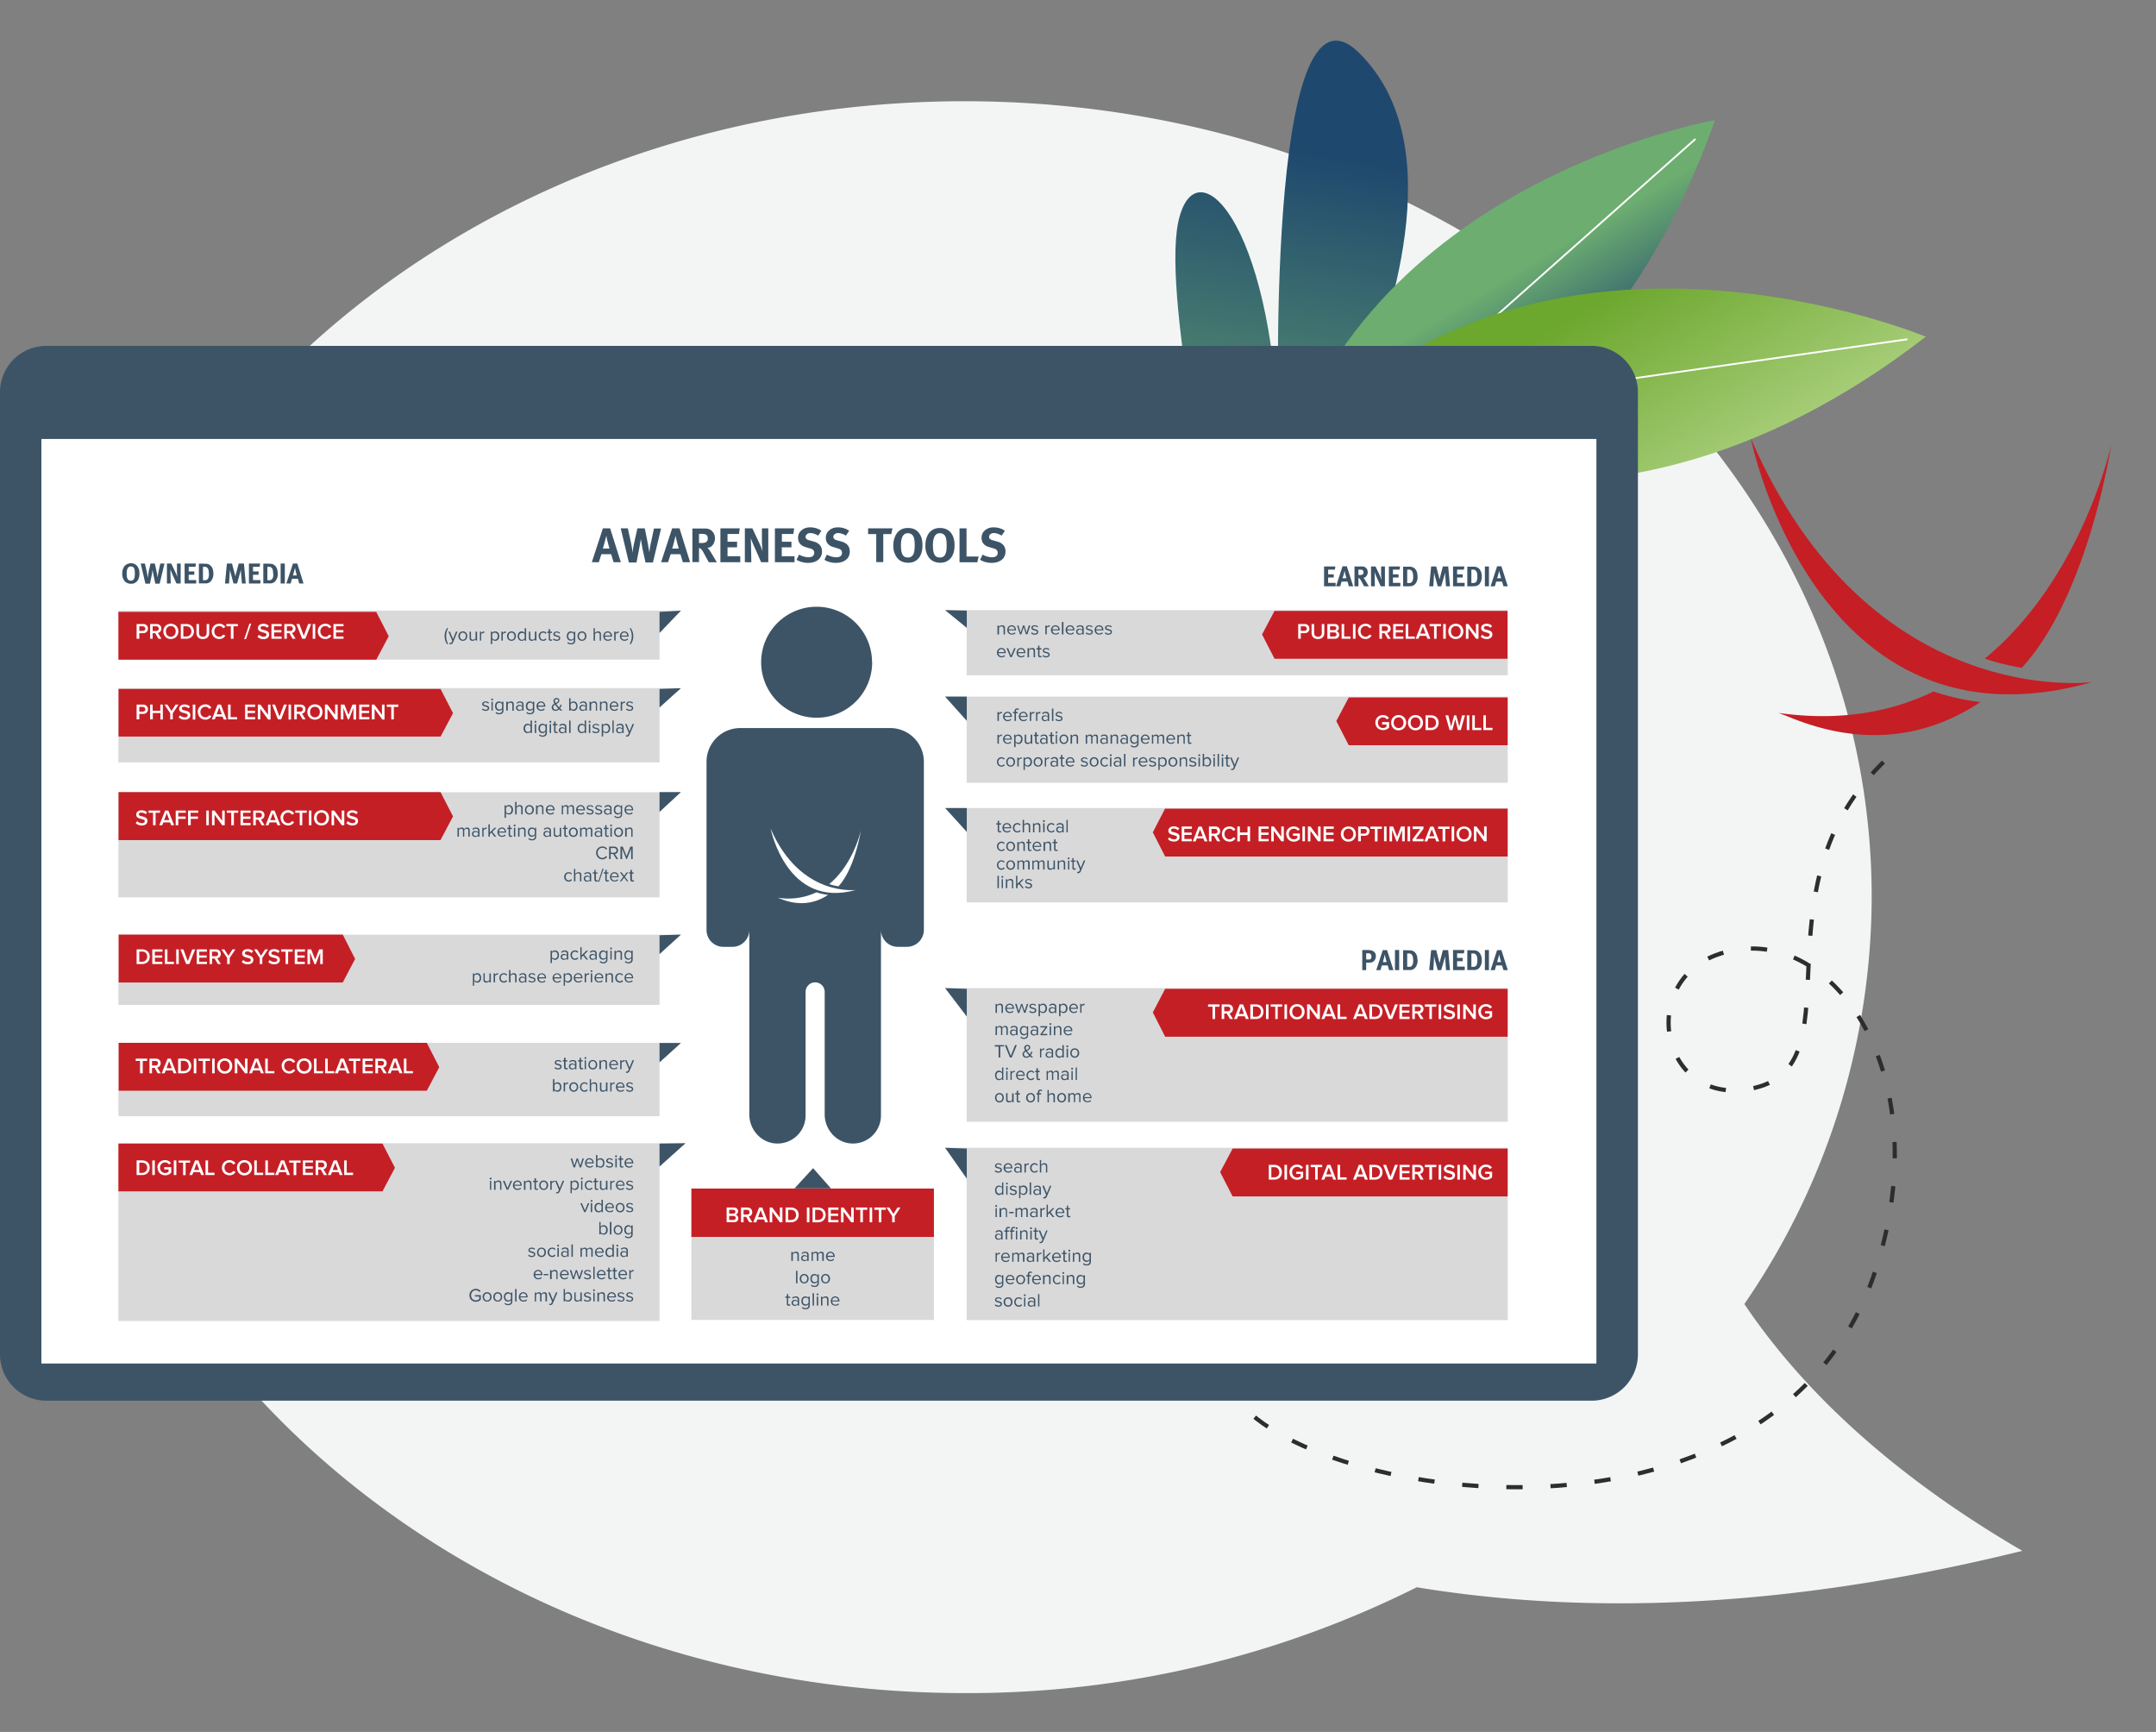 <svg xmlns="http://www.w3.org/2000/svg" viewBox="0 0 1693.3 1360">
  <rect x="0" y="0" width="1693.3" height="1360" fill="#808080" stroke="none"/>
  <defs/>
  <defs>
    <linearGradient id="a" x1="0" x2="1" y1="0" y2="0" gradientTransform="scale(-477.019) rotate(-81 -1.3 1.2)" gradientUnits="userSpaceOnUse" spreadMethod="pad">
      <stop offset="0" stop-color="#1f486e"/>
      <stop offset=".7" stop-color="#6dae70"/>
      <stop offset="1" stop-color="#6dae70"/>
    </linearGradient>
    <linearGradient id="b" x1="0" x2="1" y1="0" y2="0" gradientTransform="scale(-149.208) rotate(58.9 -2.2 -8.3)" gradientUnits="userSpaceOnUse" spreadMethod="pad">
      <stop offset="0" stop-color="#1f486e"/>
      <stop offset=".7" stop-color="#6dae70"/>
      <stop offset="1" stop-color="#6dae70"/>
    </linearGradient>
    <linearGradient id="c" x1="0" x2="1" y1="0" y2="0" gradientTransform="rotate(-121.1 769.6 -180.8) scale(203.601)" gradientUnits="userSpaceOnUse" spreadMethod="pad">
      <stop offset="0" stop-color="#a5cc76"/>
      <stop offset=".8" stop-color="#6ca72e"/>
      <stop offset="1" stop-color="#6ca72e"/>
    </linearGradient>
  </defs>
  <path fill="#f3f5f5" d="M1588.3 1217.8c-107.6-62.7-175.6-130.4-218.3-193.8a565.5 565.5 0 00100-319.5c0-345.2-319-625-712.6-625-393.7 0-712.7 279.8-712.7 625 0 345.1 319 625 712.7 625a787.4 787.4 0 00355.3-83.1c132.1 21.7 289.4 17.4 475.6-28.6"/>
  <path fill="none" stroke="#2e2d2d" stroke-dasharray="12.8 21.9" stroke-miterlimit="10" stroke-width="3.3" d="M964.1 1086c32.9 89.3 433.8 160.2 511-95 47.4-156.9-43.4-273-127.8-240.8-62 23.7-41.7 121.4 31 104 84-20-9-167.9 115-268.2"/>
  <path fill="url(#a)" d="M959.6 444.6s-47-208-34.3-269.8c12.8-61.8 73.9-2.7 79 169.6 0 0-11.9-377 63.2-302.8 75 74.2 19.7 216.3 3.2 265.6 0 0 88.9-175.2 124.7-77.8C1231.3 327 1092.3 407 1092.3 407l-132.7 37.6"/>
  <path fill="url(#b)" d="M1346.9 94.4s-293 50.1-346.7 305.8c0 0 239.8-2.7 346.7-305.8"/>
  <path fill="#fff" d="M1331.1 108.6l1 1-310.7 275.8-1-1 310.7-275.8"/>
  <path fill="url(#c)" d="M1030.4 336s217.2 133.4 482.1-71.6c0 0-291.5-121.8-482.1 71.7"/>
  <path fill="#fff" d="M1498 265.7l.2 1.4-438.6 62.6-.2-1.4 438.6-62.6"/>
  <path fill="#3d5467" d="M1249.9 1099.9H36.4A36.4 36.4 0 010 1063.5V308a36.4 36.4 0 0136.4-36.4H1250a36.4 36.4 0 0136.4 36.4v755.5a36.4 36.4 0 01-36.4 36.4"/>
  <path fill="#fff" d="M1253.8 1070.7H32.5v-726h1221.3v726"/>
  <path fill="#d9d9da" d="M518 598.7H93v-58.4h441.7L518 555.5v43.2M733.6 1036.5H543v-69.2h190.5v69.2"/>
  <path fill="#c51f26" d="M733.6 971.3H543v-38h190.5v38"/>
  <path fill="#d9d9da" d="M742.2 775.9h442v105H759.2v-82.7l-17-22.3"/>
  <path fill="#c51f26" d="M915.1 776.5h269v37.6h-269l-9.7-19.1 9.7-18.5"/>
  <path fill="#d9d9da" d="M742.2 901.3h442v135.3H759.2V925.5l-17-24.2"/>
  <path fill="#c51f26" d="M968 901.9h216.1v37.6h-216l-9.8-19.1 9.8-18.5"/>
  <path fill="#3d5467" d="M685 520a43.5 43.5 0 11-87.2 0 43.5 43.5 0 0187.1 0M699 571.7H581.4a26.5 26.5 0 00-26.5 26.5v132c0 7.4 5.9 13.3 13.2 13.3h7.2c7.3 0 13.2-6 13.2-13.3v144.9c0 11.8 8.9 22 20.6 22.8a22 22 0 0023.6-22v-97a7.5 7.5 0 0115 0v96.2c0 11.8 9 22 20.6 22.8a22 22 0 0023.6-22V730.2c0 7.4 6 13.3 13.2 13.3h7.2c7.3 0 13.3-6 13.3-13.3v-132a26.5 26.5 0 00-26.6-26.5"/>
  <path fill="#d9d9da" d="M742.2 479.1h442v51.2H759.2V493l-17-13.9"/>
  <path fill="#c51f26" d="M1001 479.7H1184v37.6H1001l-9.8-19.1 9.8-18.5"/>
  <path fill="#d9d9da" d="M742.2 547h442v67.7H759.2v-48.6l-17-19"/>
  <path fill="#c51f26" d="M1059.3 547.7h124.8v37.5h-124.8l-9.8-19 9.8-18.5"/>
  <path fill="#fff" d="M1026.3 493.6c0-1-.8-1.8-2-1.8h-2.7v3.6h2.8c1.1 0 2-.7 2-1.8zm-6.7 8V490h5c2.5 0 3.8 1.7 3.8 3.6 0 2-1.3 3.6-3.8 3.6h-3v4.4h-2M1030.1 497v-7h2v7c0 1.8 1 3 3 3s3-1.2 3-3v-7h2v7c0 2.8-1.6 4.8-5 4.8-3.3 0-5-2-5-4.8M1049.7 498.2c0-.9-.6-1.6-1.8-1.6h-3.3v3.2h3.3c1.1 0 1.8-.6 1.8-1.6zm-.2-5c0-.8-.6-1.4-1.7-1.4h-3.2v3h3.2c1 0 1.7-.6 1.7-1.5zm-7 8.4V490h5.7c2.2 0 3.3 1.3 3.3 3 0 1.4-.9 2.4-2 2.6 1.3.2 2.3 1.4 2.3 2.8 0 1.8-1.2 3.2-3.4 3.2h-5.8M1053.7 501.6V490h2v9.8h5v1.8h-7M1062.6 501.6V490h2v11.6h-2M1066.5 495.8c0-3.6 2.7-6 6.1-6 2.3 0 3.8 1.2 4.6 2.6l-1.7.9c-.5-1-1.7-1.7-2.9-1.7-2.3 0-4 1.7-4 4.2 0 2.4 1.7 4.2 4 4.2 1.2 0 2.4-.8 3-1.7l1.6.8a5.3 5.3 0 01-4.6 2.7c-3.4 0-6-2.5-6-6M1090.1 493.6c0-1.1-.8-1.8-2-1.8h-2.8v3.7h2.8c1.2 0 2-.8 2-1.9zm-.2 8l-2.5-4.4h-2v4.4h-2V490h5c2.3 0 3.8 1.5 3.8 3.6 0 2-1.4 3.2-2.8 3.4l2.9 4.6h-2.4M1094.2 501.6V490h8v1.8h-6v3h5.8v1.8h-5.8v3.2h6v1.8h-8M1104 501.6V490h2v9.8h5.2v1.8h-7.1M1117.6 492l-2.1 5.5h4.1zm3.5 9.6l-.9-2.3h-5.3l-.8 2.3h-2.3l4.5-11.6h2.5l4.6 11.6h-2.3M1126.3 501.6v-9.8h-3.5V490h9v1.8h-3.5v9.8h-2M1133.5 501.6V490h2v11.6h-2M1147.2 495.8c0-2.4-1.5-4.2-3.8-4.2-2.4 0-3.8 1.8-3.8 4.2 0 2.4 1.4 4.2 3.8 4.2 2.3 0 3.8-1.8 3.8-4.2zm-9.7 0c0-3.5 2.4-6 5.9-6 3.4 0 5.9 2.5 5.9 6 0 3.4-2.5 6-6 6-3.4 0-5.8-2.6-5.8-6M1159.3 501.6l-6-8.3v8.3h-2V490h2l5.9 8v-8h2v11.6h-2M1163 500l1-1.6a5 5 0 003.7 1.6c1.7 0 2.3-.9 2.3-1.6 0-2.5-6.7-1-6.7-5.2 0-2 1.7-3.4 4.2-3.4a6 6 0 014.3 1.6l-1.1 1.6c-1-1-2.2-1.4-3.4-1.4-1.1 0-1.9.6-1.9 1.5 0 2.1 6.7.8 6.7 5 0 2-1.4 3.7-4.5 3.7-2 0-3.6-.8-4.7-1.9M1080.2 567.5c0-3.6 2.7-6 6-6 2.3 0 3.7 1.1 4.7 2.4l-1.7 1a3.7 3.7 0 00-3-1.6c-2.3 0-4 1.8-4 4.2 0 2.4 1.7 4.2 4 4.2 1.2 0 2.2-.6 2.7-1v-1.8h-3.4V567h5.5v4.3a6.2 6.2 0 01-4.8 2c-3.3 0-6-2.3-6-5.9M1102.3 567.5c0-2.4-1.5-4.2-3.8-4.2-2.4 0-3.9 1.8-3.9 4.2 0 2.4 1.5 4.2 3.9 4.2 2.3 0 3.8-1.8 3.8-4.2zm-9.7 0c0-3.4 2.4-6 5.9-6 3.4 0 5.9 2.6 5.9 6s-2.5 6-6 6c-3.4 0-5.8-2.6-5.8-6M1115.5 567.5c0-2.4-1.5-4.2-3.8-4.2s-3.8 1.8-3.8 4.2c0 2.4 1.5 4.2 3.8 4.2s3.8-1.8 3.8-4.2zm-9.7 0c0-3.4 2.5-6 6-6 3.4 0 5.8 2.6 5.8 6s-2.4 6-5.9 6c-3.4 0-5.9-2.6-5.9-6M1127.8 567.5c0-2.2-1.4-4-4-4h-2.2v8h2.3c2.5 0 4-1.8 4-4zm-8.2 5.8v-11.6h4.3c3.6 0 6 2.4 6 5.8s-2.4 5.8-6 5.8h-4.3M1145.1 573.3l-2.2-8.6-2.2 8.6h-2.2l-3.3-11.6h2.3l2.2 8.9 2.4-8.9h1.6l2.4 8.9 2.2-8.9h2.3l-3.3 11.6h-2.2M1152 573.3v-11.6h2v11.6h-2M1156.3 573.3v-11.6h2v9.8h5.1v1.8h-7.1M1165 573.3v-11.6h2v9.8h5.2v1.8h-7.1M952.3 800.2v-9.7h-3.5v-1.8h9v1.8h-3.5v9.7h-2M966.3 792.3c0-1.1-.8-1.8-2-1.8h-2.8v3.6h2.8c1.2 0 2-.7 2-1.8zm-.2 8l-2.6-4.4h-2v4.3h-2v-11.5h5c2.4 0 3.9 1.4 3.9 3.6 0 2-1.4 3.2-2.8 3.4l2.8 4.5h-2.3M975 790.7l-2 5.5h4zm3.5 9.5l-.9-2.2h-5.3l-.8 2.2h-2.3l4.5-11.5h2.6l4.5 11.5h-2.3M990.3 794.4c0-2.2-1.4-4-4-4h-2.2v8h2.2c2.5 0 4-1.8 4-4zm-8.3 5.8v-11.5h4.3c3.7 0 6 2.4 6 5.7 0 3.5-2.3 5.8-6 5.8H982M994.3 800.2v-11.5h2v11.5h-2M1001.6 800.2v-9.7H998v-1.8h9v1.8h-3.5v9.7h-2M1008.8 800.2v-11.5h2v11.5h-2M1022.5 794.5c0-2.4-1.5-4.2-3.8-4.2s-3.8 1.8-3.8 4.2c0 2.3 1.5 4.1 3.8 4.1s3.8-1.8 3.8-4.1zm-9.7 0c0-3.5 2.4-6 5.9-6 3.4 0 5.9 2.5 5.9 6 0 3.4-2.5 6-6 6-3.4 0-5.8-2.6-5.8-6M1034.6 800.2l-6-8.2v8.2h-2v-11.5h2l6 8v-8h2v11.5h-2M1043.6 790.7l-2 5.5h4zm3.5 9.5l-.8-2.2h-5.3l-.9 2.2h-2.3l4.5-11.5h2.6l4.5 11.5h-2.3M1050.5 800.2v-11.5h2v9.7h5.1v1.8h-7M1068.5 790.7l-2.1 5.5h4.2zm3.5 9.5l-.9-2.2h-5.3l-.8 2.2h-2.3l4.5-11.5h2.5l4.6 11.5h-2.3M1083.8 794.4c0-2.2-1.4-4-4-4h-2.2v8h2.2c2.5 0 4-1.8 4-4zm-8.3 5.8v-11.5h4.3c3.6 0 6 2.4 6 5.7 0 3.5-2.4 5.8-6 5.8h-4.3M1090.8 800.2l-4.5-11.5h2.3l3.5 9.3 3.5-9.3h2.3l-4.5 11.5h-2.6M1099.1 800.2v-11.5h8v1.8h-6v3h5.8v1.7h-5.7v3.2h5.9v1.8h-8M1116 792.3c0-1.1-1-1.8-2-1.8h-2.8v3.6h2.7c1.2 0 2-.7 2-1.8zm-.3 8l-2.5-4.4h-2v4.3h-2v-11.5h5c2.3 0 3.8 1.4 3.8 3.6 0 2-1.4 3.2-2.8 3.4l2.9 4.5h-2.4M1122.6 800.2v-9.7h-3.5v-1.8h9v1.8h-3.5v9.7h-2M1129.9 800.2v-11.5h2v11.5h-2M1133.6 798.6l1.1-1.6a5 5 0 003.7 1.6c1.7 0 2.3-.8 2.3-1.6 0-2.4-6.7-.9-6.7-5.1 0-2 1.6-3.4 4.2-3.4a6 6 0 014.3 1.6l-1.2 1.5c-.9-.9-2.1-1.3-3.3-1.3-1.2 0-2 .6-2 1.4 0 2.2 6.8.9 6.8 5.1 0 2-1.4 3.6-4.5 3.6-2.1 0-3.7-.7-4.7-1.8M1144.6 800.2v-11.5h2v11.5h-2M1157.2 800.2l-6-8.2v8.2h-2v-11.5h2l5.9 8v-8h2v11.5h-2M1161 794.5c0-3.7 2.8-6 6.1-6 2.3 0 3.8 1 4.7 2.4l-1.7 1a3.7 3.7 0 00-3-1.6c-2.3 0-4 1.7-4 4.2 0 2.4 1.7 4.1 4 4.1 1.2 0 2.2-.5 2.8-1v-1.8h-3.5V794h5.5v4.3a6.2 6.2 0 01-4.8 2.1c-3.3 0-6-2.3-6-6M1004.7 920.5c0-2.2-1.4-4-4-4h-2.2v8h2.3c2.5 0 4-1.8 4-4zm-8.2 5.8v-11.6h4.3c3.6 0 6 2.4 6 5.8s-2.4 5.8-6 5.8h-4.3M1008.8 926.3v-11.6h2v11.6h-2M1012.7 920.5c0-3.6 2.7-6 6-6 2.3 0 3.8 1.1 4.7 2.4l-1.6 1a3.7 3.7 0 00-3-1.6c-2.3 0-4 1.8-4 4.2 0 2.4 1.7 4.2 4 4.2 1.2 0 2.2-.6 2.7-1v-1.9h-3.4v-1.7h5.4v4.3a6.2 6.2 0 01-4.7 2c-3.4 0-6-2.3-6-5.9M1025.7 926.3v-11.6h2v11.6h-2M1032.9 926.3v-9.8h-3.5v-1.8h9v1.8h-3.5v9.8h-2M1043.6 916.7l-2 5.5h4.1zm3.5 9.6l-.8-2.3h-5.3l-.9 2.3h-2.3l4.6-11.6h2.5l4.5 11.6h-2.3M1050.5 926.3v-11.6h2v9.8h5.1v1.8h-7M1068.5 916.7l-2 5.5h4zm3.5 9.6l-.9-2.3h-5.2l-.9 2.3h-2.3l4.5-11.6h2.6l4.5 11.6h-2.3M1083.8 920.5c0-2.2-1.4-4-4-4h-2.2v8h2.2c2.6 0 4-1.8 4-4zm-8.3 5.8v-11.6h4.3c3.7 0 6 2.4 6 5.8s-2.3 5.8-6 5.8h-4.3M1090.8 926.3l-4.5-11.6h2.3l3.5 9.3 3.5-9.3h2.3l-4.5 11.6h-2.6M1099.2 926.3v-11.6h7.9v1.8h-6v3h5.9v1.8h-5.8v3.2h5.9v1.8h-8M1116 918.3c0-1-.9-1.8-2-1.8h-2.8v3.7h2.8c1.1 0 2-.8 2-1.9zm-.3 8l-2.5-4.3h-2v4.3h-2v-11.6h5c2.3 0 3.8 1.5 3.8 3.6 0 2-1.3 3.2-2.7 3.4l2.8 4.6h-2.4M1122.6 926.3v-9.8h-3.5v-1.8h9v1.8h-3.4v9.8h-2M1129.9 926.3v-11.6h2v11.6h-2M1133.6 924.6l1.2-1.5a5 5 0 003.6 1.6c1.7 0 2.3-.8 2.3-1.6 0-2.4-6.7-1-6.7-5.2 0-1.9 1.7-3.4 4.2-3.4a6 6 0 014.3 1.7l-1.1 1.5c-1-1-2.2-1.4-3.4-1.4-1.2 0-2 .6-2 1.5 0 2.1 6.8.8 6.8 5 0 2-1.4 3.7-4.5 3.7-2.1 0-3.6-.8-4.7-1.9M1144.6 926.3v-11.6h2v11.6h-2M1157.2 926.3l-6-8.3v8.3h-2v-11.6h2l6 8v-8h2v11.6h-2M1161 920.5c0-3.6 2.8-6 6.1-6 2.3 0 3.8 1.1 4.7 2.4l-1.7 1a3.7 3.7 0 00-3-1.6c-2.2 0-4 1.8-4 4.2 0 2.4 1.8 4.2 4 4.2 1.2 0 2.3-.6 2.8-1v-1.9h-3.5v-1.7h5.5v4.3a6.2 6.2 0 01-4.8 2c-3.3 0-6-2.3-6-5.9"/>
  <path fill="#3d5467" d="M1077.1 751c0-.7-.2-1.3-.5-1.7-.4-.4-1-.7-1.6-.7h-2v4.8h2.8c.9-.3 1.3-1 1.3-2.4m3.5 0c0 1-.3 1.8-.7 2.6-.5.8-1.2 1.5-2 1.9-.8.3-1.8.5-3.2.5h-1.7v5.8h-3.1V746h4c2 0 3.5.3 4.4.8 1.5.8 2.3 2.1 2.3 4M1089.1 755.5a54 54 0 01-1.5-6l-.7 3-.8 3zm5.3 6.3h-3.4l-1.1-3.7h-4.6l-1.1 3.7h-3.3l5.1-15.7h3.4l5 15.7M1098.9 761.8h-3.3V746h3.3v15.7M1109.9 754.4c0-1.7-.2-2.9-.5-3.7-.5-1.3-1.4-2-2.8-2h-1.4v10.5h1.7c2 0 3-1.6 3-4.8m3.5-.3c0 1.9-.4 3.5-1.3 4.9a5.2 5.2 0 01-4 2.7h-6.1v-15.5h3.2l2.7.1c1.3.1 2.4.6 3.4 1.6 1.4 1.4 2 3.4 2 6.2M1138.8 761.8h-3.1l-.6-8.4-.1-2.5-.6 2.3-2.5 8.6h-2.7l-2.3-8.2-.6-2.8-.1 2.8-.5 8.2h-3.2l1.5-15.7h4l2 7.9.6 2.3.6-2.4 2-7.8h4.2l1.4 15.7M1150.3 761.8h-9.1V746h8.9l-.4 2.6h-5.3v3.6h4.4v2.6h-4.4v4.2h6v2.7M1160.3 754.4c0-1.7-.1-2.9-.5-3.7-.5-1.3-1.4-2-2.7-2h-1.5v10.5h1.7c2 0 3-1.6 3-4.8m3.5-.3c0 1.9-.4 3.5-1.2 4.9a5.2 5.2 0 01-4.1 2.7h-6.1v-15.5h3.2l2.7.1c1.3.1 2.5.6 3.4 1.6 1.4 1.4 2.1 3.4 2.1 6.2M1169.4 761.8h-3.2V746h3.2v15.7M1179 755.5a55.2 55.2 0 01-1.6-6l-.7 3-.9 3zm5.1 6.3h-3.3l-1.1-3.7h-4.6l-1.1 3.7h-3.3l5.1-15.7h3.4l5 15.7M105.9 450.4c0-1.6-.1-2.8-.4-3.7-.2-.6-.5-1-1-1.4-.5-.4-1.1-.5-1.7-.5-2.2 0-3.3 1.8-3.3 5.6 0 2.7.5 4.4 1.4 5a3 3 0 001.9.6c1.3 0 2.2-.7 2.7-2 .3-.8.4-2 .4-3.6m3.6-.1c0 3.6-1.1 6.1-3.5 7.4-.8.5-1.9.7-3 .7-2.4 0-4-.8-5.3-2.3a9 9 0 01-1.7-5.7c0-1.5.3-3 .8-4.2a6.2 6.2 0 012.8-3.1c.9-.5 2-.8 3.2-.8a6 6 0 015.1 2.4 9 9 0 011.6 5.6M129.2 442.5l-3.8 15.8H122l-1.4-6.4-.8-4.5c0 .7-.3 2.2-.7 4.5l-1.3 6.4h-3.6l-3.7-15.8h3.3l1.4 6.2c.4 1.9.7 3.6.8 5.1l.8-5 1.4-6.3h3.4l1.5 7 .7 4.2c0-1.5.4-3.2.8-5.2l1.3-6h3.3M141.9 458.2h-3.3l-2.7-6a58.5 58.5 0 01-2-5.1v4.4l.2 6.7h-3v-15.7h3.4l3 6.3c.8 1.6 1.3 3 1.7 4.4l-.2-4.3v-6.4h2.9v15.7M154 458.2h-9v-15.7h8.9l-.4 2.6h-5.3v3.6h4.4v2.6h-4.4v4.2h5.9v2.7M164 450.8a11 11 0 00-.4-3.7c-.5-1.3-1.4-2-2.8-2h-1.4v10.5h1.7c2 0 3-1.6 3-4.8m3.5-.3c0 1.9-.4 3.5-1.3 4.9a5.2 5.2 0 01-4 2.7h-6.1v-15.5h3.2l2.7.1c1.3.1 2.5.6 3.4 1.6 1.4 1.3 2.1 3.4 2.1 6.2M193 458.2h-3l-.7-8.4a47 47 0 010-2.5l-.7 2.3-2.4 8.6h-2.8l-2.2-8.2-.6-2.8c0 .7 0 1.7-.2 2.8l-.5 8.2h-3.2l1.5-15.7h4l2.1 7.9.6 2.3c.1-1 .3-1.7.5-2.4l2.1-7.8h4.1l1.4 15.7M204.5 458.2h-9v-15.7h8.8l-.4 2.6h-5.2v3.6h4.4v2.6h-4.4v4.2h5.8v2.7M214.5 450.8a11 11 0 00-.4-3.7c-.5-1.3-1.4-2-2.8-2H210v10.5h1.7c2 0 3-1.6 3-4.8m3.5-.3c0 1.9-.4 3.5-1.3 4.9a5.2 5.2 0 01-4 2.7h-6.1v-15.5h3.2l2.7.1c1.3.1 2.4.6 3.4 1.6 1.4 1.3 2 3.4 2 6.2M223.7 458.2h-3.3v-15.7h3.3v15.7M233.1 451.8a55.7 55.7 0 01-1.4-5.9l-.8 3-.8 3zm5.3 6.4H235l-1-3.7h-4.7l-1 3.7h-3.4l5.2-15.7h3.4l4.9 15.7M1049 460.4h-9.1v-15.6h8.9l-.4 2.5h-5.3v3.7h4.4v2.5h-4.4v4.2h5.9v2.7M1057.5 454a55.2 55.2 0 01-1.5-5.8l-.7 3-.9 2.9zm5.2 6.4h-3.3l-1.1-3.7h-4.6l-1.1 3.7h-3.3l5.1-15.7h3.4l5 15.7M1070.9 449.4c0-.8-.3-1.4-.9-1.8-.4-.2-1.1-.3-2-.3h-1.1v4.2h1c1 0 1.7 0 2-.3.7-.3 1-1 1-1.8m4.2 11h-3.7l-1.5-2.6-1-2c-.7-1-1.2-1.6-1.5-1.8l-.5-.1v6.5h-3.1v-15.6h5.8c1.4 0 2.5.4 3.3 1.2.9.9 1.3 2 1.3 3.4 0 1-.3 2-1 2.9a3 3 0 01-2.5 1.4l.7.6 3.7 6.1M1087.7 460.4h-3.3l-2.7-6a60.7 60.7 0 01-2.1-5.1l.1 4.4.1 6.7h-3v-15.6h3.5l3 6.2c.7 1.6 1.3 3 1.7 4.5l-.3-4.3v-6.4h3v15.6M1099.8 460.4h-9v-15.6h8.8l-.4 2.5h-5.2v3.7h4.4v2.5h-4.4v4.2h5.8v2.7M1109.9 453c0-1.6-.2-2.9-.5-3.7-.5-1.3-1.4-2-2.8-2h-1.4v10.5h1.7c2 0 3-1.6 3-4.8m3.5-.3c0 2-.4 3.6-1.3 5a5.2 5.2 0 01-4 2.6l-2.3.1h-3.8V445h5.9c1.3.2 2.4.7 3.4 1.6 1.4 1.4 2 3.5 2 6.2M1138.8 460.4h-3.1l-.6-8.3-.1-2.5-.6 2.3-2.5 8.5h-2.7l-2.3-8.2-.6-2.7-.1 2.7-.5 8.2h-3.2l1.5-15.6h4l2 7.8.6 2.4.6-2.5 2-7.7h4.2l1.4 15.6M1150.3 460.4h-9.1v-15.6h8.9l-.4 2.5h-5.3v3.7h4.4v2.5h-4.4v4.2h5.9v2.7M1160.3 453c0-1.6-.1-2.9-.5-3.7-.5-1.3-1.4-2-2.7-2h-1.5v10.5h1.7c2 0 3-1.6 3-4.8m3.5-.3c0 2-.4 3.6-1.2 5a5.2 5.2 0 01-4.1 2.6l-2.3.1h-3.8V445h5.9c1.3.2 2.5.7 3.4 1.6 1.4 1.4 2.1 3.5 2.1 6.2M1169.4 460.4h-3.2v-15.6h3.2v15.6M1179 454a54.6 54.6 0 01-1.6-5.8l-.7 3c-.3 1-.5 2-.9 2.9zm5.1 6.4h-3.3l-1.1-3.7h-4.6l-1.1 3.7h-3.3l5.1-15.7h3.4l5 15.7"/>
  <path fill="#c51f26" d="M345.9 578.4H93.1V541H346l9.8 19-9.8 18.5"/>
  <path fill="#fff" d="M114.1 557c0-1.1-.8-1.9-2-1.9h-2.7v3.7h2.8c1.1 0 2-.7 2-1.8zm-6.8 7.9v-11.6h5.1c2.5 0 3.8 1.7 3.8 3.7s-1.4 3.6-3.8 3.6h-3v4.3h-2M126 564.9v-5h-6v5h-2.1v-11.6h2v4.8h6v-4.8h2V565h-2M133.7 564.9v-4.8l-4.5-6.8h2.3l3.2 5 3.2-5h2.3l-4.5 6.8v4.8h-2M140.3 563.3l1.2-1.6a5 5 0 003.6 1.6c1.7 0 2.3-.8 2.3-1.6 0-2.4-6.7-1-6.7-5.1 0-2 1.7-3.4 4.2-3.4a6 6 0 014.3 1.6l-1.1 1.5c-1-1-2.2-1.3-3.4-1.3-1.1 0-1.9.5-1.9 1.4 0 2.2 6.7.8 6.7 5.1 0 2-1.4 3.6-4.5 3.6-2 0-3.6-.8-4.7-1.8M151.4 564.9v-11.6h2V565h-2M155.3 559.1c0-3.5 2.7-6 6.1-6 2.3 0 3.8 1.3 4.6 2.6l-1.7 1c-.5-1-1.7-1.7-2.9-1.7-2.3 0-4 1.7-4 4.1 0 2.4 1.7 4.2 4 4.2 1.2 0 2.4-.7 3-1.7l1.6.9a5.3 5.3 0 01-4.6 2.6c-3.4 0-6-2.4-6-6M172.2 555.4l-2 5.5h4zm3.5 9.5l-.9-2.2h-5.3l-.8 2.2h-2.3l4.5-11.6h2.6L178 565h-2.3M179.1 564.9v-11.6h2v9.8h5.1v1.8h-7.1M192.5 564.9v-11.6h7.9v1.8h-6v3h5.9v1.8h-5.8v3.2h5.9v1.8h-8M210.5 564.9l-6-8.3v8.3h-2v-11.6h2l6 8v-8h2V565h-2M218.3 564.9l-4.6-11.6h2.3l3.5 9.4 3.5-9.4h2.3l-4.5 11.6h-2.5M226.6 564.9v-11.6h2V565h-2M237.8 557c0-1.2-.8-1.9-2-1.9h-2.7v3.7h2.8c1.1 0 2-.7 2-1.9zm-.1 7.9l-2.6-4.3h-2v4.3h-2v-11.6h5c2.3 0 3.8 1.5 3.8 3.7 0 2-1.3 3.1-2.7 3.4l2.8 4.5h-2.3M251.2 559.1c0-2.4-1.5-4.1-3.9-4.1-2.3 0-3.8 1.7-3.8 4.1 0 2.4 1.5 4.2 3.8 4.2 2.4 0 3.9-1.8 3.9-4.2zm-9.8 0c0-3.4 2.5-6 6-6 3.4 0 5.9 2.6 5.9 6 0 3.5-2.5 6-6 6-3.4 0-5.9-2.5-5.9-6M263.2 564.9l-6-8.3v8.3h-2v-11.6h2l6 8v-8h2V565h-2M277.6 564.9v-9l-3.5 9h-.9l-3.5-9v9h-2v-11.6h2.8l3.2 8 3.1-8h2.9V565h-2M282.1 564.9v-11.6h8v1.8h-6v3h5.8v1.8h-5.8v3.2h6v1.8h-8M300.2 564.9l-6-8.3v8.3H292v-11.6h2l6 8v-8h2V565h-2M307.3 564.9v-9.8h-3.5v-1.8h9v1.8h-3.5v9.8h-2"/>
  <path fill="#3d5467" d="M378.5 557l.6-.7c.5.5 1.4 1 2.3 1 1.1 0 1.7-.5 1.7-1.2 0-1.7-4.4-.7-4.4-3.3 0-1 1-2 2.7-2 1.2 0 2 .4 2.6 1l-.5.8c-.5-.5-1.2-1-2.1-1-1 0-1.6.6-1.6 1.2 0 1.5 4.4.5 4.4 3.3 0 1.2-1 2.1-2.8 2.1-1.2 0-2.1-.4-2.9-1.1M386 558v-7h1v7zm-.2-8.8c0-.4.3-.7.7-.7.4 0 .7.3.7.7 0 .4-.3.8-.7.8a.7.7 0 01-.7-.8M394.3 556v-3.1a2.7 2.7 0 00-2-1.1c-1.5 0-2.3 1.1-2.3 2.7 0 1.5.8 2.6 2.2 2.6 1 0 1.8-.5 2.1-1.1zm-5 3.8l.5-.8c.6.7 1.3 1 2.3 1 1.1 0 2.2-.6 2.2-2v-1.1a3 3 0 01-2.3 1.2c-1.9 0-3.2-1.4-3.2-3.6 0-2.3 1.3-3.7 3.2-3.7 1 0 1.8.5 2.3 1.2v-1h1.1v7c0 2.2-1.6 2.9-3.3 2.9-1.2 0-2-.2-2.9-1M402.4 558v-4.6c0-1.2-.6-1.6-1.6-1.6-.8 0-1.6.5-2 1v5.2h-1.2v-7h1.1v1c.5-.6 1.5-1.2 2.6-1.2 1.4 0 2.2.7 2.2 2.3v5h-1M410.1 556.5v-1.3c-.4-.6-1.1-.9-2-.9-1 0-1.7.7-1.7 1.6 0 .9.8 1.5 1.8 1.5.8 0 1.5-.3 2-.9zm0 1.5v-.8a3 3 0 01-2.3 1c-1.2 0-2.5-.8-2.5-2.3 0-1.6 1.3-2.4 2.5-2.4 1 0 1.7.3 2.3 1v-1.3c0-1-.7-1.5-1.8-1.5-.8 0-1.5.3-2.1 1l-.5-.7c.7-.8 1.6-1.2 2.8-1.2 1.5 0 2.7.7 2.7 2.4v4.8h-1M418.5 556v-3.1a2.7 2.7 0 00-2-1.1c-1.5 0-2.3 1.1-2.3 2.7 0 1.5.8 2.6 2.2 2.6.9 0 1.7-.5 2.1-1.1zm-5 3.8l.5-.8c.5.7 1.3 1 2.3 1 1.1 0 2.2-.6 2.2-2v-1.1a3 3 0 01-2.3 1.2c-1.9 0-3.2-1.4-3.2-3.6 0-2.3 1.3-3.7 3.2-3.7 1 0 1.8.5 2.3 1.2v-1h1.1v7c0 2.2-1.6 2.9-3.3 2.9-1.2 0-2-.2-2.9-1M424.9 551.7c-1.5 0-2.3 1.3-2.3 2.3h4.6c0-1-.7-2.3-2.3-2.3zm-3.5 2.8c0-2 1.5-3.7 3.5-3.7 2.1 0 3.4 1.7 3.4 3.8v.3h-5.7c0 1.3 1 2.4 2.5 2.4a3 3 0 002.2-1l.5.8c-.7.7-1.6 1.1-2.8 1.1-2 0-3.6-1.5-3.6-3.7M436.4 552c1-.4 2-1 2-2 0-.6-.6-1-1.2-1-.8 0-1.4.6-1.4 1.4 0 .5.3 1.1.6 1.7zm2 4.3a34.5 34.5 0 01-2.5-3c-.8.5-1.4 1.1-1.4 2.1 0 1.2.9 1.9 2 1.9.7 0 1.4-.4 2-1zm1.8 1.7l-1-1c-.8.7-1.7 1.2-2.9 1.2-1.7 0-3-1-3-2.7 0-1.5 1-2.3 2.1-3-.4-.7-.7-1.4-.7-2.1 0-1.3 1-2.3 2.4-2.3 1.3 0 2.2.7 2.2 2 0 1.4-1.2 2-2.4 2.7a23.9 23.9 0 002.2 2.7c.6-.8 1-1.7 1.1-2.3l1 .5c-.4.7-.8 1.7-1.4 2.5l1.9 1.8h-1.5M450.2 557.2c1.4 0 2.3-1.1 2.3-2.7s-.9-2.7-2.3-2.7c-.8 0-1.7.5-2 1.1v3.2c.3.6 1.2 1.1 2 1.1zm-3.2.8v-9.7h1.1v3.7a3 3 0 012.4-1.2c1.8 0 3.1 1.4 3.1 3.7 0 2.3-1.3 3.7-3.1 3.7a3 3 0 01-2.4-1.2v1h-1M459.8 556.5v-1.3c-.4-.6-1.1-.9-1.9-.9-1 0-1.8.7-1.8 1.6 0 .9.8 1.5 1.8 1.5.8 0 1.5-.3 2-.9zm0 1.5v-.8a3 3 0 01-2.3 1c-1.2 0-2.5-.8-2.5-2.3 0-1.6 1.3-2.4 2.5-2.4 1 0 1.8.3 2.3 1v-1.3c0-1-.7-1.5-1.8-1.5-.8 0-1.5.3-2.1 1l-.5-.7c.7-.8 1.6-1.2 2.8-1.2 1.5 0 2.7.7 2.7 2.4v4.8h-1M468 558v-4.6c0-1.2-.7-1.6-1.7-1.6-.8 0-1.6.5-2 1v5.2H463v-7h1.1v1c.5-.6 1.5-1.2 2.6-1.2 1.4 0 2.2.7 2.2 2.3v5h-1M476 558v-4.6c0-1.2-.7-1.6-1.6-1.6-.9 0-1.7.5-2.1 1v5.2h-1.1v-7h1.1v1c.5-.6 1.5-1.2 2.5-1.2 1.5 0 2.3.7 2.3 2.3v5H476M482.3 551.7c-1.5 0-2.2 1.3-2.3 2.3h4.6c0-1-.7-2.3-2.3-2.3zm-3.4 2.8c0-2 1.4-3.7 3.4-3.7 2.2 0 3.4 1.7 3.4 3.8v.3H480c.1 1.3 1 2.4 2.6 2.4a3 3 0 002.1-1l.6.8c-.7.7-1.7 1.1-2.8 1.1-2.1 0-3.6-1.5-3.6-3.7M487.5 558v-7h1.1v1a3 3 0 012.3-1.2v1.1h-.4c-.7 0-1.6.6-1.9 1.1v5h-1.1M491.7 557l.6-.7c.4.5 1.3 1 2.3 1 1 0 1.7-.5 1.7-1.2 0-1.7-4.4-.7-4.4-3.3 0-1 1-2 2.6-2 1.2 0 2 .4 2.6 1l-.5.8c-.4-.5-1.2-1-2-1-1 0-1.6.6-1.6 1.2 0 1.5 4.3.5 4.3 3.3 0 1.2-1 2.1-2.7 2.1-1.2 0-2.2-.4-2.9-1.1M416.7 573.6v-3.1a2.6 2.6 0 00-2-1.2c-1.5 0-2.3 1.2-2.3 2.7 0 1.6.8 2.8 2.2 2.8.9 0 1.8-.5 2.1-1.2zm0 2v-1a3 3 0 01-2.3 1.1c-1.9 0-3.2-1.4-3.2-3.7 0-2.2 1.3-3.7 3.2-3.7 1 0 1.8.5 2.3 1.3v-3.8h1.1v9.8h-1M420 575.6v-7h1.1v7zm-.2-8.8c0-.4.4-.8.8-.8s.7.4.7.8-.3.7-.7.7a.7.7 0 01-.8-.7M428.4 573.5v-3a2.7 2.7 0 00-2-1.2c-1.5 0-2.3 1.1-2.3 2.7s.8 2.7 2.2 2.7c.9 0 1.7-.6 2.1-1.2zm-5 3.9l.5-.8c.5.7 1.2 1 2.3 1 1.1 0 2.2-.6 2.2-2.1v-1.1a3 3 0 01-2.3 1.3c-1.9 0-3.2-1.4-3.2-3.7 0-2.3 1.3-3.7 3.2-3.7.9 0 1.8.5 2.3 1.3v-1h1.1v6.9c0 2.2-1.6 3-3.3 3-1.2 0-2-.3-2.9-1.1M431.7 575.6v-7h1.1v7zm-.2-8.8c0-.4.4-.8.8-.8s.7.4.7.8-.3.7-.7.7a.7.7 0 01-.8-.7M435.2 574v-4.5h-1.1v-1h1.1v-2h1.1v2h1.5v1h-1.5v4.4c0 .5.3.9.7.9.4 0 .6-.2.8-.3l.3.8c-.3.3-.7.4-1.3.4-1 0-1.6-.6-1.6-1.6M443.7 574v-1.3c-.4-.5-1.1-.8-1.9-.8-1 0-1.8.6-1.8 1.5 0 1 .8 1.6 1.8 1.6.8 0 1.5-.3 2-1zm0 1.6v-.8a3 3 0 01-2.3 1c-1.2 0-2.5-.9-2.5-2.4 0-1.6 1.3-2.3 2.5-2.3 1 0 1.8.3 2.3 1v-1.3c0-1-.7-1.5-1.8-1.5-.8 0-1.5.3-2.1 1l-.5-.8c.7-.8 1.6-1.2 2.8-1.2 1.5 0 2.7.7 2.7 2.4v4.9h-1M447 575.6v-9.8h1.1v9.8h-1M459.2 573.6v-3.1a2.6 2.6 0 00-2-1.2c-1.5 0-2.4 1.2-2.4 2.7 0 1.6.9 2.8 2.3 2.8.9 0 1.7-.5 2.1-1.2zm0 2v-1a3 3 0 01-2.4 1.1c-1.8 0-3.1-1.4-3.1-3.7 0-2.2 1.3-3.7 3.1-3.7 1 0 1.8.5 2.4 1.3v-3.8h1.1v9.8h-1M462.5 575.6v-7h1.1v7zm-.2-8.8c0-.4.4-.8.8-.8s.7.4.7.8-.3.7-.7.7a.7.7 0 01-.8-.7M465.2 574.6l.6-.8c.4.6 1.3 1 2.3 1 1 0 1.7-.5 1.7-1.2 0-1.7-4.4-.6-4.4-3.2 0-1.1 1-2 2.6-2 1.2 0 2 .4 2.6 1l-.5.7c-.4-.5-1.2-.9-2.1-.9-1 0-1.6.5-1.6 1.1 0 1.6 4.4.6 4.4 3.3 0 1.2-1 2.1-2.8 2.1-1.1 0-2-.3-2.8-1M478 572c0-1.5-.8-2.7-2.2-2.7-.9 0-1.7.5-2.1 1.1v3.2c.4.6 1.2 1.2 2 1.2 1.5 0 2.4-1.2 2.4-2.8zm-4.3 2.5v3.8h-1.1v-9.8h1v1a3 3 0 012.5-1.2c1.8 0 3.1 1.4 3.1 3.7 0 2.3-1.3 3.7-3.1 3.7a3 3 0 01-2.4-1.2M481 575.6v-9.8h1v9.8h-1M488.7 574v-1.3c-.5-.5-1.2-.8-2-.8-1 0-1.7.6-1.7 1.5 0 1 .7 1.6 1.7 1.6.8 0 1.5-.3 2-1zm0 1.6v-.8a3 3 0 01-2.4 1c-1.2 0-2.4-.9-2.4-2.4 0-1.6 1.2-2.3 2.4-2.3 1 0 1.8.3 2.4 1v-1.3c0-1-.8-1.5-1.8-1.5-.9 0-1.6.3-2.2 1l-.5-.8c.8-.8 1.7-1.2 2.8-1.2 1.5 0 2.8.7 2.8 2.4v4.9h-1.1M491.7 577.3l.6.1c.5 0 .8-.1 1-.7l.6-1-3-7.2h1.2l2.3 5.8 2.4-5.8h1.2l-3.6 8.5c-.4 1-1 1.4-2 1.4h-.8l.1-1"/>
  <path fill="#d9d9da" d="M518 704.7H93v-82.6h441.7L518 637.5v67.2"/>
  <path fill="#c51f26" d="M345.9 659.7H93.1V622H346l9.8 19.1-9.8 18.5"/>
  <path fill="#fff" d="M106.6 646.4l1.1-1.6a5 5 0 003.7 1.6c1.7 0 2.3-.8 2.3-1.6 0-2.4-6.7-.9-6.7-5.1 0-2 1.6-3.4 4.2-3.4a6 6 0 014.3 1.6l-1.1 1.5c-1-1-2.2-1.3-3.4-1.3-1.2 0-2 .6-2 1.4 0 2.2 6.8.8 6.8 5.1 0 2-1.4 3.6-4.5 3.6-2.1 0-3.7-.8-4.7-1.8M120.2 648v-9.8h-3.5v-1.7h9v1.7h-3.5v9.8h-2M131 638.5l-2.1 5.5h4.1zm3.4 9.5l-.8-2.2h-5.3l-.9 2.2h-2.3l4.6-11.5h2.5l4.5 11.5h-2.3M138 648v-11.5h7.9v1.7H140v3h5.8v1.8H140v5h-2M147.7 648v-11.5h8v1.7h-6v3h5.8v1.8h-5.7v5h-2M162 648v-11.5h2V648h-2M174.5 648l-6-8.3v8.3h-2v-11.5h2l6 8v-8h2V648h-2M181.6 648v-9.8h-3.5v-1.7h9v1.7h-3.4v9.8h-2M188.9 648v-11.5h7.9v1.7h-5.9v3h5.8v1.8h-5.8v3.2h5.9v1.8h-8M205.7 640c0-1-.9-1.8-2-1.8h-2.8v3.7h2.8c1.1 0 2-.7 2-1.8zm-.2 8l-2.6-4.3h-2v4.3h-2v-11.5h5c2.3 0 3.8 1.4 3.8 3.6 0 2-1.3 3.1-2.7 3.4l2.8 4.5h-2.3M214.4 638.5l-2.1 5.5h4.1zm3.5 9.5l-.9-2.2h-5.3l-.8 2.2h-2.3l4.5-11.5h2.5l4.6 11.5h-2.3M220.3 642.2c0-3.5 2.7-6 6-6 2.4 0 3.9 1.3 4.7 2.6l-1.7 1c-.6-1-1.7-1.7-3-1.7-2.2 0-3.9 1.7-3.9 4.1 0 2.4 1.7 4.2 4 4.2 1.2 0 2.3-.7 2.9-1.7l1.7.9a5.3 5.3 0 01-4.6 2.6c-3.4 0-6-2.4-6-6M235.4 648v-9.8h-3.5v-1.7h9v1.7h-3.5v9.8h-2M242.6 648v-11.5h2V648h-2M256.3 642.2c0-2.4-1.5-4.1-3.8-4.1s-3.8 1.7-3.8 4.1c0 2.4 1.5 4.2 3.8 4.2s3.8-1.8 3.8-4.2zm-9.7 0c0-3.4 2.4-6 6-6 3.4 0 5.8 2.6 5.8 6 0 3.5-2.4 6-5.9 6-3.5 0-5.9-2.5-5.9-6M268.4 648l-6-8.3v8.3h-2v-11.5h2l6 8v-8h2V648h-2M272 646.4l1.2-1.6a5 5 0 003.7 1.6c1.6 0 2.3-.8 2.3-1.6 0-2.4-6.7-.9-6.7-5.1 0-2 1.6-3.4 4.2-3.4a6 6 0 014.3 1.6l-1.2 1.5c-.9-1-2.1-1.3-3.3-1.3-1.2 0-2 .6-2 1.4 0 2.2 6.7.8 6.7 5.1 0 2-1.3 3.6-4.4 3.6-2.1 0-3.7-.8-4.7-1.8"/>
  <path fill="#3d5467" d="M401.7 636c0-1.6-.8-2.8-2.2-2.8-.9 0-1.8.5-2.1 1.1v3.2c.3.6 1.2 1.2 2 1.2 1.5 0 2.3-1.2 2.3-2.8zm-4.3 2.4v3.8h-1.1v-9.8h1v1a3 3 0 012.4-1.2c1.9 0 3.2 1.4 3.2 3.7 0 2.3-1.3 3.7-3.2 3.7a3 3 0 01-2.3-1.2M409.4 639.5v-4.7c0-1.2-.6-1.6-1.6-1.6-.8 0-1.7.5-2 1.1v5.2h-1.2v-9.8h1.1v3.7c.5-.6 1.5-1.2 2.5-1.2 1.5 0 2.3.8 2.3 2.3v5h-1.1M418.1 636c0-1.5-.8-2.8-2.3-2.8-1.5 0-2.4 1.3-2.4 2.7 0 1.5.9 2.8 2.4 2.8s2.3-1.3 2.3-2.8zm-5.8 0c0-2.1 1.3-3.8 3.5-3.8 2.1 0 3.5 1.7 3.5 3.7s-1.4 3.7-3.5 3.7c-2.2 0-3.5-1.6-3.5-3.7M425.8 639.5v-4.6c0-1.3-.6-1.7-1.6-1.7-.8 0-1.6.5-2 1.1v5.2H421v-7h1v1c.5-.7 1.5-1.3 2.6-1.3 1.4 0 2.2.8 2.2 2.3v5h-1M432.2 633.1c-1.5 0-2.3 1.3-2.3 2.4h4.6c0-1-.7-2.4-2.3-2.4zm-3.5 2.8c0-2 1.5-3.7 3.5-3.7 2.1 0 3.4 1.7 3.4 3.8v.3h-5.7c0 1.3 1 2.4 2.5 2.4a3 3 0 002.2-.9l.5.8c-.7.7-1.6 1-2.8 1-2 0-3.6-1.5-3.6-3.7M449.7 639.5v-4.8c0-1-.4-1.5-1.3-1.5-.8 0-1.6.5-2 1.1v5.2h-1v-4.8c0-1-.4-1.5-1.3-1.5-.7 0-1.5.5-1.9 1.1v5.2h-1v-7h1v1a3 3 0 012.3-1.3c1 0 1.7.6 2 1.4a3 3 0 012.3-1.4c1.3 0 2 .8 2 2.2v5h-1.1M456 633.1c-1.5 0-2.3 1.3-2.3 2.4h4.6c0-1-.7-2.4-2.3-2.4zm-3.5 2.8c0-2 1.5-3.7 3.5-3.7 2.1 0 3.4 1.7 3.4 3.8v.3h-5.7c0 1.3 1 2.4 2.5 2.4a3 3 0 002.2-.9l.5.8c-.7.7-1.6 1-2.8 1-2 0-3.6-1.5-3.6-3.7M460.6 638.5l.5-.8c.5.6 1.4 1 2.4 1s1.6-.5 1.6-1.2c0-1.7-4.3-.6-4.3-3.2 0-1.1.9-2 2.6-2 1.2 0 2 .4 2.6 1l-.5.7c-.4-.5-1.2-.9-2.1-.9-1 0-1.6.5-1.6 1.1 0 1.6 4.4.6 4.4 3.3 0 1.2-1 2.1-2.8 2.1-1.1 0-2.1-.3-2.8-1M467.4 638.5l.5-.8c.5.6 1.4 1 2.4 1s1.6-.5 1.6-1.2c0-1.7-4.3-.6-4.3-3.2 0-1.1.9-2 2.6-2 1.2 0 2 .4 2.6 1l-.5.7c-.4-.5-1.2-.9-2.1-.9-1 0-1.6.5-1.6 1.1 0 1.6 4.4.6 4.4 3.3 0 1.2-1 2.1-2.8 2.1-1.1 0-2.1-.3-2.8-1M479.2 638v-1.4c-.4-.5-1.2-.8-2-.8-1 0-1.7.6-1.7 1.5 0 1 .7 1.6 1.8 1.6.7 0 1.5-.3 1.9-1zm0 1.5v-.8a3 3 0 01-2.4 1c-1.1 0-2.4-.9-2.4-2.4 0-1.6 1.2-2.3 2.4-2.3 1 0 1.8.3 2.4 1v-1.3c0-1-.8-1.5-1.8-1.5-.8 0-1.5.3-2.2 1l-.5-.8c.8-.8 1.7-1.2 2.8-1.2 1.5 0 2.8.7 2.8 2.4v4.9h-1.1M487.6 637.4v-3a2.7 2.7 0 00-2.1-1.2c-1.4 0-2.3 1.1-2.3 2.7s.9 2.7 2.3 2.7c.9 0 1.7-.5 2.1-1.2zm-5.1 3.9l.5-.8c.6.7 1.3 1 2.3 1 1.2 0 2.3-.6 2.3-2.1v-1.1a3 3 0 01-2.4 1.3c-1.8 0-3.1-1.4-3.1-3.7 0-2.3 1.3-3.7 3.1-3.7 1 0 1.8.5 2.4 1.3v-1h1v6.9c0 2.2-1.6 3-3.3 3-1.2 0-2-.3-2.8-1.1M494 633.1c-1.6 0-2.3 1.3-2.4 2.4h4.7c0-1-.7-2.4-2.4-2.4zm-3.5 2.8c0-2 1.4-3.7 3.5-3.7 2 0 3.3 1.7 3.3 3.8v.3h-5.6c0 1.3 1 2.4 2.5 2.4a3 3 0 002.2-.9l.5.8c-.7.7-1.7 1-2.8 1-2.1 0-3.6-1.5-3.6-3.7M367.8 657v-4.8c0-.9-.4-1.4-1.3-1.4-.8 0-1.5.5-1.9 1v5.2h-1v-4.8c0-.9-.5-1.4-1.4-1.4-.7 0-1.5.5-1.8 1v5.2h-1.1v-7h1v1a3 3 0 012.3-1.2c1.1 0 1.7.6 2 1.3a3 3 0 012.3-1.3c1.3 0 2 .7 2 2.1v5.1h-1.1M375.5 655.5v-1.3c-.4-.6-1.2-.9-2-.9-1 0-1.7.7-1.7 1.5 0 1 .7 1.6 1.7 1.6.8 0 1.6-.3 2-.9zm0 1.5v-.8a3 3 0 01-2.4 1c-1.1 0-2.4-.8-2.4-2.4 0-1.5 1.2-2.3 2.4-2.3 1 0 1.8.3 2.4 1v-1.3c0-1-.8-1.5-1.8-1.5-.9 0-1.5.3-2.2 1l-.5-.8c.8-.7 1.7-1.1 2.8-1.1 1.5 0 2.8.7 2.8 2.4v4.8h-1.1M378.8 657v-7h1v1a3 3 0 012.4-1.2v1.1h-.4c-.7 0-1.6.5-2 1.1v5h-1M388.4 657l-2.5-3.2-1.2 1.2v2h-1.1v-9.7h1.1v6.4l3.7-3.7h1.4l-3.1 3.2 3.1 3.8h-1.4M394.1 650.7c-1.5 0-2.2 1.3-2.3 2.3h4.7c0-1-.8-2.3-2.4-2.3zm-3.4 2.8c0-2 1.4-3.7 3.5-3.7 2 0 3.3 1.6 3.3 3.8v.2h-5.7c.1 1.4 1 2.5 2.6 2.5a3 3 0 002.2-1l.5.8c-.7.7-1.7 1-2.8 1-2.1 0-3.6-1.4-3.6-3.6M399.5 655.5V651h-1.1v-1h1.1V648h1.1v2h1.5v1h-1.5v4.3c0 .5.3 1 .7 1 .4 0 .6-.2.8-.4l.3.8c-.3.3-.7.5-1.3.5-1 0-1.6-.6-1.6-1.7M403.6 657v-7h1.1v7zm-.2-8.8c0-.4.4-.7.8-.7s.7.3.7.7c0 .4-.3.7-.7.7a.7.7 0 01-.8-.7M411.7 657v-4.6c0-1.3-.7-1.6-1.6-1.6-.9 0-1.7.5-2.1 1v5.2h-1.1v-7h1.1v1c.5-.6 1.5-1.2 2.5-1.2 1.5 0 2.3.7 2.3 2.3v5h-1.1M420 655v-3.1a2.7 2.7 0 00-2-1.1c-1.5 0-2.3 1-2.3 2.6s.8 2.7 2.3 2.7c.8 0 1.7-.5 2-1.1zm-5 3.8l.5-.8c.6.7 1.3 1 2.3 1 1.2 0 2.3-.6 2.3-2v-1.2a3 3 0 01-2.4 1.3c-1.8 0-3.1-1.4-3.1-3.7 0-2.2 1.2-3.6 3.1-3.6 1 0 1.8.4 2.4 1.2v-1h1v7c0 2.1-1.6 2.9-3.3 2.9-1.2 0-2-.3-2.8-1M431.6 655.5v-1.3c-.5-.6-1.2-.9-2-.9-1 0-1.7.7-1.7 1.5 0 1 .7 1.6 1.7 1.6.8 0 1.5-.3 2-.9zm0 1.5v-.8a3 3 0 01-2.4 1c-1.1 0-2.4-.8-2.4-2.4 0-1.5 1.2-2.3 2.4-2.3 1 0 1.8.3 2.4 1v-1.3c0-1-.8-1.5-1.8-1.5-.9 0-1.5.3-2.2 1l-.5-.8c.8-.7 1.7-1.1 2.8-1.1 1.5 0 2.8.7 2.8 2.4v4.8h-1.1M439.6 657v-1c-.5.6-1.4 1.2-2.5 1.2-1.4 0-2.2-.7-2.2-2.3v-5h1v4.7c0 1.2.7 1.6 1.7 1.6.8 0 1.6-.5 2-1V650h1.1v7h-1M443.2 655.5V651H442v-1h1.2V648h1v2h1.5v1h-1.4v4.3c0 .5.2 1 .7 1 .3 0 .6-.2.7-.4l.3.8c-.2.3-.6.5-1.3.5-1 0-1.5-.6-1.5-1.7M452.6 653.5c0-1.5-.8-2.7-2.3-2.7-1.5 0-2.3 1.2-2.3 2.7 0 1.4.8 2.7 2.3 2.7 1.5 0 2.3-1.3 2.3-2.7zm-5.8 0c0-2 1.4-3.7 3.5-3.7 2.2 0 3.5 1.6 3.5 3.7 0 2-1.3 3.7-3.5 3.7-2.1 0-3.5-1.7-3.5-3.7M464.1 657v-4.8c0-.9-.4-1.4-1.3-1.4-.7 0-1.5.5-1.9 1v5.2h-1v-4.8c0-.9-.4-1.4-1.4-1.4-.7 0-1.4.5-1.8 1v5.2h-1.1v-7h1v1a3 3 0 012.4-1.2c1 0 1.7.6 1.9 1.3a3 3 0 012.3-1.3c1.3 0 2 .7 2 2.1v5.1h-1M471.8 655.5v-1.3c-.4-.6-1.2-.9-2-.9-1 0-1.7.7-1.7 1.5 0 1 .7 1.6 1.8 1.6.7 0 1.5-.3 2-.9zm0 1.5v-.8a3 3 0 01-2.3 1c-1.2 0-2.5-.8-2.5-2.4 0-1.5 1.3-2.3 2.5-2.3 1 0 1.7.3 2.3 1v-1.3c0-1-.7-1.5-1.8-1.5-.8 0-1.5.3-2.1 1l-.5-.8c.7-.7 1.6-1.1 2.8-1.1 1.5 0 2.7.7 2.7 2.4v4.8h-1M475.3 655.5V651h-1.1v-1h1.1V648h1.1v2h1.5v1h-1.5v4.3c0 .5.3 1 .7 1 .4 0 .6-.2.8-.4l.3.8c-.3.3-.7.5-1.3.5-1 0-1.6-.6-1.6-1.7M479.4 657v-7h1.1v7zm-.2-8.8c0-.4.4-.7.8-.7s.7.3.7.7c0 .4-.3.7-.7.7a.7.7 0 01-.8-.7M488.1 653.5c0-1.5-.8-2.7-2.3-2.7-1.5 0-2.4 1.2-2.4 2.7 0 1.4.9 2.7 2.4 2.7s2.3-1.3 2.3-2.7zm-5.8 0c0-2 1.3-3.7 3.5-3.7 2.1 0 3.5 1.6 3.5 3.7 0 2-1.4 3.7-3.5 3.7-2.2 0-3.5-1.7-3.5-3.7M495.8 657v-4.6c0-1.3-.6-1.6-1.6-1.6-.8 0-1.6.5-2 1v5.2H491v-7h1v1c.6-.6 1.5-1.2 2.6-1.2 1.4 0 2.2.7 2.2 2.3v5h-1M468.2 669.7c0-3 2.2-5 5-5 1.7 0 2.9.8 3.7 1.9l-1 .5a3.3 3.3 0 00-2.7-1.4c-2.2 0-3.8 1.7-3.8 4s1.6 4 3.8 4c1 0 2.1-.7 2.7-1.5l1 .6c-.8 1.1-2 2-3.7 2-2.8 0-5-2.1-5-5.1M484.2 667.7c0-1-.8-1.8-2-1.8h-2.5v3.7h2.5c1.2 0 2-.8 2-1.9zm-.1 6.9l-2.5-4h-2v4h-1.2v-9.8h4c1.7 0 3 1.1 3 3 0 1.7-1.2 2.7-2.5 2.8l2.6 4h-1.4M495.7 674.6v-8.2l-3.3 8.2h-.5l-3.3-8.2v8.2h-1.3v-9.8h1.8l3 7.5 3-7.5h1.8v9.8h-1.2M443.1 688.6c0-2.1 1.4-3.7 3.5-3.7a3 3 0 012.6 1.2l-.7.6a2 2 0 00-1.8-.9c-1.5 0-2.4 1.2-2.4 2.8 0 1.5.9 2.7 2.4 2.7.7 0 1.3-.3 1.8-1l.7.7a3 3 0 01-2.6 1.3c-2 0-3.5-1.7-3.5-3.7M455.5 692v-4.6c0-1.2-.6-1.6-1.5-1.6s-1.7.6-2.1 1.1v5.2h-1.1v-9.8h1v3.8c.6-.6 1.5-1.2 2.6-1.2 1.5 0 2.2.7 2.2 2.2v5h-1M463.2 690.6v-1.3c-.4-.6-1.1-.9-1.9-.9-1 0-1.7.6-1.7 1.5 0 1 .7 1.6 1.7 1.6.8 0 1.5-.3 2-.9zm0 1.5v-.8a3 3 0 01-2.3 1c-1.2 0-2.4-.8-2.4-2.4 0-1.6 1.2-2.3 2.4-2.3 1 0 1.8.3 2.3 1v-1.3c0-1-.7-1.5-1.7-1.5-.9 0-1.6.3-2.2 1l-.5-.8c.8-.8 1.7-1.1 2.8-1.1 1.5 0 2.7.6 2.7 2.3v4.9h-1M466.8 690.6V686h-1.2v-1h1.2v-1.9h1v2h1.5v.9H468v4.4c0 .5.2.9.7.9.3 0 .6-.2.7-.3l.4.8c-.3.3-.7.5-1.3.5-1.1 0-1.6-.6-1.6-1.7M469.8 692.4l3.4-10.3h.9l-3.5 10.3h-.8M475.4 690.6V686h-1.2v-1h1.2v-1.9h1.1v2h1.4v.9h-1.4v4.4c0 .5.2.9.7.9.3 0 .6-.2.8-.3l.3.8c-.3.3-.7.5-1.3.5-1 0-1.6-.6-1.6-1.7M482.5 685.8c-1.5 0-2.2 1.2-2.3 2.3h4.7c0-1-.8-2.3-2.4-2.3zm-3.4 2.8c0-2 1.4-3.7 3.4-3.7 2.2 0 3.4 1.6 3.4 3.7v.3h-5.7c.1 1.4 1 2.5 2.6 2.5a3 3 0 002.2-1l.5.8c-.7.7-1.7 1-2.8 1-2.1 0-3.6-1.4-3.6-3.6M492.3 692l-2.1-2.8-2.2 2.9h-1.2l2.7-3.6-2.6-3.5h1.3l2 2.7 2-2.7h1.2l-2.6 3.5 2.7 3.6h-1.2M495 690.6V686H494v-1h1.1v-1.9h1.2v2h1.4v.9h-1.4v4.4c0 .5.2.9.7.9.3 0 .6-.2.7-.3l.3.8c-.3.3-.7.5-1.3.5-1 0-1.6-.6-1.6-1.7"/>
  <path fill="#d9d9da" d="M518 789.1H93V734h441.7L518 749.2v40"/>
  <path fill="#c51f26" d="M269 771.5H93.2v-37.6h176l9.7 19.1-9.7 18.5"/>
  <path fill="#fff" d="M115.6 751.2c0-2.2-1.4-4-4-4h-2.2v8h2.2c2.5 0 4-1.8 4-4zm-8.3 5.8v-11.5h4.3c3.7 0 6 2.4 6 5.7 0 3.5-2.3 5.8-6 5.8h-4.3M119.6 757v-11.5h8v1.8h-6v3h5.8v1.7h-5.7v3.2h5.8v1.8h-7.9M129.5 757v-11.5h2v9.7h5.1v1.8h-7.1M138.4 757v-11.5h2V757h-2M146.2 757l-4.5-11.5h2.3l3.5 9.3 3.5-9.3h2.3l-4.6 11.5h-2.5M154.5 757v-11.5h8v1.8h-6v3h5.8v1.7h-5.8v3.2h6v1.8h-8M171.3 749c0-1-.8-1.7-2-1.7h-2.8v3.6h2.8c1.2 0 2-.7 2-1.8zm-.2 8l-2.5-4.3h-2v4.3h-2v-11.5h5c2.3 0 3.8 1.5 3.8 3.6 0 2-1.4 3.2-2.8 3.4l2.9 4.5H171M178.4 757v-4.8l-4.5-6.7h2.3l3.2 5 3.2-5h2.3l-4.5 6.7v4.8h-2M189.9 755.4l1.1-1.6a5 5 0 003.6 1.6c1.7 0 2.4-.8 2.4-1.6 0-2.4-6.8-.9-6.8-5.1 0-2 1.7-3.4 4.2-3.4a6 6 0 014.4 1.6l-1.2 1.5c-1-.9-2.1-1.3-3.3-1.3-1.2 0-2 .6-2 1.4 0 2.2 6.7.9 6.7 5.2 0 1.9-1.3 3.5-4.4 3.5-2.2 0-3.7-.7-4.7-1.8M204 757v-4.8l-4.5-6.7h2.4l3.1 5 3.2-5h2.3l-4.5 6.7v4.8h-2M210.7 755.4l1.1-1.6a5 5 0 003.7 1.6c1.6 0 2.3-.8 2.3-1.6 0-2.4-6.8-.9-6.8-5.1 0-2 1.7-3.4 4.3-3.4a6 6 0 014.3 1.6l-1.2 1.5c-.9-.9-2.1-1.3-3.3-1.3-1.2 0-2 .6-2 1.4 0 2.2 6.7.9 6.7 5.2 0 1.9-1.3 3.5-4.4 3.5-2.2 0-3.7-.7-4.7-1.8M224.3 757v-9.7h-3.5v-1.8h9v1.8h-3.5v9.7h-2M231.5 757v-11.5h8v1.8h-6v3h5.8v1.7h-5.7v3.2h5.8v1.8h-7.9M251.5 757v-8.9l-3.5 9h-1l-3.5-9v9h-2v-11.6h2.9l3.1 8 3.2-8h2.8V757h-2"/>
  <path fill="#3d5467" d="M437.9 750c0-1.5-.9-2.7-2.3-2.7-.9 0-1.7.5-2.1 1.1v3.2c.4.6 1.2 1.1 2.1 1.1 1.4 0 2.3-1.1 2.3-2.7zm-4.4 2.5v3.7h-1.1v-9.7h1v1a3 3 0 012.5-1.2c1.8 0 3.1 1.4 3.1 3.7 0 2.3-1.3 3.7-3.1 3.7a3 3 0 01-2.4-1.2M445.2 752v-1.3c-.5-.6-1.2-.8-2-.8-1 0-1.7.6-1.7 1.5s.7 1.5 1.7 1.5c.8 0 1.5-.3 2-.8zm0 1.5v-.8a3 3 0 01-2.4 1c-1.2 0-2.4-.8-2.4-2.3 0-1.6 1.2-2.3 2.4-2.3 1 0 1.8.3 2.4 1v-1.4c0-.9-.8-1.4-1.8-1.4-.9 0-1.5.3-2.2 1l-.5-.8c.8-.8 1.7-1.2 2.8-1.2 1.5 0 2.8.7 2.8 2.4v4.8h-1.1M448 750c0-2 1.5-3.7 3.6-3.7a3 3 0 012.6 1.2l-.8.7a2 2 0 00-1.8-.9c-1.4 0-2.4 1.2-2.4 2.7 0 1.6 1 2.7 2.4 2.7.8 0 1.4-.2 1.8-.9l.8.7a3 3 0 01-2.6 1.2c-2.1 0-3.5-1.6-3.5-3.7M460.5 753.5l-2.5-3.1-1.2 1.1v2h-1v-9.7h1v6.4l3.7-3.7h1.4l-3.1 3.2 3.1 3.8h-1.4M467.6 752v-1.3c-.4-.6-1.1-.8-1.9-.8-1 0-1.7.6-1.7 1.5s.7 1.5 1.7 1.5c.8 0 1.5-.3 2-.8zm0 1.5v-.8a3 3 0 01-2.3 1c-1.2 0-2.4-.8-2.4-2.3 0-1.6 1.2-2.3 2.4-2.3 1 0 1.8.3 2.3 1v-1.4c0-.9-.7-1.4-1.7-1.4-.9 0-1.6.3-2.2 1l-.5-.8c.8-.8 1.7-1.2 2.8-1.2 1.5 0 2.7.7 2.7 2.4v4.8h-1M476 751.5v-3a2.7 2.7 0 00-2-1.2c-1.5 0-2.3 1.1-2.3 2.7 0 1.5.8 2.7 2.3 2.7.8 0 1.7-.6 2-1.2zm-5 3.8l.5-.7c.6.6 1.3 1 2.3 1 1.2 0 2.3-.7 2.3-2.2v-1a3 3 0 01-2.4 1.2c-1.9 0-3.2-1.3-3.2-3.6s1.3-3.7 3.2-3.7c1 0 1.8.5 2.4 1.3v-1.1h1v7c0 2.2-1.6 3-3.3 3-1.2 0-2-.3-2.9-1.2M479.4 753.5v-7h1v7zm-.2-8.7c0-.5.3-.8.7-.8.4 0 .7.3.7.8 0 .4-.3.7-.7.7a.7.7 0 01-.7-.7M487.4 753.5V749c0-1.2-.6-1.6-1.6-1.6-.8 0-1.6.5-2 1v5.2h-1.2v-7h1.1v1c.5-.6 1.5-1.2 2.6-1.2 1.4 0 2.2.8 2.2 2.3v5h-1M495.8 751.5v-3a2.7 2.7 0 00-2-1.2c-1.5 0-2.4 1.1-2.4 2.7 0 1.5.9 2.7 2.3 2.7.9 0 1.7-.6 2.1-1.2zm-5.1 3.8l.6-.7c.5.6 1.2 1 2.3 1 1.1 0 2.2-.7 2.2-2.2v-1a3 3 0 01-2.4 1.2c-1.8 0-3-1.3-3-3.6s1.2-3.7 3-3.7c1 0 1.9.5 2.4 1.3v-1.1h1.1v7c0 2.2-1.6 3-3.3 3-1.2 0-2-.3-2.9-1.2M376.8 767.9c0-1.6-.9-2.7-2.3-2.7-.8 0-1.7.5-2 1v3.3c.3.6 1.2 1.1 2 1.1 1.4 0 2.3-1.2 2.3-2.7zm-4.4 2.4v3.8h-1v-9.7h1v1a3 3 0 012.4-1.2c1.9 0 3.1 1.4 3.1 3.7 0 2.3-1.2 3.7-3.1 3.7a3 3 0 01-2.4-1.3M384.4 771.4v-1c-.5.6-1.4 1.2-2.5 1.2-1.4 0-2.2-.7-2.2-2.3v-5h1v4.7c0 1.2.7 1.6 1.7 1.6.8 0 1.6-.5 2-1v-5.2h1.1v7h-1M387.7 771.4v-7h1.1v1a3 3 0 012.4-1.2v1.1h-.4c-.7 0-1.6.5-2 1.1v5h-1M392.2 767.9c0-2.1 1.4-3.7 3.5-3.7a3 3 0 012.6 1.2l-.8.7a2 2 0 00-1.8-1c-1.5 0-2.4 1.2-2.4 2.8 0 1.5 1 2.7 2.4 2.7.8 0 1.4-.3 1.8-1l.8.8a3 3 0 01-2.6 1.2c-2.1 0-3.5-1.6-3.5-3.7M404.6 771.4v-4.6c0-1.3-.6-1.6-1.6-1.6-.9 0-1.7.5-2 1v5.2h-1.2v-9.7h1.1v3.7c.5-.6 1.5-1.2 2.5-1.2 1.5 0 2.3.7 2.3 2.2v5h-1.1M412.3 770v-1.4c-.4-.6-1.2-.9-2-.9-1 0-1.7.7-1.7 1.6 0 .9.7 1.5 1.8 1.5.7 0 1.5-.3 1.9-.9zm0 1.4v-.8a3 3 0 01-2.3 1c-1.2 0-2.5-.8-2.5-2.3 0-1.6 1.3-2.4 2.5-2.4 1 0 1.7.3 2.3 1v-1.3c0-1-.8-1.5-1.8-1.5-.8 0-1.5.3-2.2 1l-.5-.8c.8-.7 1.7-1.1 2.9-1.1 1.5 0 2.7.7 2.7 2.4v4.8h-1.1M415 770.5l.6-.8c.4.5 1.3 1 2.3 1 1 0 1.7-.5 1.7-1.2 0-1.7-4.4-.7-4.4-3.3 0-1.1 1-2 2.6-2 1.2 0 2 .4 2.6 1l-.5.8c-.4-.5-1.2-1-2.1-1-1 0-1.6.6-1.6 1.2 0 1.5 4.4.5 4.4 3.3 0 1.1-1 2-2.8 2-1.1 0-2-.3-2.8-1M425.4 765c-1.5 0-2.2 1.4-2.3 2.4h4.7c0-1-.7-2.3-2.4-2.3zM422 768c0-2 1.4-3.7 3.5-3.7 2 0 3.4 1.6 3.4 3.8v.2h-5.7c0 1.4 1 2.5 2.5 2.5a3 3 0 002.2-1l.5.8c-.7.7-1.7 1-2.8 1-2.1 0-3.6-1.4-3.6-3.6M437.5 765c-1.5 0-2.3 1.4-2.3 2.4h4.6c0-1-.7-2.3-2.3-2.3zM434 768c0-2 1.5-3.7 3.5-3.7 2.1 0 3.4 1.6 3.4 3.8v.2h-5.7c0 1.4 1 2.5 2.5 2.5a3 3 0 002.2-1l.5.8c-.7.7-1.7 1-2.8 1-2 0-3.6-1.4-3.6-3.6M448.1 767.9c0-1.6-.8-2.7-2.3-2.7-.8 0-1.7.5-2 1v3.3c.3.6 1.2 1.1 2 1.1 1.5 0 2.3-1.2 2.3-2.7zm-4.4 2.4v3.8h-1v-9.7h1v1a3 3 0 012.4-1.2c1.9 0 3.2 1.4 3.2 3.7 0 2.3-1.3 3.7-3.2 3.7a3 3 0 01-2.4-1.3M454 765c-1.5 0-2.2 1.4-2.3 2.4h4.7c0-1-.7-2.3-2.3-2.3zm-3.4 2.9c0-2 1.5-3.7 3.5-3.7 2.1 0 3.4 1.6 3.4 3.8v.2h-5.7c0 1.4 1 2.5 2.5 2.5a3 3 0 002.2-1l.5.8c-.7.7-1.7 1-2.8 1-2.1 0-3.6-1.4-3.6-3.6M459.2 771.4v-7h1.1v1a3 3 0 012.4-1.2v1.1h-.4c-.7 0-1.7.5-2 1.1v5h-1M464 771.4v-7h1.1v7zm-.1-8.8c0-.4.3-.7.7-.7.4 0 .7.3.7.7 0 .4-.3.7-.7.7a.7.7 0 01-.7-.7M470.4 765c-1.5 0-2.3 1.4-2.3 2.4h4.6c0-1-.7-2.3-2.3-2.3zm-3.5 2.9c0-2 1.5-3.7 3.5-3.7 2.1 0 3.4 1.6 3.4 3.8v.2h-5.7c0 1.4 1 2.5 2.5 2.5a3 3 0 002.2-1l.5.8c-.7.7-1.6 1-2.8 1-2 0-3.6-1.4-3.6-3.6M480.3 771.4v-4.6c0-1.3-.6-1.6-1.5-1.6-1 0-1.7.5-2.1 1v5.2h-1.1v-7h1v1c.6-.6 1.5-1.2 2.6-1.2 1.5 0 2.2.7 2.2 2.3v5h-1M483.2 767.9c0-2.1 1.4-3.7 3.5-3.7a3 3 0 012.6 1.2l-.7.7a2 2 0 00-1.8-1c-1.5 0-2.4 1.2-2.4 2.8 0 1.5 1 2.7 2.4 2.7.7 0 1.3-.3 1.8-1l.7.8a3 3 0 01-2.6 1.2c-2 0-3.5-1.6-3.5-3.7M494 765c-1.6 0-2.3 1.4-2.4 2.4h4.7c0-1-.8-2.3-2.4-2.3zm-3.5 2.9c0-2 1.4-3.7 3.5-3.7 2 0 3.3 1.6 3.3 3.8v.2h-5.7c.1 1.4 1 2.5 2.6 2.5a3 3 0 002.2-1l.5.8c-.7.7-1.7 1-2.8 1-2.1 0-3.6-1.4-3.6-3.6"/>
  <path fill="#d9d9da" d="M518 876.5H93v-57.6h441.7L518 834.2v42.3"/>
  <path fill="#c51f26" d="M335 856.5H93.2v-37.6h242l9.8 19.1-9.8 18.5"/>
  <path fill="#3d5467" d="M435.5 838.7l.5-.8c.5.5 1.4 1 2.4 1s1.6-.5 1.6-1.2c0-1.7-4.3-.7-4.3-3.3 0-1.1.9-2 2.6-2 1.2 0 2 .4 2.6 1l-.5.7c-.4-.5-1.2-.8-2.1-.8-1 0-1.6.4-1.6 1 0 1.6 4.4.6 4.4 3.3 0 1.2-1 2.2-2.8 2.2-1.1 0-2.1-.4-2.8-1.1M443 838.1v-4.6h-1v-1h1v-1.9h1.2v2h1.4v.9h-1.4v4.4c0 .5.2.9.7.9.3 0 .6-.2.8-.3l.3.8c-.3.3-.7.5-1.3.5-1 0-1.6-.6-1.6-1.7M451.6 838.1v-1.3c-.4-.6-1.2-.9-2-.9-1 0-1.7.6-1.7 1.5 0 1 .7 1.6 1.8 1.6.7 0 1.5-.3 1.9-.9zm0 1.5v-.8a3 3 0 01-2.4 1c-1.1 0-2.4-.8-2.4-2.4 0-1.6 1.2-2.3 2.4-2.3 1 0 1.8.3 2.4 1v-1.3c0-1-.8-1.5-1.8-1.5-.8 0-1.5.3-2.2 1l-.5-.8c.8-.8 1.7-1.1 2.8-1.1 1.6 0 2.8.6 2.8 2.3v4.9h-1.1M455.1 838.1v-4.6H454v-1h1.2v-1.9h1.1v2h1.5v.9h-1.5v4.4c0 .5.3.9.7.9.3 0 .6-.2.8-.3l.3.8c-.3.3-.7.5-1.3.5-1 0-1.6-.6-1.6-1.7M459.2 839.6v-7h1v7zm-.2-8.8c0-.4.3-.7.7-.7.5 0 .8.3.8.7 0 .4-.3.7-.8.7a.7.7 0 01-.7-.7M467.9 836c0-1.4-.8-2.7-2.3-2.7-1.5 0-2.4 1.3-2.4 2.8 0 1.4.9 2.7 2.4 2.7s2.3-1.3 2.3-2.7zm-5.8 0c0-2 1.3-3.6 3.5-3.6 2.1 0 3.4 1.6 3.4 3.7 0 2-1.3 3.7-3.4 3.7-2.2 0-3.5-1.7-3.5-3.7M475.6 839.6V835c0-1.3-.6-1.7-1.6-1.7-.8 0-1.6.6-2 1.1v5.2h-1.2v-7h1.1v1c.5-.6 1.5-1.2 2.6-1.2 1.4 0 2.2.7 2.2 2.2v5h-1M482 833.3c-1.5 0-2.3 1.2-2.4 2.3h4.7c0-1-.7-2.3-2.3-2.3zm-3.5 2.8c0-2 1.5-3.7 3.5-3.7 2.1 0 3.4 1.6 3.4 3.7v.3h-5.7c0 1.4 1 2.5 2.5 2.5a3 3 0 002.2-1l.5.8c-.7.7-1.7 1-2.8 1-2.1 0-3.6-1.4-3.6-3.6M487.1 839.6v-7h1.1v1a3 3 0 012.4-1.2v1.1h-.4c-.7 0-1.6.5-2 1.1v5h-1M491.7 841.4h.6c.5 0 .8 0 1-.7l.6-1-3-7.2h1.2l2.3 5.8 2.4-5.8h1.2l-3.6 8.5c-.4 1-1.1 1.4-2 1.5l-.8-.1.1-1M437.5 856.3c1.4 0 2.3-1.1 2.3-2.7s-.9-2.7-2.3-2.7c-.9 0-1.7.5-2 1.1v3.2c.3.6 1.1 1.1 2 1.1zm-3.2.8v-9.7h1.1v3.7a3 3 0 012.4-1.2c1.8 0 3.1 1.4 3.1 3.7 0 2.3-1.3 3.7-3.1 3.7a3 3 0 01-2.4-1.2v1h-1M442.7 857.1v-7h1.1v1.1a3 3 0 012.4-1.3v1.1h-.5c-.6 0-1.6.6-1.9 1.1v5h-1M453 853.6c0-1.4-.9-2.7-2.4-2.7s-2.3 1.3-2.3 2.7c0 1.4.8 2.7 2.3 2.7 1.5 0 2.4-1.3 2.4-2.7zm-5.9 0c0-2 1.4-3.7 3.5-3.7 2.2 0 3.5 1.7 3.5 3.7s-1.3 3.7-3.5 3.7c-2.1 0-3.5-1.7-3.5-3.7M455.5 853.6c0-2 1.4-3.7 3.5-3.7a3 3 0 012.6 1.2l-.7.7a2 2 0 00-1.8-1c-1.5 0-2.5 1.2-2.5 2.8 0 1.6 1 2.7 2.5 2.7.7 0 1.3-.3 1.8-.9l.7.7a3 3 0 01-2.6 1.2c-2 0-3.5-1.6-3.5-3.7M468 857.1v-4.6c0-1.3-.7-1.6-1.7-1.6-.8 0-1.6.5-2 1v5.2h-1.1v-9.7h1v3.7c.5-.6 1.5-1.2 2.6-1.2 1.4 0 2.2.7 2.2 2.3v5h-1M476 857.1v-1c-.6.7-1.5 1.2-2.5 1.2-1.5 0-2.3-.7-2.3-2.2v-5h1.1v4.6c0 1.3.6 1.6 1.6 1.6.9 0 1.7-.5 2-1V850h1.2v7H476M479.3 857.1v-7h1v1.1a3 3 0 012.4-1.3v1.1h-.4c-.7 0-1.6.6-2 1.1v5h-1M487.1 850.8c-1.5 0-2.2 1.3-2.3 2.3h4.7c0-1-.7-2.3-2.4-2.3zm-3.4 2.8c0-2 1.4-3.7 3.5-3.7 2 0 3.3 1.7 3.3 3.8v.3H485c0 1.3 1 2.4 2.5 2.4a3 3 0 002.2-.9l.5.7c-.7.7-1.7 1.1-2.8 1.1-2.1 0-3.6-1.5-3.6-3.7M491.7 856.2l.6-.8c.4.5 1.3 1 2.3 1 1 0 1.7-.5 1.7-1.2 0-1.7-4.4-.7-4.4-3.3 0-1 1-2 2.6-2 1.2 0 2 .5 2.6 1l-.5.8c-.4-.5-1.2-1-2-1-1 0-1.6.6-1.6 1.2 0 1.5 4.3.5 4.3 3.3 0 1.2-1 2.1-2.7 2.1-1.2 0-2.2-.4-2.9-1.1"/>
  <path fill="#fff" d="M110 842.8v-9.7h-3.4v-1.8h9v1.8h-3.5v9.7h-2M124.1 834.9c0-1.1-.8-1.8-2-1.8h-2.7v3.6h2.7c1.2 0 2-.7 2-1.8zm-.2 8l-2.5-4.4h-2v4.3h-2v-11.5h5c2.3 0 3.8 1.5 3.8 3.6 0 2-1.4 3.2-2.8 3.4l2.9 4.5h-2.4M132.8 833.3l-2 5.5h4.1zm3.5 9.5l-.8-2.2h-5.3l-.9 2.2H127l4.6-11.5h2.5l4.5 11.5h-2.3M148.1 837c0-2.2-1.4-4-4-4H142v8h2.3c2.5 0 4-1.7 4-4zm-8.2 5.8v-11.5h4.3c3.6 0 6 2.4 6 5.8s-2.4 5.7-6 5.7h-4.3M152.2 842.8v-11.5h2v11.5h-2M159.4 842.8v-9.7h-3.5v-1.8h9v1.8h-3.5v9.7h-2M166.6 842.8v-11.5h2v11.5h-2M180.3 837c0-2.3-1.5-4.1-3.8-4.1s-3.8 1.8-3.8 4.2c0 2.3 1.5 4.1 3.8 4.1s3.8-1.8 3.8-4.1zm-9.7 0c0-3.4 2.5-5.9 6-5.9 3.4 0 5.8 2.5 5.8 6 0 3.4-2.4 6-5.9 6-3.4 0-5.9-2.6-5.9-6M192.4 842.8l-6-8.2v8.2h-2v-11.5h2l6 8v-8h2v11.5h-2M201.4 833.3l-2 5.5h4.1zm3.5 9.5l-.8-2.2h-5.3l-.9 2.2h-2.3l4.6-11.5h2.5l4.5 11.5H205M208.3 842.8v-11.5h2v9.8h5.2v1.7h-7.2M221.2 837c0-3.5 2.7-5.9 6-5.9 2.4 0 3.8 1.2 4.7 2.6l-1.7.9c-.6-1-1.7-1.7-3-1.7-2.2 0-4 1.7-4 4.2 0 2.4 1.8 4.1 4 4.1 1.3 0 2.4-.7 3-1.6l1.7.8a5.3 5.3 0 01-4.6 2.6c-3.4 0-6-2.4-6-6M242.7 837c0-2.3-1.5-4.1-3.8-4.1s-3.8 1.8-3.8 4.2c0 2.3 1.5 4.1 3.8 4.1s3.8-1.8 3.8-4.1zm-9.7 0c0-3.4 2.5-5.9 6-5.9 3.4 0 5.8 2.5 5.8 6 0 3.4-2.4 6-5.9 6a5.7 5.7 0 01-5.9-6M246.6 842.8v-11.5h2v9.8h5.1v1.7h-7M255.4 842.8v-11.5h2v9.8h5.1v1.7h-7.1M268.9 833.3l-2 5.5h4zm3.5 9.5l-.9-2.2h-5.3l-.8 2.2H263l4.5-11.5h2.6l4.5 11.5h-2.3M277.6 842.8v-9.7H274v-1.8h9v1.8h-3.5v9.7h-2M284.8 842.8v-11.5h8v1.8h-6v3h5.8v1.7h-5.8v3.3h6v1.7h-8M301.6 834.9c0-1.1-.8-1.8-2-1.8h-2.8v3.6h2.8c1.2 0 2-.7 2-1.8zm-.2 8l-2.5-4.4h-2v4.3h-2.1v-11.5h5c2.4 0 3.9 1.5 3.9 3.6 0 2-1.4 3.2-2.8 3.4l2.9 4.5h-2.4M310.3 833.3l-2 5.5h4zm3.5 9.5l-.9-2.2h-5.3l-.8 2.2h-2.3l4.5-11.5h2.6l4.5 11.5h-2.3M317.2 842.8v-11.5h2v9.8h5.1v1.7h-7"/>
  <path fill="#d9d9da" d="M518 1037.3H93V897.7h445.3L518 916v121.3"/>
  <path fill="#c51f26" d="M300.5 935.5H93V898h207.4l9.8 19-9.8 18.5"/>
  <path fill="#fff" d="M115.6 917c0-2.3-1.4-4-4-4h-2.2v8h2.2c2.5 0 4-1.9 4-4zm-8.3 5.7v-11.5h4.3c3.7 0 6 2.3 6 5.7 0 3.4-2.3 5.8-6 5.8h-4.3M119.6 922.7v-11.5h2v11.5h-2M123.6 917c0-3.7 2.7-6 6-6 2.3 0 3.8 1 4.7 2.4l-1.6 1a3.7 3.7 0 00-3-1.6c-2.3 0-4 1.7-4 4.1 0 2.4 1.7 4.2 4 4.2 1.2 0 2.2-.5 2.7-1v-1.8H129v-1.8h5.5v4.3a6.2 6.2 0 01-4.7 2.1c-3.4 0-6-2.3-6-6M136.5 922.7v-11.5h2v11.5h-2M143.8 922.7V913h-3.5v-1.7h9v1.7h-3.5v9.8h-2M154.5 913.2l-2 5.5h4zm3.5 9.5l-.9-2.2h-5.3l-.8 2.2h-2.3l4.5-11.5h2.6l4.5 11.5H158M161.4 922.7v-11.5h2v9.7h5.1v1.8h-7.1M174.3 917c0-3.6 2.6-6 6-6 2.3 0 3.8 1.2 4.6 2.5l-1.7 1c-.5-1-1.7-1.7-2.9-1.7-2.3 0-4 1.7-4 4.1 0 2.4 1.7 4.2 4 4.2 1.2 0 2.4-.7 3-1.7l1.7.9a5.3 5.3 0 01-4.7 2.6c-3.4 0-6-2.4-6-6M195.8 917c0-2.4-1.5-4.2-3.8-4.2-2.4 0-3.9 1.8-3.9 4.1 0 2.4 1.5 4.2 3.9 4.2 2.3 0 3.8-1.8 3.8-4.2zm-9.7 0c0-3.5 2.4-6 5.9-6 3.4 0 5.9 2.5 5.9 6 0 3.4-2.5 6-6 6-3.4 0-5.8-2.6-5.8-6M199.7 922.7v-11.5h2v9.7h5v1.8h-7M208.4 922.7v-11.5h2v9.7h5.1v1.8h-7M222 913.2l-2.1 5.5h4.1zm3.4 9.5l-.8-2.2h-5.3l-.9 2.2h-2.3l4.6-11.5h2.5l4.5 11.5h-2.3M230.6 922.7V913h-3.5v-1.7h9v1.7h-3.4v9.8h-2M237.9 922.7v-11.5h7.9v1.7h-6v3h5.9v1.8h-5.8v3.2h5.9v1.8h-8M254.6 914.8c0-1.1-.8-1.9-2-1.9H250v3.7h2.8c1.1 0 2-.7 2-1.8zm-.2 8l-2.5-4.4h-2v4.3h-2v-11.5h5c2.3 0 3.8 1.4 3.8 3.6 0 2-1.3 3.1-2.7 3.4l2.8 4.5h-2.4M263.3 913.2l-2 5.5h4.1zm3.5 9.5l-.8-2.2h-5.3l-.8 2.2h-2.4l4.6-11.5h2.5l4.5 11.5h-2.3M270.3 922.7v-11.5h2v9.7h5v1.8h-7"/>
  <path fill="#d9d9da" d="M518 518H93v-38.5h441.7L518 497v21"/>
  <path fill="#3d5467" d="M351.3 506a11 11 0 010-13l.6.6a12 12 0 00-1.5 6c0 2.3.6 4 1.5 5.9l-.6.5M353 504.8l.7.1c.4 0 .8-.1 1-.7l.5-1-3-7.2h1.2l2.4 5.8 2.3-5.8h1.2l-3.5 8.5c-.5 1-1.2 1.4-2.1 1.4h-.8l.2-1M365.9 499.5c0-1.4-.9-2.7-2.4-2.7s-2.3 1.3-2.3 2.7c0 1.5.8 2.8 2.3 2.8 1.5 0 2.4-1.3 2.4-2.8zm-5.9 0c0-2 1.4-3.7 3.5-3.7 2.2 0 3.5 1.7 3.5 3.7s-1.3 3.7-3.5 3.7c-2.1 0-3.5-1.6-3.5-3.7M373.6 503v-1c-.6.7-1.5 1.2-2.5 1.2-1.5 0-2.3-.7-2.3-2.2v-5h1.1v4.7c0 1.2.6 1.6 1.6 1.6.8 0 1.7-.5 2-1.1V496h1.2v7h-1.1M376.9 503v-7h1v1.1a3 3 0 012.4-1.3v1.2h-.4c-.7 0-1.6.5-2 1v5h-1M391 499.5c0-1.5-1-2.7-2.3-2.7-.9 0-1.8.5-2.1 1.1v3.2c.3.6 1.2 1.2 2 1.2 1.5 0 2.3-1.2 2.3-2.8zm-4.4 2.5v3.8h-1.1V496h1v1a3 3 0 012.4-1.2c1.9 0 3.2 1.4 3.2 3.7 0 2.3-1.3 3.7-3.2 3.7a3 3 0 01-2.3-1.2M393.8 503v-7h1.1v1.1a3 3 0 012.4-1.3v1.2h-.5c-.6 0-1.6.5-1.9 1v5h-1M404 499.5c0-1.4-.8-2.7-2.3-2.7-1.5 0-2.3 1.3-2.3 2.7 0 1.5.8 2.8 2.3 2.8 1.5 0 2.4-1.3 2.4-2.8zm-5.8 0c0-2 1.4-3.7 3.5-3.7 2.2 0 3.5 1.7 3.5 3.7s-1.3 3.7-3.5 3.7c-2.1 0-3.5-1.6-3.5-3.7M412.1 501.1V498a2.6 2.6 0 00-2-1c-1.5 0-2.4 1-2.4 2.6s.9 2.8 2.3 2.8c.9 0 1.7-.6 2.1-1.2zm0 2v-1a3 3 0 01-2.4 1.1c-1.8 0-3.1-1.4-3.1-3.7 0-2.2 1.3-3.7 3.1-3.7 1 0 1.8.5 2.4 1.3v-3.8h1.1v9.8h-1M420.2 503v-1c-.6.7-1.5 1.2-2.5 1.2-1.5 0-2.3-.7-2.3-2.2v-5h1.1v4.7c0 1.2.6 1.6 1.6 1.6.8 0 1.7-.5 2-1.1V496h1.2v7h-1.1M423 499.5c0-2 1.5-3.7 3.6-3.7a3 3 0 012.6 1.3l-.8.6a2 2 0 00-1.8-.9c-1.5 0-2.4 1.2-2.4 2.7 0 1.6 1 2.8 2.4 2.8.8 0 1.4-.3 1.8-1l.8.7a3 3 0 01-2.6 1.2c-2.1 0-3.5-1.6-3.5-3.7M431 501.6V497h-1.2v-1h1.1v-2h1.1v2h1.5v1H432v4.4c0 .5.3.9.7.9.4 0 .6-.2.8-.3l.3.8c-.3.2-.7.4-1.3.4-1 0-1.6-.6-1.6-1.6M434.4 502.1l.6-.8c.4.6 1.3 1 2.3 1 1 0 1.7-.5 1.7-1.2 0-1.7-4.4-.6-4.4-3.2 0-1.1 1-2 2.6-2 1.2 0 2 .4 2.6 1l-.5.7c-.4-.5-1.2-.9-2-.9-1 0-1.6.5-1.6 1.1 0 1.6 4.3.6 4.3 3.3 0 1.2-1 2.1-2.7 2.1-1.2 0-2.2-.3-2.9-1M450.7 501v-3a2.7 2.7 0 00-2.1-1.2c-1.4 0-2.3 1.1-2.3 2.7 0 1.5.9 2.7 2.3 2.7.9 0 1.7-.6 2.1-1.2zm-5.1 3.9l.5-.8c.6.7 1.3 1 2.3 1 1.2 0 2.3-.7 2.3-2.1v-1.1a3 3 0 01-2.4 1.2c-1.8 0-3.1-1.3-3.1-3.6s1.3-3.7 3.1-3.7c1 0 1.8.5 2.4 1.3v-1h1.1v6.9c0 2.2-1.6 3-3.4 3-1.2 0-2-.3-2.8-1.1M459.4 499.5c0-1.4-.8-2.7-2.3-2.7-1.5 0-2.4 1.3-2.4 2.7 0 1.5.9 2.8 2.4 2.8s2.3-1.3 2.3-2.8zm-5.8 0c0-2 1.3-3.7 3.5-3.7 2.1 0 3.5 1.7 3.5 3.7s-1.4 3.7-3.5 3.7c-2.2 0-3.5-1.6-3.5-3.7M471 503v-4.6c0-1.2-.7-1.6-1.7-1.6-.8 0-1.6.5-2 1.1v5.2h-1.1v-9.8h1v3.7c.5-.6 1.5-1.2 2.6-1.2 1.4 0 2.2.7 2.2 2.3v5h-1M477.3 496.7c-1.5 0-2.3 1.3-2.3 2.4h4.6c0-1-.7-2.4-2.3-2.4zm-3.5 2.8c0-2 1.5-3.7 3.5-3.7 2.1 0 3.4 1.7 3.4 3.8v.3H475c0 1.3 1 2.4 2.5 2.4a3 3 0 002.2-.9l.5.7c-.7.7-1.6 1.1-2.8 1.1-2 0-3.6-1.5-3.6-3.7M482.4 503v-7h1.1v1.1a3 3 0 012.4-1.3v1.2h-.4c-.7 0-1.6.5-2 1v5h-1M490.3 496.7c-1.5 0-2.2 1.3-2.3 2.4h4.6c0-1-.7-2.4-2.3-2.4zm-3.4 2.8c0-2 1.4-3.7 3.4-3.7 2.2 0 3.4 1.7 3.4 3.8v.3H488c.1 1.3 1 2.4 2.6 2.4a3 3 0 002.1-.9l.6.7c-.7.7-1.7 1.1-2.8 1.1-2.1 0-3.6-1.5-3.6-3.7M494.6 505.5a12 12 0 001.6-6 12 12 0 00-1.6-6l.7-.4a11 11 0 010 12.9l-.7-.5"/>
  <path fill="#c51f26" d="M295.6 518H93v-37.5h202.5l9.8 19.1-9.8 18.5"/>
  <path fill="#fff" d="M114.1 493.6c0-1-.8-1.8-2-1.8h-2.7v3.6h2.8c1.1 0 2-.7 2-1.8zm-6.8 8V490h5.1c2.5 0 3.8 1.7 3.8 3.6 0 2-1.4 3.6-3.8 3.6h-3v4.4h-2M124.7 493.6c0-1.1-.9-1.8-2-1.8h-2.8v3.7h2.8c1.1 0 2-.8 2-1.9zm-.2 8l-2.6-4.4h-2v4.4h-2V490h5c2.3 0 3.8 1.5 3.8 3.6 0 2-1.3 3.2-2.7 3.4l2.8 4.6h-2.3M138 495.8c0-2.4-1.5-4.2-3.8-4.2-2.4 0-3.9 1.8-3.9 4.2 0 2.4 1.5 4.2 3.9 4.2 2.3 0 3.8-1.8 3.8-4.2zm-9.7 0c0-3.5 2.4-6 5.9-6 3.4 0 5.9 2.5 5.9 6 0 3.4-2.5 6-6 6-3.4 0-5.8-2.6-5.8-6M150.3 495.8c0-2.2-1.4-4-4-4H144v8h2.3c2.5 0 4-1.8 4-4zm-8.3 5.8V490h4.3c3.6 0 6 2.4 6 5.8s-2.4 5.8-6 5.8H142M154.3 497v-7h2v7c0 1.8 1 3 3 3s3-1.2 3-3v-7h2v7c0 2.8-1.6 4.8-5 4.8-3.3 0-5-2-5-4.8M166.3 495.8c0-3.6 2.6-6 6-6 2.4 0 3.8 1.2 4.7 2.6l-1.8.9c-.5-1-1.6-1.7-2.9-1.7-2.3 0-4 1.7-4 4.2 0 2.4 1.7 4.2 4 4.2 1.3 0 2.4-.8 3-1.7l1.7.8a5.3 5.3 0 01-4.7 2.7c-3.4 0-6-2.5-6-6M181.3 501.6v-9.8h-3.5V490h9v1.8h-3.4v9.8h-2M191.8 501.9l4.1-12.2h1.4l-4.1 12.2h-1.4M202.2 500l1.2-1.6a5 5 0 003.6 1.6c1.7 0 2.3-.9 2.3-1.6 0-2.5-6.7-1-6.7-5.2 0-2 1.7-3.4 4.2-3.4a6 6 0 014.3 1.6L210 493c-1-.9-2.2-1.3-3.4-1.3-1.2 0-2 .6-2 1.5 0 2.1 6.8.8 6.8 5 0 2-1.4 3.7-4.5 3.7-2.1 0-3.6-.8-4.7-1.9M213.2 501.6V490h8v1.8h-6v3h5.8v1.8h-5.7v3.2h5.9v1.8h-8M230 493.6c0-1.1-.8-1.8-2-1.8h-2.7v3.7h2.7c1.2 0 2-.8 2-1.9zm-.2 8l-2.5-4.4h-2v4.4h-2V490h5c2.3 0 3.8 1.5 3.8 3.6 0 2-1.4 3.2-2.8 3.4l2.9 4.6h-2.4M237.3 501.6l-4.5-11.6h2.3l3.5 9.3 3.4-9.3h2.4l-4.6 11.6h-2.5M245.6 501.6V490h2v11.6h-2M249.6 495.8c0-3.6 2.6-6 6-6 2.4 0 3.8 1.2 4.7 2.6l-1.8.9c-.5-1-1.6-1.7-2.9-1.7-2.2 0-4 1.7-4 4.2 0 2.4 1.8 4.2 4 4.2 1.3 0 2.4-.8 3-1.7l1.7.8a5.3 5.3 0 01-4.7 2.7c-3.4 0-6-2.5-6-6M261.9 501.6V490h7.9v1.8h-5.9v3h5.8v1.8h-5.8v3.2h5.9v1.8h-8"/>
  <path fill="#3d5467" d="M788.2 498.2v-4.6c0-1.3-.7-1.7-1.6-1.7-.9 0-1.7.6-2 1.1v5.2h-1.2v-7h1.1v1c.5-.6 1.5-1.2 2.5-1.2 1.5 0 2.3.7 2.3 2.2v5h-1.1M794.5 491.9c-1.5 0-2.2 1.2-2.3 2.3h4.7c0-1-.8-2.3-2.4-2.3zm-3.4 2.8c0-2 1.4-3.7 3.4-3.7 2.2 0 3.4 1.6 3.4 3.7v.3h-5.7c.1 1.3 1 2.5 2.6 2.5a3 3 0 002.2-1l.5.8c-.7.7-1.7 1-2.8 1-2.1 0-3.6-1.4-3.6-3.6M805.8 498.2l-1.8-5.7-1.9 5.7h-1l-2.3-7h1.1l1.7 5.6 1.9-5.7h1l1.8 5.7 1.7-5.7h1.2l-2.3 7h-1M809.8 497.3l.6-.8c.5.5 1.4 1 2.3 1 1.1 0 1.7-.5 1.7-1.2 0-1.7-4.4-.7-4.4-3.3 0-1.1 1-2 2.6-2 1.3 0 2.1.4 2.7 1l-.6.7c-.4-.5-1.1-.9-2-.9-1 0-1.6.5-1.6 1.2 0 1.5 4.3.5 4.3 3.2 0 1.2-.9 2.2-2.7 2.2-1.2 0-2.1-.4-2.9-1.1M821 498.2v-7h1.1v1a3 3 0 012.4-1.2v1.1h-.5c-.6 0-1.6.5-1.9 1v5h-1M828.9 491.9c-1.5 0-2.3 1.2-2.3 2.3h4.6c0-1-.7-2.3-2.3-2.3zm-3.5 2.8c0-2 1.5-3.7 3.5-3.7 2.1 0 3.4 1.6 3.4 3.7v.3h-5.7c0 1.3 1 2.5 2.5 2.5a3 3 0 002.2-1l.5.8c-.7.7-1.6 1-2.8 1-2 0-3.6-1.4-3.6-3.6M834 498.2v-9.8h1.2v9.8H834M840.4 491.9c-1.5 0-2.2 1.2-2.3 2.3h4.6c0-1-.7-2.3-2.3-2.3zm-3.5 2.8c0-2 1.5-3.7 3.5-3.7 2.2 0 3.4 1.6 3.4 3.7v.3h-5.7c.1 1.3 1 2.5 2.5 2.5a3 3 0 002.2-1l.6.8c-.8.7-1.7 1-2.8 1-2.1 0-3.7-1.4-3.7-3.6M850 496.7v-1.3c-.4-.6-1.2-1-2-1-1 0-1.7.7-1.7 1.6 0 1 .7 1.6 1.8 1.6.7 0 1.5-.3 1.9-.9zm0 1.5v-.8a3 3 0 01-2.3 1c-1.2 0-2.5-.8-2.5-2.4 0-1.6 1.3-2.3 2.5-2.3 1 0 1.7.3 2.3 1v-1.3c0-1-.8-1.5-1.8-1.5-.8 0-1.5.3-2.1 1l-.6-.8c.8-.8 1.7-1.1 2.9-1.1 1.5 0 2.7.6 2.7 2.3v4.9H850M852.7 497.3l.6-.8c.4.5 1.3 1 2.3 1 1 0 1.7-.5 1.7-1.2 0-1.7-4.4-.7-4.4-3.3 0-1.1 1-2 2.6-2 1.2 0 2 .4 2.6 1l-.5.7c-.4-.5-1.2-.9-2-.9-1 0-1.7.5-1.7 1.2 0 1.5 4.4.5 4.4 3.2 0 1.2-1 2.2-2.7 2.2-1.2 0-2.2-.4-2.9-1.1M863.2 491.9c-1.5 0-2.3 1.2-2.4 2.3h4.7c0-1-.7-2.3-2.3-2.3zm-3.5 2.8c0-2 1.5-3.7 3.5-3.7 2.1 0 3.4 1.6 3.4 3.7v.3h-5.7c0 1.3 1 2.5 2.5 2.5a3 3 0 002.2-1l.5.8c-.7.7-1.7 1-2.8 1-2.1 0-3.6-1.4-3.6-3.6M867.7 497.3l.6-.8c.5.5 1.3 1 2.3 1 1 0 1.7-.5 1.7-1.2 0-1.7-4.4-.7-4.4-3.3 0-1.1 1-2 2.6-2 1.3 0 2.1.4 2.7 1l-.6.7c-.4-.5-1.1-.9-2-.9-1 0-1.6.5-1.6 1.2 0 1.5 4.3.5 4.3 3.2 0 1.2-1 2.2-2.7 2.2-1.2 0-2.2-.4-2.9-1.1M786.5 509.7c-1.5 0-2.3 1.3-2.3 2.4h4.6c0-1-.7-2.4-2.3-2.4zm-3.5 2.8c0-2 1.5-3.7 3.5-3.7 2.1 0 3.4 1.7 3.4 3.8v.3h-5.7c0 1.3 1 2.4 2.5 2.4a3 3 0 002.2-.9l.5.7c-.7.7-1.7 1.1-2.8 1.1-2 0-3.6-1.5-3.6-3.7M793.5 516l-3-7h1.3l2.3 5.8 2.4-5.8h1.2l-3 7h-1.2M801.9 509.7c-1.5 0-2.3 1.3-2.4 2.4h4.7c0-1-.7-2.4-2.3-2.4zm-3.5 2.8c0-2 1.5-3.7 3.5-3.7 2.1 0 3.4 1.7 3.4 3.8v.3h-5.7c0 1.3 1 2.4 2.5 2.4a3 3 0 002.2-.9l.5.7c-.7.7-1.7 1.1-2.8 1.1-2.1 0-3.6-1.5-3.6-3.7M811.8 516v-4.6c0-1.2-.6-1.6-1.6-1.6-.8 0-1.7.5-2 1v5.3H807V509h1.1v1c.5-.6 1.5-1.2 2.6-1.2 1.4 0 2.2.8 2.2 2.3v5h-1M815.3 514.6V510h-1.2v-1h1.2v-2h1.1v2h1.5v1h-1.5v4.3c0 .6.3 1 .7 1 .4 0 .6-.2.8-.4l.3.9c-.3.2-.7.4-1.3.4-1 0-1.6-.6-1.6-1.6M818.8 515.1l.6-.8c.4.6 1.3 1 2.3 1 1 0 1.7-.5 1.7-1.2 0-1.7-4.4-.6-4.4-3.3 0-1 1-2 2.6-2 1.2 0 2 .5 2.6 1l-.5.8c-.4-.5-1.2-.9-2.1-.9-1 0-1.6.5-1.6 1.1 0 1.6 4.4.5 4.4 3.3 0 1.2-1 2.1-2.8 2.1-1.1 0-2-.3-2.8-1M783.4 566.1v-7h1.1v1.1a3 3 0 012.4-1.3v1.2h-.5c-.7 0-1.6.5-1.9 1v5h-1M791.3 559.8c-1.5 0-2.3 1.3-2.3 2.4h4.6c0-1-.7-2.4-2.3-2.4zm-3.5 2.8c0-2 1.5-3.7 3.5-3.7 2.1 0 3.4 1.7 3.4 3.8v.3H789c0 1.3 1 2.4 2.5 2.4a3 3 0 002.2-.9l.5.7c-.7.7-1.6 1.1-2.8 1.1-2 0-3.6-1.5-3.6-3.7M796.8 566.1v-6h-1.2v-1h1.2v-.6c0-1.4.8-2.2 2-2.2.6 0 1 0 1.5.5l-.4.7c-.3-.2-.6-.3-1-.3-.6 0-1 .4-1 1.3v.6h1.4v1h-1.4v6h-1.1M803.7 559.8c-1.5 0-2.3 1.3-2.3 2.4h4.6c0-1-.7-2.4-2.3-2.4zm-3.5 2.8c0-2 1.5-3.7 3.5-3.7 2.1 0 3.4 1.7 3.4 3.8v.3h-5.7c0 1.3 1 2.4 2.5 2.4a3 3 0 002.2-.9l.5.7c-.7.7-1.6 1.1-2.8 1.1-2 0-3.6-1.5-3.6-3.7M808.8 566.1v-7h1.1v1.1a3 3 0 012.4-1.3v1.2h-.4c-.7 0-1.6.5-2 1v5h-1M813.7 566.1v-7h1v1.1a3 3 0 012.4-1.3v1.2h-.4c-.7 0-1.6.5-2 1v5h-1M822.9 564.7v-1.4c-.4-.6-1.2-.9-2-.9-1 0-1.7.7-1.7 1.6 0 .9.7 1.5 1.8 1.5.7 0 1.5-.3 1.9-.8zm0 1.4v-.8a3 3 0 01-2.3 1c-1.2 0-2.5-.8-2.5-2.3 0-1.6 1.3-2.3 2.5-2.3 1 0 1.7.3 2.3 1v-1.4c0-.9-.8-1.4-1.8-1.4-.8 0-1.5.3-2.1 1l-.6-.8c.8-.8 1.7-1.2 2.9-1.2 1.5 0 2.7.7 2.7 2.4v4.8h-1.1M826.2 566.1v-9.7h1.1v9.7h-1.1M828.9 565.2l.6-.8c.4.6 1.3 1 2.3 1 1 0 1.7-.5 1.7-1.2 0-1.7-4.4-.6-4.4-3.3 0-1 1-2 2.6-2 1.2 0 2 .5 2.6 1l-.5.8c-.4-.5-1.2-.9-2.1-.9-1 0-1.6.5-1.6 1.1 0 1.5 4.4.5 4.4 3.3 0 1.2-1 2.1-2.8 2.1-1.1 0-2-.3-2.8-1M783.4 584v-7h1.1v1a3 3 0 012.4-1.2v1.1h-.5c-.7 0-1.6.5-1.9 1.1v5h-1M791.3 577.7c-1.5 0-2.3 1.3-2.3 2.3h4.6c0-1-.7-2.3-2.3-2.3zm-3.5 2.8c0-2 1.5-3.7 3.5-3.7 2.1 0 3.4 1.6 3.4 3.8v.2H789c0 1.4 1 2.5 2.5 2.5a3 3 0 002.2-1l.5.8c-.7.7-1.6 1-2.8 1-2 0-3.6-1.4-3.6-3.6M802 580.5c0-1.6-1-2.7-2.3-2.7-.9 0-1.8.5-2.1 1v3.3c.3.6 1.2 1.1 2 1.1 1.5 0 2.3-1.2 2.3-2.7zm-4.4 2.4v3.8h-1.1v-9.8h1v1.1a3 3 0 012.4-1.2c1.9 0 3.2 1.4 3.2 3.7 0 2.2-1.3 3.7-3.2 3.7a3 3 0 01-2.3-1.3M809.6 584v-1c-.6.6-1.5 1.2-2.5 1.2-1.5 0-2.3-.8-2.3-2.3v-5h1.1v4.7c0 1.2.6 1.6 1.6 1.6.9 0 1.7-.5 2-1v-5.3h1.2v7.1h-1.1M813 582.5V578h-1v-1h1V575h1.2v2h1.4v1h-1.4v4.3c0 .5.2.9.7.9.3 0 .6-.1.8-.3l.3.8c-.3.3-.7.5-1.3.5-1 0-1.6-.6-1.6-1.7M821.6 582.5v-1.3c-.4-.6-1.2-.9-2-.9-1 0-1.7.7-1.7 1.5 0 1 .7 1.6 1.8 1.6.7 0 1.5-.3 1.9-.9zm0 1.5v-.8a3 3 0 01-2.4 1c-1.1 0-2.4-.8-2.4-2.4 0-1.5 1.2-2.3 2.4-2.3 1 0 1.8.3 2.4 1v-1.3c0-1-.8-1.5-1.8-1.5-.8 0-1.5.3-2.2 1l-.5-.8c.8-.7 1.7-1.1 2.8-1.1 1.6 0 2.8.6 2.8 2.4v4.8h-1.1M825.1 582.5V578H824v-1h1.2V575h1.1v2h1.5v1h-1.5v4.3c0 .5.3.9.7.9.3 0 .6-.1.8-.3l.3.8c-.3.3-.7.5-1.3.5-1 0-1.6-.6-1.6-1.7M829.2 584v-7h1v7zm-.2-8.8c0-.4.3-.7.7-.7.5 0 .8.3.8.7 0 .4-.3.7-.8.7a.7.7 0 01-.7-.7M837.9 580.5c0-1.5-.8-2.7-2.3-2.7-1.5 0-2.4 1.2-2.4 2.7 0 1.4.9 2.7 2.4 2.7s2.3-1.3 2.3-2.7zm-5.8 0c0-2 1.3-3.7 3.5-3.7 2.1 0 3.4 1.6 3.4 3.7 0 2-1.3 3.7-3.4 3.7-2.2 0-3.5-1.7-3.5-3.7M845.6 584v-4.6c0-1.3-.6-1.6-1.6-1.6-.8 0-1.6.5-2 1v5.2h-1.2v-7h1.1v1c.5-.6 1.5-1.2 2.6-1.2 1.4 0 2.2.7 2.2 2.3v5h-1M861.2 584v-4.8c0-.9-.4-1.4-1.3-1.4-.7 0-1.5.5-1.9 1v5.2h-1v-4.8c0-.9-.4-1.4-1.4-1.4-.7 0-1.4.5-1.8 1v5.2h-1.1v-7h1v1a3 3 0 012.4-1.2c1 0 1.7.6 1.9 1.3a3 3 0 012.3-1.3c1.3 0 2 .7 2 2.1v5.1h-1M869 582.5v-1.3c-.5-.6-1.3-.9-2-.9-1 0-1.8.7-1.8 1.5 0 1 .7 1.6 1.8 1.6.7 0 1.5-.3 2-.9zm0 1.5v-.8a3 3 0 01-2.4 1c-1.2 0-2.5-.8-2.5-2.4 0-1.5 1.3-2.3 2.5-2.3 1 0 1.7.3 2.3 1v-1.3c0-1-.7-1.5-1.8-1.5-.8 0-1.5.3-2.1 1l-.5-.8c.7-.7 1.6-1.1 2.8-1.1 1.5 0 2.7.6 2.7 2.4v4.8h-1M877 584v-4.6c0-1.3-.6-1.6-1.6-1.6-.9 0-1.7.5-2 1v5.2h-1.2v-7h1.1v1c.5-.6 1.5-1.2 2.5-1.2 1.5 0 2.3.7 2.3 2.3v5H877M884.7 582.5v-1.3c-.4-.6-1.2-.9-2-.9-1 0-1.7.7-1.7 1.5 0 1 .7 1.6 1.8 1.6.7 0 1.5-.3 1.9-.9zm0 1.5v-.8a3 3 0 01-2.3 1c-1.2 0-2.5-.8-2.5-2.4 0-1.5 1.3-2.3 2.5-2.3 1 0 1.7.3 2.3 1v-1.3c0-1-.8-1.5-1.8-1.5-.8 0-1.5.3-2.1 1l-.6-.8c.8-.7 1.7-1.1 2.9-1.1 1.5 0 2.7.6 2.7 2.4v4.8h-1.1M893.1 582v-3.1a2.7 2.7 0 00-2-1.1c-1.5 0-2.4 1-2.4 2.6s.9 2.7 2.3 2.7c.9 0 1.7-.5 2.1-1.1zm-5.1 3.8l.5-.8c.6.7 1.3 1 2.3 1 1.2 0 2.3-.6 2.3-2.1v-1a3 3 0 01-2.4 1.2c-1.8 0-3.1-1.4-3.1-3.7 0-2.2 1.3-3.6 3.1-3.6 1 0 1.8.4 2.4 1.2v-1h1.1v6.9c0 2.2-1.6 3-3.4 3-1.1 0-2-.3-2.8-1.1M899.5 577.7c-1.5 0-2.3 1.3-2.3 2.3h4.6c0-1-.7-2.3-2.3-2.3zm-3.5 2.8c0-2 1.5-3.7 3.5-3.7 2.1 0 3.4 1.6 3.4 3.8v.2h-5.7c0 1.4 1 2.5 2.5 2.5a3 3 0 002.2-1l.5.8c-.7.7-1.7 1-2.8 1-2.1 0-3.6-1.4-3.6-3.6M913.2 584v-4.8c0-.9-.4-1.4-1.3-1.4-.8 0-1.6.5-2 1v5.2h-1v-4.8c0-.9-.4-1.4-1.3-1.4-.7 0-1.5.5-1.9 1v5.2h-1v-7h1v1a3 3 0 012.3-1.2c1 0 1.7.6 2 1.3a3 3 0 012.3-1.3c1.3 0 2 .7 2 2.1v5.1h-1.1M919.5 577.7c-1.5 0-2.3 1.3-2.3 2.3h4.6c0-1-.7-2.3-2.3-2.3zm-3.5 2.8c0-2 1.5-3.7 3.5-3.7 2.1 0 3.4 1.6 3.4 3.8v.2h-5.7c0 1.4 1 2.5 2.5 2.5a3 3 0 002.2-1l.5.8c-.7.7-1.6 1-2.8 1-2 0-3.6-1.4-3.6-3.6M929.5 584v-4.6c0-1.3-.7-1.6-1.6-1.6-.9 0-1.7.5-2.1 1v5.2h-1.1v-7h1v1c.6-.6 1.5-1.2 2.6-1.2 1.5 0 2.2.7 2.2 2.3v5h-1M933 582.5V578h-1.2v-1h1.2V575h1v2h1.5v1h-1.4v4.3c0 .5.2.9.7.9.3 0 .6-.1.7-.3l.3.8c-.2.3-.6.5-1.3.5-1 0-1.5-.6-1.5-1.7M783 598.3c0-2 1.4-3.7 3.5-3.7a3 3 0 012.6 1.3l-.7.6a2 2 0 00-1.8-.9c-1.5 0-2.5 1.2-2.5 2.7 0 1.6 1 2.8 2.5 2.8.7 0 1.3-.3 1.8-1l.7.7a3 3 0 01-2.6 1.2c-2 0-3.5-1.6-3.5-3.7M796 598.3c0-1.4-.8-2.7-2.3-2.7-1.5 0-2.3 1.3-2.3 2.7 0 1.5.8 2.8 2.3 2.8 1.5 0 2.4-1.3 2.4-2.8zm-5.7 0c0-2 1.3-3.7 3.4-3.7 2.2 0 3.5 1.7 3.5 3.7s-1.3 3.7-3.5 3.7c-2.1 0-3.4-1.6-3.4-3.7M799 601.9v-7h1.1v1a3 3 0 012.4-1.2v1h-.5c-.6 0-1.6.6-1.9 1.2v5h-1M809.3 598.3c0-1.5-.8-2.7-2.3-2.7-.8 0-1.7.5-2 1.1v3.2c.3.6 1.2 1.2 2 1.2 1.5 0 2.3-1.2 2.3-2.8zm-4.4 2.5v3.8h-1v-9.8h1v1a3 3 0 012.4-1.2c1.9 0 3.2 1.4 3.2 3.7 0 2.3-1.3 3.7-3.2 3.7a3 3 0 01-2.4-1.2M817.6 598.3c0-1.4-.8-2.7-2.3-2.7-1.5 0-2.4 1.3-2.4 2.7 0 1.5.9 2.8 2.4 2.8s2.3-1.3 2.3-2.8zm-5.8 0c0-2 1.3-3.7 3.5-3.7 2.1 0 3.5 1.7 3.5 3.7s-1.4 3.7-3.5 3.7c-2.2 0-3.5-1.6-3.5-3.7M820.6 601.9v-7h1v1a3 3 0 012.4-1.2v1h-.4c-.7 0-1.6.6-2 1.2v5h-1M829.8 600.4V599c-.4-.5-1.2-.8-2-.8-1 0-1.7.6-1.7 1.5 0 1 .7 1.6 1.8 1.6.7 0 1.5-.3 1.9-1zm0 1.5v-.8a3 3 0 01-2.3 1c-1.2 0-2.5-.9-2.5-2.4 0-1.6 1.3-2.3 2.5-2.3 1 0 1.7.3 2.3 1V597c0-1-.8-1.5-1.8-1.5-.8 0-1.5.3-2.1 1l-.6-.8c.8-.8 1.7-1.2 2.9-1.2 1.5 0 2.7.7 2.7 2.4v4.9h-1.1M833.3 600.4v-4.6h-1.1v-1h1.1v-2h1.1v2h1.5v1h-1.5v4.4c0 .5.3.9.7.9.4 0 .6-.2.8-.3l.3.8c-.3.3-.7.4-1.3.4-1 0-1.6-.6-1.6-1.6M840.5 595.5c-1.5 0-2.3 1.3-2.4 2.4h4.7c0-1-.7-2.4-2.3-2.4zm-3.5 2.8c0-2 1.5-3.7 3.5-3.7 2.1 0 3.4 1.7 3.4 3.8v.3h-5.7c0 1.3 1 2.4 2.5 2.4a3 3 0 002.2-.9l.5.7c-.7.7-1.7 1.1-2.8 1.1-2.1 0-3.6-1.5-3.6-3.7M848.8 601l.6-.9c.4.6 1.3 1 2.3 1 1 0 1.7-.5 1.7-1.2 0-1.7-4.4-.6-4.4-3.2 0-1.1 1-2 2.6-2 1.2 0 2 .4 2.6 1l-.5.7c-.4-.5-1.2-.9-2-.9-1 0-1.6.5-1.6 1.1 0 1.6 4.3.6 4.3 3.3 0 1.2-1 2.1-2.7 2.1-1.2 0-2.2-.3-2.9-1M861.6 598.3c0-1.4-.8-2.7-2.3-2.7-1.5 0-2.3 1.3-2.3 2.7 0 1.5.8 2.8 2.3 2.8 1.5 0 2.3-1.3 2.3-2.8zm-5.8 0c0-2 1.3-3.7 3.5-3.7 2.1 0 3.5 1.7 3.5 3.7s-1.4 3.7-3.5 3.7c-2.2 0-3.5-1.6-3.5-3.7M864.2 598.3c0-2 1.4-3.7 3.5-3.7a3 3 0 012.6 1.3l-.8.6a2 2 0 00-1.8-.9c-1.4 0-2.4 1.2-2.4 2.7 0 1.6 1 2.8 2.4 2.8.8 0 1.4-.3 1.8-1l.8.7a3 3 0 01-2.6 1.2c-2.1 0-3.5-1.6-3.5-3.7M871.8 601.9v-7h1.1v7zm-.2-8.8c0-.4.4-.8.8-.8s.7.4.7.8-.3.7-.7.7a.7.7 0 01-.8-.7M879.5 600.4V599c-.4-.5-1.1-.8-1.9-.8-1 0-1.8.6-1.8 1.5 0 1 .8 1.6 1.8 1.6.8 0 1.5-.3 2-1zm0 1.5v-.8a3 3 0 01-2.3 1c-1.2 0-2.5-.9-2.5-2.4 0-1.6 1.3-2.3 2.5-2.3 1 0 1.8.3 2.3 1V597c0-1-.7-1.5-1.8-1.5-.8 0-1.5.3-2.1 1l-.5-.8c.7-.8 1.6-1.2 2.8-1.2 1.5 0 2.7.7 2.7 2.4v4.9h-1M882.8 601.9V592h1.1v9.8h-1M889.9 601.9v-7h1.1v1a3 3 0 012.4-1.2v1h-.5c-.7 0-1.6.6-1.9 1.2v5h-1.1M897.8 595.5c-1.5 0-2.3 1.3-2.3 2.4h4.6c0-1-.7-2.4-2.3-2.4zm-3.5 2.8c0-2 1.5-3.7 3.5-3.7 2.1 0 3.4 1.7 3.4 3.8v.3h-5.7c0 1.3 1 2.4 2.5 2.4a3 3 0 002.2-.9l.5.7c-.7.7-1.6 1.1-2.8 1.1-2 0-3.6-1.5-3.6-3.7M902.4 601l.5-.9c.5.6 1.4 1 2.3 1 1.1 0 1.7-.5 1.7-1.2 0-1.7-4.4-.6-4.4-3.2 0-1.1 1-2 2.7-2 1.2 0 2 .4 2.6 1l-.5.7c-.5-.5-1.2-.9-2.1-.9-1 0-1.6.5-1.6 1.1 0 1.6 4.4.6 4.4 3.3 0 1.2-1 2.1-2.8 2.1-1.2 0-2.1-.3-2.8-1M915.2 598.3c0-1.5-.8-2.7-2.2-2.7-1 0-1.8.5-2.2 1.1v3.2c.4.6 1.3 1.2 2.2 1.2 1.4 0 2.2-1.2 2.2-2.8zm-4.4 2.5v3.8h-1v-9.8h1v1a3 3 0 012.4-1.2c1.9 0 3.2 1.4 3.2 3.7 0 2.3-1.3 3.7-3.2 3.7a3 3 0 01-2.4-1.2M923.5 598.3c0-1.4-.8-2.7-2.3-2.7-1.5 0-2.3 1.3-2.3 2.7 0 1.5.8 2.8 2.3 2.8 1.5 0 2.3-1.3 2.3-2.8zm-5.8 0c0-2 1.3-3.7 3.5-3.7 2.1 0 3.5 1.7 3.5 3.7s-1.4 3.7-3.5 3.7c-2.2 0-3.5-1.6-3.5-3.7M931.3 601.9v-4.6c0-1.3-.7-1.7-1.6-1.7-.9 0-1.7.5-2.1 1.1v5.2h-1.1v-7h1v1c.6-.7 1.5-1.3 2.6-1.3 1.5 0 2.2.8 2.2 2.3v5h-1M934 601l.5-.9c.5.6 1.4 1 2.3 1 1.1 0 1.7-.5 1.7-1.2 0-1.7-4.4-.6-4.4-3.2 0-1.1 1-2 2.6-2 1.3 0 2.1.4 2.7 1l-.5.7c-.5-.5-1.2-.9-2.2-.9-1 0-1.5.5-1.5 1.1 0 1.6 4.4.6 4.4 3.3 0 1.2-1 2.1-2.8 2.1-1.2 0-2.1-.3-2.9-1M941.3 601.9v-7h1.1v7zm-.2-8.8c0-.4.4-.8.8-.8s.7.4.7.8-.3.7-.7.7a.7.7 0 01-.8-.7M947.8 601c1.5 0 2.3-1 2.3-2.7 0-1.5-.8-2.7-2.3-2.7-.8 0-1.7.5-2 1.2v3.2c.3.6 1.2 1 2 1zm-3.2.9V592h1.1v3.8a3 3 0 012.4-1.3c1.9 0 3.1 1.5 3.1 3.7 0 2.3-1.3 3.7-3.1 3.7a3 3 0 01-2.4-1.2v1h-1M953 601.9v-7h1.1v7zm-.2-8.8c0-.4.4-.8.8-.8s.7.4.7.8-.3.7-.7.7a.7.7 0 01-.8-.7M956.3 601.9V592h1.1v9.8h-1M959.6 601.9v-7h1.1v7zm-.2-8.8c0-.4.4-.8.8-.8s.7.4.7.8-.3.7-.7.7a.7.7 0 01-.8-.7M963.1 600.4v-4.6H962v-1h1.1v-2h1.1v2h1.5v1h-1.5v4.4c0 .5.3.9.7.9.4 0 .6-.2.8-.3l.3.8c-.3.3-.7.4-1.3.4-1 0-1.6-.6-1.6-1.6M967 603.6l.6.2c.5 0 .8-.2 1-.8l.5-1-3-7.2h1.2l2.4 5.8 2.3-5.8h1.2l-3.5 8.5c-.4 1-1.2 1.4-2 1.4h-.9l.2-1"/>
  <path fill="#d9d9da" d="M742.2 634.5h442v74.1H759.2v-55.4l-17-18.7"/>
  <path fill="#c51f26" d="M915.1 635h269v37.6h-269l-9.7-19L915 635"/>
  <path fill="#fff" d="M917.3 659l1.1-1.5a5 5 0 003.7 1.6c1.6 0 2.3-.8 2.3-1.6 0-2.4-6.8-1-6.8-5.2 0-1.9 1.7-3.4 4.2-3.4a6 6 0 014.4 1.7L925 652c-1-1-2.1-1.4-3.3-1.4-1.2 0-2 .6-2 1.5 0 2.1 6.7.8 6.7 5.1 0 2-1.3 3.6-4.4 3.6-2.2 0-3.7-.8-4.7-1.8M928.1 660.7V649h8v1.8h-6v3h5.8v1.8h-5.7v3.2h5.8v1.8h-7.9M942.5 651.2l-2 5.5h4.1zm3.5 9.5l-.8-2.3h-5.3l-.8 2.3h-2.3l4.5-11.6h2.5l4.5 11.6H946M956.2 652.7c0-1-.8-1.8-2-1.8h-2.7v3.7h2.8c1.1 0 2-.7 2-1.9zm-.2 8l-2.5-4.3h-2v4.3h-2V649h5c2.3 0 3.8 1.5 3.8 3.7 0 2-1.3 3.1-2.7 3.3l2.8 4.6H956M959.7 655c0-3.7 2.6-6 6-6 2.3 0 3.8 1.1 4.6 2.5l-1.7 1c-.5-1-1.7-1.8-2.9-1.8-2.3 0-4 1.8-4 4.2 0 2.4 1.7 4.2 4 4.2 1.2 0 2.4-.7 3-1.7l1.7.9a5.3 5.3 0 01-4.7 2.6c-3.4 0-6-2.4-6-6M979.8 660.7v-5h-6v5h-2V649h2v4.7h6v-4.7h2v11.6h-2M988.5 660.7V649h7.9v1.8h-5.9v3h5.8v1.8h-5.8v3.2h5.9v1.8h-8M1006.4 660.7l-6-8.3v8.3h-2V649h2l5.9 8v-8h2v11.6h-2M1010.1 655c0-3.7 2.7-6 6-6 2.3 0 3.8 1 4.7 2.3l-1.6 1a3.7 3.7 0 00-3-1.6c-2.3 0-4 1.8-4 4.2 0 2.4 1.7 4.2 4 4.2 1.2 0 2.2-.6 2.7-1v-1.8h-3.4v-1.8h5.4v4.3a6.2 6.2 0 01-4.7 2.1c-3.4 0-6-2.4-6-6M1022.9 660.7V649h2v11.6h-2M1035.2 660.7l-6-8.3v8.3h-2V649h2l6 8v-8h2v11.6h-2M1039.5 660.7V649h8v1.8h-6v3h5.8v1.8h-5.8v3.2h6v1.8h-8M1062.9 655c0-2.5-1.6-4.3-3.9-4.3s-3.8 1.8-3.8 4.2c0 2.4 1.5 4.2 3.8 4.2s3.9-1.8 3.9-4.2zm-9.8 0c0-3.5 2.5-6 6-6 3.4 0 5.8 2.5 5.8 6 0 3.4-2.4 5.9-5.9 5.9-3.4 0-5.9-2.5-5.9-6M1073.5 652.8c0-1.2-.8-1.9-2-1.9h-2.8v3.7h2.8c1.2 0 2-.8 2-1.8zm-6.8 7.9V649h5.1c2.4 0 3.8 1.7 3.8 3.7s-1.4 3.6-3.8 3.6h-3v4.3h-2M1079.8 660.7v-9.8h-3.5v-1.8h9v1.8h-3.4v9.8h-2M1087 660.7V649h2v11.6h-2M1101.2 660.7v-9l-3.5 9h-.9l-3.5-9v9h-2V649h2.8l3.2 8 3-8h3v11.6h-2M1105.5 660.7V649h2v11.6h-2M1109.4 660.7V659l6-8h-6V649h8.6v1.7l-6 8.1h6v1.8h-8.6M1124.5 651.2l-2 5.5h4.1zm3.5 9.5l-.8-2.3h-5.3l-.9 2.3h-2.3l4.6-11.6h2.5l4.5 11.6h-2.3M1133 660.7v-9.8h-3.5v-1.8h9v1.8h-3.4v9.8h-2M1140.1 660.7V649h2v11.6h-2M1153.7 655c0-2.5-1.5-4.3-3.8-4.3-2.4 0-3.9 1.8-3.9 4.2 0 2.4 1.5 4.2 3.9 4.2 2.3 0 3.8-1.8 3.8-4.2zm-9.8 0c0-3.5 2.5-6 6-6 3.4 0 5.9 2.5 5.9 6 0 3.4-2.5 5.9-6 5.9-3.4 0-5.9-2.5-5.9-6M1165.6 660.7l-6-8.3v8.3h-2V649h2l6 8v-8h2v11.6h-2"/>
  <path fill="#3d5467" d="M783.6 652v-4.5h-1.1v-1h1.1v-2h1.1v2h1.5v1h-1.5v4.3c0 .6.3 1 .7 1 .4 0 .6-.2.8-.4l.3.9c-.3.2-.7.4-1.3.4-1 0-1.6-.6-1.6-1.6M790.8 647.2c-1.5 0-2.3 1.3-2.3 2.4h4.6c0-1-.7-2.4-2.3-2.4zm-3.5 2.8c0-2 1.5-3.7 3.5-3.7 2.1 0 3.4 1.7 3.4 3.8v.3h-5.7c0 1.3 1 2.4 2.5 2.4a3 3 0 002.2-.9l.5.7c-.7.7-1.7 1.1-2.8 1.1-2.1 0-3.6-1.5-3.6-3.7M795.5 650c0-2 1.4-3.7 3.5-3.7a3 3 0 012.6 1.3l-.7.6a2 2 0 00-1.8-.9c-1.5 0-2.4 1.2-2.4 2.7 0 1.6 1 2.8 2.4 2.8.7 0 1.3-.3 1.8-1l.7.7a3 3 0 01-2.6 1.2c-2 0-3.5-1.6-3.5-3.7M808 653.6v-4.7c0-1.2-.7-1.6-1.6-1.6-.9 0-1.7.5-2.1 1.1v5.2h-1.1v-9.8h1.1v3.7c.5-.6 1.4-1.2 2.5-1.2 1.5 0 2.3.7 2.3 2.3v5H808M816 653.6v-4.7c0-1.2-.6-1.6-1.6-1.6-.8 0-1.6.5-2 1.1v5.2h-1.1v-7.1h1v1c.5-.6 1.5-1.2 2.6-1.2 1.4 0 2.2.8 2.2 2.3v5h-1M819.3 653.6v-7.1h1.1v7zm-.2-8.8c0-.4.4-.8.8-.8s.7.4.7.8-.3.7-.7.7a.7.7 0 01-.8-.7M822.2 650c0-2 1.4-3.7 3.5-3.7a3 3 0 012.6 1.3l-.7.6a2 2 0 00-1.8-.9c-1.5 0-2.5 1.2-2.5 2.7 0 1.6 1 2.8 2.5 2.8.7 0 1.3-.3 1.8-1l.7.7a3 3 0 01-2.6 1.2c-2 0-3.5-1.6-3.5-3.7M834.3 652v-1.3c-.5-.5-1.2-.8-2-.8-1 0-1.7.6-1.7 1.5s.7 1.5 1.7 1.5c.8 0 1.5-.3 2-.8zm0 1.6v-.8a3 3 0 01-2.4 1c-1.1 0-2.4-.9-2.4-2.4 0-1.6 1.2-2.3 2.4-2.3 1 0 1.8.3 2.4 1v-1.4c0-.9-.8-1.4-1.8-1.4-.9 0-1.5.3-2.2 1l-.5-.8c.8-.8 1.7-1.2 2.8-1.2 1.5 0 2.8.7 2.8 2.4v4.9h-1.1M837.6 653.6v-9.8h1v9.8h-1M783 664.6c0-2 1.4-3.7 3.5-3.7a3 3 0 012.6 1.3l-.7.6a2 2 0 00-1.8-.9c-1.5 0-2.5 1.2-2.5 2.7 0 1.6 1 2.8 2.5 2.8.7 0 1.3-.3 1.8-1l.7.7a3 3 0 01-2.6 1.2c-2 0-3.5-1.6-3.5-3.7M796 664.6c0-1.4-.8-2.7-2.3-2.7-1.5 0-2.3 1.3-2.3 2.7 0 1.5.8 2.8 2.3 2.8 1.5 0 2.4-1.3 2.4-2.8zm-5.7 0c0-2 1.3-3.7 3.4-3.7 2.2 0 3.5 1.7 3.5 3.7s-1.3 3.7-3.5 3.7c-2.1 0-3.4-1.6-3.4-3.7M803.8 668.2v-4.6c0-1.3-.6-1.7-1.6-1.7-.9 0-1.7.5-2 1.1v5.2H799v-7h1.1v1c.5-.7 1.5-1.3 2.5-1.3 1.5 0 2.3.8 2.3 2.3v5h-1.1M807.3 666.7v-4.6h-1.2v-1h1.2v-2h1.1v2h1.4v1h-1.4v4.4c0 .5.3.9.7.9.3 0 .6-.2.8-.3l.3.8c-.3.3-.7.4-1.3.4-1 0-1.6-.6-1.6-1.6M814.4 661.8c-1.5 0-2.2 1.3-2.3 2.4h4.7c0-1-.8-2.4-2.4-2.4zm-3.4 2.8c0-2 1.4-3.7 3.5-3.7 2 0 3.3 1.7 3.3 3.8v.3h-5.7c.1 1.3 1 2.4 2.6 2.4a3 3 0 002.2-.9l.5.8c-.7.7-1.7 1-2.8 1-2.1 0-3.6-1.5-3.6-3.7M824.4 668.2v-4.6c0-1.3-.7-1.7-1.6-1.7-.9 0-1.7.5-2 1.1v5.2h-1.2v-7h1.1v1c.5-.7 1.5-1.3 2.5-1.3 1.5 0 2.3.8 2.3 2.3v5h-1.1M827.9 666.7v-4.6h-1.2v-1h1.2v-2h1.1v2h1.4v1H829v4.4c0 .5.2.9.7.9.3 0 .6-.2.8-.3l.3.8c-.3.3-.7.4-1.3.4-1 0-1.6-.6-1.6-1.6M783 679.3c0-2.1 1.4-3.7 3.5-3.7a3 3 0 012.6 1.2l-.7.6a2 2 0 00-1.8-.9c-1.5 0-2.5 1.2-2.5 2.8 0 1.5 1 2.7 2.5 2.7.7 0 1.3-.3 1.8-1l.7.7a3 3 0 01-2.6 1.3c-2 0-3.5-1.7-3.5-3.7M796 679.3c0-1.5-.8-2.8-2.3-2.8-1.5 0-2.3 1.3-2.3 2.8 0 1.4.8 2.7 2.3 2.7 1.5 0 2.4-1.3 2.4-2.7zm-5.7 0c0-2 1.3-3.7 3.4-3.7 2.2 0 3.5 1.6 3.5 3.7 0 2-1.3 3.7-3.5 3.7-2.1 0-3.4-1.7-3.4-3.7M807.5 682.8V678c0-.9-.3-1.5-1.3-1.5-.7 0-1.5.5-1.8 1.1v5.2h-1.1V678c0-.9-.4-1.5-1.3-1.5-.7 0-1.5.6-1.9 1.1v5.2h-1v-7h1v1a3 3 0 012.3-1.2c1 0 1.7.5 1.9 1.3a3 3 0 012.4-1.3c1.2 0 2 .7 2 2v5.2h-1.2M819.3 682.8V678c0-.9-.3-1.5-1.3-1.5-.7 0-1.5.5-1.8 1.1v5.2H815V678c0-.9-.4-1.5-1.3-1.5-.7 0-1.5.6-1.9 1.1v5.2h-1v-7h1v1a3 3 0 012.3-1.2c1 0 1.7.5 1.9 1.3a3 3 0 012.4-1.3c1.3 0 2 .7 2 2v5.2h-1.2M827.4 682.8v-1c-.5.6-1.5 1.2-2.5 1.2-1.5 0-2.3-.8-2.3-2.3v-5h1.1v4.7c0 1.2.7 1.6 1.6 1.6.9 0 1.7-.5 2.1-1v-5.3h1.1v7h-1.1M835.5 682.8v-4.6c0-1.3-.7-1.7-1.6-1.7-.9 0-1.7.6-2.1 1.1v5.2h-1.1v-7h1v1c.6-.6 1.6-1.2 2.6-1.2 1.5 0 2.3.7 2.3 2.2v5h-1.1M838.8 682.8v-7h1v7zm-.2-8.8c0-.4.3-.7.7-.7.4 0 .7.3.7.7 0 .4-.3.7-.7.7a.7.7 0 01-.7-.7M842.3 681.3v-4.6H841v-1h1.2v-1.9h1v2h1.5v.9h-1.4v4.4c0 .5.2.9.7.9.3 0 .6-.2.7-.3l.3.8c-.2.3-.6.5-1.3.5-1 0-1.5-.6-1.5-1.7M846.1 684.6h.6c.5 0 .8 0 1-.7l.5-1-2.9-7.2h1.2l2.3 5.8 2.4-5.8h1.2l-3.6 8.5c-.4 1-1.1 1.4-2 1.5-.3 0-.6 0-.8-.2l.1-1M783.4 697.4v-9.7h1.1v9.7h-1M786.7 697.4v-7h1v7zm-.2-8.8c0-.4.3-.7.8-.7.4 0 .7.3.7.7 0 .4-.3.7-.7.7a.7.7 0 01-.8-.7M794.8 697.4v-4.6c0-1.3-.7-1.6-1.6-1.6-.9 0-1.7.5-2.1 1v5.2H790v-7h1v1c.6-.6 1.5-1.2 2.6-1.2 1.5 0 2.2.7 2.2 2.3v5h-1M802.9 697.4l-2.6-3.2-1.1 1.2v2H798v-9.7h1v6.4l3.8-3.7h1.3l-3 3.1 3 4H803M805 696.5l.5-.8c.5.5 1.4 1 2.3 1 1.1 0 1.7-.5 1.7-1.2 0-1.7-4.3-.7-4.3-3.3 0-1.1.9-2 2.6-2 1.2 0 2 .4 2.6 1l-.5.8c-.4-.6-1.2-1-2.1-1-1 0-1.6.5-1.6 1.2 0 1.5 4.4.5 4.4 3.2 0 1.2-1 2.2-2.8 2.2-1.2 0-2.1-.4-2.8-1.1M786.6 795.4v-4.7c0-1.2-.6-1.6-1.6-1.6-.8 0-1.6.5-2 1.1v5.2h-1.1v-7.1h1v1c.6-.6 1.5-1.2 2.6-1.2 1.4 0 2.2.8 2.2 2.3v5h-1M793 789c-1.5 0-2.3 1.3-2.3 2.4h4.6c0-1-.7-2.4-2.3-2.4zm-3.5 2.8c0-2 1.5-3.7 3.5-3.7 2.1 0 3.4 1.7 3.4 3.8v.3h-5.7c0 1.3 1 2.4 2.5 2.4a3 3 0 002.2-.9l.5.7c-.7.7-1.6 1.1-2.8 1.1-2 0-3.6-1.5-3.6-3.7M804.3 795.4l-1.9-5.7-1.8 5.7h-1.1l-2.3-7.1h1.2l1.7 5.6 1.9-5.6h.9l1.8 5.6 1.8-5.6h1.1l-2.2 7h-1.1M808.3 794.4l.5-.8c.5.6 1.4 1 2.4 1s1.6-.5 1.6-1.2c0-1.7-4.3-.6-4.3-3.2 0-1.2 1-2 2.6-2 1.2 0 2 .4 2.6 1l-.5.7c-.4-.5-1.2-.9-2.1-.9-1 0-1.6.5-1.6 1.1 0 1.6 4.4.6 4.4 3.3 0 1.2-1 2.1-2.8 2.1-1.1 0-2.1-.3-2.8-1M821.1 791.8c0-1.5-.8-2.7-2.2-2.7-.9 0-1.7.5-2.1 1.1v3.2c.4.6 1.2 1.2 2 1.2 1.5 0 2.3-1.2 2.3-2.8zm-4.3 2.5v3.7h-1.1v-9.7h1v1a3 3 0 012.5-1.2c1.8 0 3.1 1.4 3.1 3.7 0 2.3-1.3 3.7-3.1 3.7a3 3 0 01-2.4-1.2M828.5 793.9v-1.4c-.5-.5-1.2-.8-2-.8-1 0-1.7.6-1.7 1.5s.7 1.5 1.7 1.5c.8 0 1.5-.3 2-.8zm0 1.5v-.8a3 3 0 01-2.4 1c-1.2 0-2.4-.9-2.4-2.4 0-1.6 1.2-2.3 2.4-2.3 1 0 1.8.3 2.4 1v-1.4c0-.9-.8-1.4-1.8-1.4-.9 0-1.6.3-2.2 1l-.5-.8c.8-.8 1.7-1.2 2.8-1.2 1.5 0 2.8.7 2.8 2.4v4.9h-1.1M837.2 791.8c0-1.5-.8-2.7-2.2-2.7-.9 0-1.8.5-2.1 1.1v3.2c.3.6 1.2 1.2 2 1.2 1.5 0 2.3-1.2 2.3-2.8zm-4.3 2.5v3.7h-1.1v-9.7h1v1a3 3 0 012.4-1.2c1.9 0 3.2 1.4 3.2 3.7 0 2.3-1.3 3.7-3.2 3.7a3 3 0 01-2.3-1.2M843.2 789c-1.5 0-2.3 1.3-2.3 2.4h4.6c0-1-.7-2.4-2.3-2.4zm-3.5 2.8c0-2 1.5-3.7 3.5-3.7 2.1 0 3.4 1.7 3.4 3.8v.3h-5.7c0 1.3 1 2.4 2.5 2.4a3 3 0 002.2-.9l.5.7c-.7.7-1.6 1.1-2.8 1.1-2 0-3.6-1.5-3.6-3.7M848.4 795.4v-7.1h1v1.1a3 3 0 012.4-1.3v1.2h-.4c-.7 0-1.6.5-2 1v5h-1M790.4 812.9V808c0-.9-.4-1.5-1.3-1.5-.8 0-1.5.6-1.9 1.1v5.2h-1V808c0-.9-.5-1.5-1.4-1.5-.7 0-1.5.6-1.8 1.1v5.2h-1.1v-7h1v1a3 3 0 012.3-1.2c1.1 0 1.7.5 2 1.3a3 3 0 012.3-1.3c1.3 0 2 .7 2 2.1v5h-1.1M798 811.4v-1.3c-.3-.6-1-.9-1.8-.9-1 0-1.8.6-1.8 1.5 0 1 .7 1.6 1.8 1.6.7 0 1.5-.3 1.9-.9zm0 1.5v-.8a3 3 0 01-2.3 1c-1.1 0-2.4-.8-2.4-2.4 0-1.6 1.2-2.3 2.4-2.3 1 0 1.8.3 2.4 1V808c0-1-.8-1.5-1.8-1.5-.8 0-1.5.3-2.2 1l-.5-.8c.8-.8 1.7-1.1 2.8-1.1 1.6 0 2.8.6 2.8 2.3v4.9H798M806.5 810.9v-3.1a2.7 2.7 0 00-2.1-1.2c-1.4 0-2.3 1.2-2.3 2.7 0 1.6.9 2.7 2.3 2.7.9 0 1.7-.5 2.1-1.1zm-5.1 3.8l.5-.8c.6.7 1.3 1 2.3 1 1.2 0 2.3-.6 2.3-2.1v-1a3 3 0 01-2.4 1.2c-1.8 0-3.1-1.4-3.1-3.7 0-2.2 1.3-3.6 3.1-3.6 1 0 1.8.4 2.4 1.2v-1h1v6.9c0 2.2-1.6 3-3.3 3-1.2 0-2-.3-2.8-1.1M814.2 811.4v-1.3c-.4-.6-1.2-.9-2-.9-1 0-1.7.6-1.7 1.5 0 1 .7 1.6 1.8 1.6.7 0 1.5-.3 1.9-.9zm0 1.5v-.8a3 3 0 01-2.3 1c-1.2 0-2.5-.8-2.5-2.4 0-1.6 1.3-2.3 2.5-2.3 1 0 1.7.3 2.3 1V808c0-1-.8-1.5-1.8-1.5-.8 0-1.5.3-2.1 1l-.6-.8c.8-.8 1.7-1.1 2.9-1.1 1.5 0 2.7.6 2.7 2.3v4.9h-1.1M817.2 812.9v-.9l3.9-5.2h-4v-1h5.4v.9l-4 5.2h4v1h-5.3M824.4 812.9v-7h1.1v7zm-.2-8.8c0-.4.4-.7.8-.7s.7.3.7.7c0 .4-.3.7-.7.7a.7.7 0 01-.8-.7M832.5 812.9v-4.6c0-1.3-.7-1.7-1.6-1.7-.9 0-1.7.6-2.1 1.1v5.2h-1.1v-7h1v1c.6-.6 1.6-1.2 2.6-1.2 1.5 0 2.3.7 2.3 2.2v5h-1.1M838.8 806.6c-1.5 0-2.2 1.2-2.3 2.3h4.6c0-1-.7-2.3-2.3-2.3zm-3.4 2.8c0-2 1.4-3.7 3.4-3.7 2.2 0 3.4 1.6 3.4 3.7v.3h-5.7c.1 1.4 1 2.5 2.6 2.5a3 3 0 002.1-1l.6.8c-.7.7-1.7 1-2.8 1-2.1 0-3.6-1.4-3.6-3.6M784.3 830.4v-8.6h-3v-1.1h7.3v1h-3v8.7h-1.3M793.2 830.4l-4-9.7h1.4l3.3 8.4 3.3-8.4h1.4l-4 9.7h-1.4M806.2 824.5c1-.5 1.9-1 1.9-2 0-.7-.5-1.1-1.2-1.1s-1.3.6-1.3 1.4c0 .5.2 1.1.6 1.7zm2 4.2a35.2 35.2 0 01-2.5-3c-.9.5-1.5 1.1-1.5 2.1 0 1.2 1 1.9 2 1.9.8 0 1.5-.4 2-1zm1.7 1.7l-1-1c-.7.7-1.7 1.2-2.8 1.2-1.7 0-3-1-3-2.7 0-1.5 1-2.3 2-3-.4-.7-.7-1.4-.7-2.1 0-1.3 1.1-2.3 2.5-2.3 1.3 0 2.2.7 2.2 2 0 1.4-1.3 2-2.5 2.7a22.4 22.4 0 002.3 2.7c.5-.8.9-1.7 1-2.2l1 .4c-.3.8-.8 1.7-1.3 2.5.5.6 1.1 1.2 1.9 1.8h-1.6M816.8 830.4v-7h1v1.1a3 3 0 012.4-1.3v1.1h-.4c-.7 0-1.6.6-2 1.1v5h-1M826 829v-1.4c-.4-.6-1.2-.9-2-.9-1 0-1.7.7-1.7 1.6 0 .9.7 1.5 1.8 1.5.7 0 1.5-.3 1.9-.9zm0 1.4v-.8a3 3 0 01-2.3 1c-1.2 0-2.5-.8-2.5-2.3 0-1.6 1.3-2.3 2.5-2.3 1 0 1.7.3 2.3.9v-1.3c0-1-.8-1.4-1.8-1.4-.8 0-1.5.2-2.1 1l-.6-.8c.8-.8 1.7-1.2 2.9-1.2 1.5 0 2.7.7 2.7 2.4v4.8H826M834.4 828.5v-3.2a2.6 2.6 0 00-2-1.1c-1.5 0-2.4 1.2-2.4 2.7 0 1.6.9 2.7 2.3 2.7.9 0 1.7-.5 2.1-1zm0 2v-1.1a3 3 0 01-2.4 1.2c-1.8 0-3.1-1.4-3.1-3.7 0-2.3 1.3-3.7 3.1-3.7 1 0 1.8.5 2.4 1.2v-3.7h1.1v9.7h-1M837.7 830.4v-7h1.1v7zm-.2-8.8c0-.4.4-.7.8-.7s.7.3.7.7c0 .4-.3.8-.7.8a.7.7 0 01-.8-.8M846.4 826.9c0-1.4-.8-2.7-2.3-2.7-1.5 0-2.4 1.3-2.4 2.7 0 1.4.9 2.7 2.4 2.7s2.3-1.3 2.3-2.7zm-5.8 0c0-2 1.3-3.7 3.5-3.7 2.1 0 3.5 1.7 3.5 3.7s-1.4 3.7-3.5 3.7c-2.2 0-3.5-1.7-3.5-3.7M787 846V843a2.6 2.6 0 00-2.1-1.2c-1.5 0-2.3 1.2-2.3 2.8 0 1.5.8 2.7 2.3 2.7.8 0 1.7-.5 2-1.2zm0 2v-1a3 3 0 01-2.4 1.2c-1.8 0-3.1-1.4-3.1-3.7 0-2.3 1.3-3.8 3-3.8 1 0 1.9.5 2.5 1.3v-3.8h1v9.8h-1M790.3 848v-7h1v7zm-.2-8.8c0-.4.3-.8.7-.8.4 0 .8.4.8.8s-.4.7-.8.7a.7.7 0 01-.7-.7M793.6 848v-7h1v1a3 3 0 012.4-1.2v1h-.4c-.7 0-1.6.6-2 1.2v5h-1M801.4 841.7c-1.5 0-2.2 1.2-2.3 2.3h4.7c0-1-.8-2.3-2.4-2.3zm-3.4 2.7c0-2 1.4-3.7 3.4-3.7 2.2 0 3.4 1.7 3.4 3.8v.3h-5.7c.1 1.3 1 2.4 2.6 2.4a3 3 0 002.2-.9l.5.8c-.7.7-1.7 1-2.8 1-2.1 0-3.6-1.5-3.6-3.7M806.2 844.4c0-2 1.4-3.7 3.5-3.7a3 3 0 012.6 1.3l-.7.6a2 2 0 00-1.8-.9c-1.5 0-2.5 1.2-2.5 2.7 0 1.6 1 2.8 2.5 2.8.7 0 1.3-.3 1.8-1l.7.7a3 3 0 01-2.6 1.3c-2 0-3.5-1.7-3.5-3.8M814 846.5v-4.6h-1v-1h1v-2h1.2v2h1.4v1h-1.4v4.4c0 .5.2.9.7.9.3 0 .6-.2.7-.3l.4.8c-.3.3-.7.5-1.3.5-1.1 0-1.6-.6-1.6-1.7M830.5 848v-4.8c0-1-.4-1.5-1.3-1.5-.8 0-1.6.5-2 1.1v5.2h-1v-4.8c0-1-.4-1.5-1.3-1.5-.7 0-1.5.6-1.9 1.1v5.2h-1v-7h1v1a3 3 0 012.3-1.3c1 0 1.7.6 2 1.4a3 3 0 012.3-1.4c1.3 0 2 .8 2 2.2v5h-1.1M838.2 846.5V845c-.5-.5-1.2-.8-2-.8-1 0-1.7.6-1.7 1.5 0 1 .7 1.6 1.7 1.6.8 0 1.5-.3 2-1zm0 1.5v-.8a3 3 0 01-2.4 1c-1.2 0-2.4-.9-2.4-2.4 0-1.6 1.2-2.3 2.4-2.3 1 0 1.8.3 2.4 1v-1.3c0-1-.8-1.5-1.8-1.5-.9 0-1.6.3-2.2 1l-.5-.8c.8-.8 1.7-1.2 2.8-1.2 1.5 0 2.8.7 2.8 2.4v4.9h-1.1M841.5 848v-7h1v7zm-.2-8.8c0-.4.3-.8.7-.8.4 0 .8.4.8.8s-.4.7-.8.7a.7.7 0 01-.7-.7M844.8 848v-9.8h1v9.8h-1M787.3 862c0-1.5-.9-2.7-2.4-2.7s-2.3 1.2-2.3 2.7c0 1.4.8 2.7 2.3 2.7 1.5 0 2.4-1.3 2.4-2.7zm-5.8 0c0-2 1.3-3.7 3.4-3.7 2.2 0 3.5 1.6 3.5 3.7 0 2-1.3 3.7-3.5 3.7-2.1 0-3.4-1.7-3.4-3.7M795 865.5v-1c-.6.6-1.5 1.2-2.5 1.2-1.5 0-2.3-.7-2.3-2.3v-5h1.1v4.7c0 1.2.6 1.6 1.6 1.6.9 0 1.7-.5 2-1v-5.2h1.2v7H795M798.5 864v-4.6h-1.2v-1h1.2v-1.9h1.1v2h1.4v1h-1.4v4.3c0 .5.2 1 .7 1 .3 0 .6-.2.7-.4l.4.8c-.3.3-.7.5-1.3.5-1 0-1.6-.6-1.6-1.7M811.8 862c0-1.5-.9-2.7-2.4-2.7s-2.3 1.2-2.3 2.7c0 1.4.8 2.7 2.3 2.7 1.5 0 2.4-1.3 2.4-2.7zm-5.9 0c0-2 1.4-3.7 3.5-3.7 2.2 0 3.5 1.6 3.5 3.7 0 2-1.3 3.7-3.5 3.7-2.1 0-3.5-1.7-3.5-3.7M815 865.5v-6H814v-1h1.1v-.6c0-1.4.8-2.3 2-2.3.6 0 1.1.2 1.6.6l-.5.7c-.2-.2-.5-.4-.9-.4-.7 0-1 .5-1 1.4v.6h1.4v1H816v6h-1M827.4 865.5V861c0-1.3-.6-1.6-1.6-1.6-.8 0-1.6.5-2 1v5.2h-1.1v-9.7h1v3.7c.5-.6 1.5-1.2 2.6-1.2 1.5 0 2.2.7 2.2 2.2v5h-1M836.1 862c0-1.5-.8-2.7-2.3-2.7-1.5 0-2.3 1.2-2.3 2.7 0 1.4.8 2.7 2.3 2.7 1.5 0 2.3-1.3 2.3-2.7zm-5.8 0c0-2 1.4-3.7 3.5-3.7 2.2 0 3.5 1.6 3.5 3.7 0 2-1.3 3.7-3.5 3.7-2.1 0-3.5-1.7-3.5-3.7M847.6 865.5v-4.8c0-.9-.4-1.4-1.3-1.4-.7 0-1.5.5-1.9 1v5.2h-1v-4.8c0-.9-.4-1.4-1.4-1.4-.7 0-1.4.5-1.8 1v5.2H839v-7h1v1a3 3 0 012.4-1.2c1 0 1.6.6 1.9 1.3a3 3 0 012.3-1.3c1.3 0 2 .7 2 2.1v5.1h-1.1M854 859.2c-1.6 0-2.3 1.3-2.4 2.3h4.7c0-1-.7-2.3-2.4-2.3zm-3.5 2.8c0-2 1.4-3.7 3.5-3.7 2 0 3.3 1.7 3.3 3.8v.2h-5.6c0 1.4 1 2.5 2.5 2.5a3 3 0 002.2-1l.5.8c-.7.7-1.7 1-2.8 1-2.1 0-3.6-1.4-3.6-3.6M781.3 919.7l.5-.8c.5.6 1.4 1 2.3 1 1.1 0 1.7-.5 1.7-1.2 0-1.7-4.3-.6-4.3-3.2 0-1.1.9-2 2.6-2 1.2 0 2 .4 2.6 1l-.5.7c-.5-.5-1.2-.9-2.1-.9-1 0-1.6.5-1.6 1.1 0 1.6 4.4.6 4.4 3.3 0 1.2-1 2.1-2.8 2.1-1.2 0-2.1-.3-2.8-1M791.7 914.3c-1.5 0-2.2 1.3-2.3 2.4h4.6c0-1-.7-2.4-2.3-2.4zm-3.5 2.8c0-2 1.5-3.7 3.5-3.7 2.2 0 3.4 1.7 3.4 3.8v.3h-5.7c.1 1.3 1 2.4 2.5 2.4a3 3 0 002.2-.9l.6.7c-.8.7-1.7 1.1-2.8 1.1-2.1 0-3.7-1.5-3.7-3.7M801.3 919.2v-1.4c-.4-.5-1.2-.8-2-.8-1 0-1.7.6-1.7 1.5 0 1 .7 1.6 1.8 1.6.7 0 1.5-.3 1.9-1zm0 1.5v-.8a3 3 0 01-2.3 1c-1.2 0-2.5-.9-2.5-2.4 0-1.6 1.3-2.3 2.5-2.3 1 0 1.7.3 2.3 1v-1.3c0-1-.8-1.5-1.8-1.5-.8 0-1.5.3-2.1 1l-.6-.8c.8-.8 1.7-1.2 2.9-1.2 1.5 0 2.7.7 2.7 2.4v4.9h-1.1M804.6 920.7v-7h1.1v1a3 3 0 012.4-1.2v1h-.5c-.7 0-1.6.6-1.9 1.2v5h-1.1M809 917.1c0-2 1.4-3.7 3.5-3.7a3 3 0 012.6 1.3l-.7.6a2 2 0 00-1.8-.9c-1.5 0-2.4 1.2-2.4 2.7 0 1.6 1 2.8 2.4 2.8.7 0 1.3-.3 1.8-1l.7.7a3 3 0 01-2.6 1.2c-2 0-3.5-1.6-3.5-3.7M821.5 920.7V916c0-1.2-.7-1.6-1.6-1.6-.9 0-1.7.5-2.1 1.1v5.2h-1.1v-9.8h1v3.7c.6-.6 1.5-1.2 2.6-1.2 1.5 0 2.2.8 2.2 2.3v5h-1M787 936.3V933a2.6 2.6 0 00-2.1-1.1c-1.5 0-2.3 1.1-2.3 2.7 0 1.5.8 2.7 2.3 2.7.8 0 1.7-.5 2-1.1zm0 2v-1.1a3 3 0 01-2.4 1.2c-1.8 0-3.1-1.4-3.1-3.7 0-2.3 1.3-3.7 3-3.7 1 0 1.9.4 2.5 1.2v-3.7h1v9.7h-1M790.3 938.2v-7h1v7zm-.2-8.8c0-.4.3-.7.7-.7.4 0 .8.3.8.7 0 .4-.4.7-.8.7a.7.7 0 01-.7-.7M793 937.3l.5-.8c.5.5 1.4 1 2.3 1 1.1 0 1.7-.5 1.7-1.2 0-1.7-4.4-.7-4.4-3.3 0-1.1 1-2 2.7-2 1.2 0 2 .4 2.6 1l-.5.8c-.5-.6-1.2-1-2.1-1-1 0-1.6.5-1.6 1.2 0 1.5 4.4.5 4.4 3.2 0 1.2-1 2.2-2.8 2.2-1.2 0-2.1-.4-2.8-1.1M805.8 934.7c0-1.6-.8-2.7-2.3-2.7-.8 0-1.7.5-2 1v3.3c.3.6 1.2 1.1 2 1.1 1.5 0 2.3-1.2 2.3-2.7zm-4.4 2.4v3.8h-1V931h1v1.1a3 3 0 012.4-1.2c1.9 0 3.2 1.4 3.2 3.7 0 2.2-1.3 3.7-3.2 3.7a3 3 0 01-2.4-1.3M808.7 938.2v-9.7h1.1v9.7h-1M816.4 936.7v-1.3c-.4-.6-1.2-.9-2-.9-1 0-1.7.7-1.7 1.5 0 1 .7 1.6 1.8 1.6.7 0 1.5-.3 2-.9zm0 1.5v-.8a3 3 0 01-2.3 1c-1.2 0-2.5-.8-2.5-2.4 0-1.5 1.3-2.3 2.5-2.3 1 0 1.7.3 2.3 1v-1.3c0-1-.7-1.5-1.8-1.5-.8 0-1.5.3-2.1 1l-.5-.8c.7-.7 1.6-1.1 2.8-1.1 1.5 0 2.7.6 2.7 2.4v4.8h-1M819.5 940h.6c.5 0 .8 0 1-.7l.5-1-3-7.2h1.3l2.3 5.8 2.4-5.8h1.1l-3.5 8.5c-.4 1-1.1 1.5-2 1.5l-.9-.1.2-1M781.9 955.7v-7h1v7zm-.2-8.7c0-.5.3-.8.7-.8.4 0 .7.3.7.8 0 .4-.3.7-.7.7a.7.7 0 01-.7-.7M790 955.7v-4.6c0-1.2-.7-1.6-1.7-1.6-.8 0-1.6.5-2 1v5.2H785v-7h1.1v1c.5-.6 1.5-1.2 2.6-1.2 1.4 0 2.2.8 2.2 2.3v5h-1M792.6 952.7v-1h3.5v1h-3.5M806.1 955.7V951c0-1-.4-1.5-1.3-1.5-.7 0-1.5.5-1.9 1v5.2h-1V951c0-1-.4-1.5-1.3-1.5-.8 0-1.5.5-1.9 1v5.2h-1.1v-7h1.1v1a3 3 0 012.3-1.2c1 0 1.7.6 1.9 1.3a3 3 0 012.3-1.3c1.3 0 2 .7 2 2.1v5.1h-1M813.8 954.3v-1.4c-.4-.6-1.1-.9-1.9-.9-1 0-1.8.7-1.8 1.6 0 .9.8 1.5 1.8 1.5.8 0 1.5-.3 2-.8zm0 1.4v-.8a3 3 0 01-2.3 1c-1.2 0-2.5-.8-2.5-2.3 0-1.6 1.3-2.3 2.5-2.3 1 0 1.8.3 2.3 1v-1.4c0-.9-.7-1.4-1.8-1.4-.8 0-1.5.3-2.1 1l-.5-.8c.7-.8 1.6-1.2 2.8-1.2 1.5 0 2.7.7 2.7 2.4v4.8h-1M817.1 955.7v-7h1.1v1.1a3 3 0 012.4-1.3v1.2h-.4c-.7 0-1.7.5-2 1v5h-1M826.8 955.7l-2.6-3.1-1.2 1.1v2h-1V946h1v6.4l3.8-3.7h1.3l-3 3.2 3 3.8h-1.3M832.5 949.4c-1.5 0-2.3 1.3-2.3 2.4h4.6c0-1-.7-2.4-2.3-2.4zm-3.5 2.8c0-2 1.5-3.7 3.5-3.7 2.1 0 3.4 1.7 3.4 3.8v.3h-5.7c0 1.3 1 2.4 2.5 2.4a3 3 0 002.2-.9l.5.7c-.7.7-1.6 1.1-2.8 1.1-2 0-3.6-1.5-3.6-3.7M837.9 954.3v-4.6h-1.2v-1h1.2v-2h1v2h1.5v1H839v4.3c0 .6.2 1 .7 1 .3 0 .6-.2.7-.4l.3.9c-.2.2-.6.4-1.3.4-1 0-1.5-.6-1.5-1.6M816.6 975l.6.2c.5 0 .8-.2 1-.8l.5-1-3-7.2h1.3l2.3 5.8 2.4-5.8h1.1l-3.5 8.5c-.4 1-1.1 1.4-2 1.5l-.9-.1zm-3.9-3.2v-4.6h-1.1v-1h1.1v-2h1.1v2h1.5v1h-1.5v4.4c0 .5.3.9.7.9.4 0 .6-.2.8-.3l.3.8c-.3.3-.7.5-1.3.5-1 0-1.6-.6-1.6-1.7zm-3.5 1.5v-7h1.1v7zm-.2-8.8c0-.4.4-.8.8-.8s.7.4.7.8-.3.7-.7.7a.7.7 0 01-.8-.7zm-3 8.8v-4.6c0-1.3-.7-1.7-1.7-1.7-.8 0-1.6.6-2 1.1v5.2h-1.1v-7h1v1c.6-.7 1.5-1.3 2.6-1.3 1.4 0 2.2.8 2.2 2.3v5zm-8.1 0v-7h1v7zm-.2-8.8c0-.4.3-.8.7-.8.4 0 .8.4.8.8s-.4.7-.8.7a.7.7 0 01-.7-.7zm-3.7 8.8v-6.1H793v-1h1.1v-.5c0-1.5.9-2.3 2-2.3.5 0 .9 0 1.2.2l-.3.9-.6-.2c-.8 0-1.2.5-1.2 1.4v.5h1.5v1H795v6zm-4.1 0v-6.1h-1.2v-1h1.2v-.5c0-1.5.8-2.3 2-2.3.6 0 1 .1 1.5.5l-.4.7c-.3-.2-.5-.3-.9-.3-.7 0-1.1.5-1.1 1.4v.5h1.4v1H791v6zm-3.6-1.5v-1.3c-.4-.6-1.2-1-2-1-1 0-1.7.7-1.7 1.6 0 1 .7 1.6 1.7 1.6.8 0 1.6-.3 2-.9zm0 1.5v-.8a3 3 0 01-2.4 1c-1.1 0-2.4-.8-2.4-2.4 0-1.6 1.2-2.3 2.4-2.3 1 0 1.8.3 2.4 1v-1.3c0-1-.8-1.5-1.8-1.5-.9 0-1.5.3-2.2 1l-.5-.8c.8-.8 1.7-1.2 2.8-1.2 1.5 0 2.8.7 2.8 2.4v4.9h-1.1M781.9 990.8v-7h1v1.1a3 3 0 012.4-1.3v1.1h-.4c-.7 0-1.6.6-2 1.1v5h-1M789.7 984.5c-1.5 0-2.2 1.3-2.3 2.3h4.7c0-1-.8-2.3-2.4-2.3zm-3.4 2.8c0-2 1.4-3.7 3.5-3.7 2 0 3.3 1.7 3.3 3.8v.3h-5.7c.1 1.3 1 2.4 2.6 2.4a3 3 0 002.2-1l.5.8c-.7.7-1.7 1.1-2.8 1.1-2.1 0-3.6-1.5-3.6-3.7M803.4 990.8V986c0-.9-.4-1.4-1.3-1.4-.7 0-1.5.5-1.8 1v5.2h-1.1V986c0-.9-.4-1.4-1.3-1.4-.8 0-1.5.5-1.9 1v5.2h-1v-7h1v1a3 3 0 012.3-1.2c1 0 1.7.6 1.9 1.3a3 3 0 012.4-1.3c1.2 0 2 .7 2 2.1v5.1h-1.2M811.1 989.3V988c-.4-.6-1.1-.9-1.9-.9-1 0-1.7.7-1.7 1.6 0 .9.7 1.5 1.7 1.5.8 0 1.5-.3 2-.9zm0 1.5v-.8a3 3 0 01-2.3 1c-1.2 0-2.5-.8-2.5-2.3 0-1.6 1.3-2.4 2.5-2.4 1 0 1.8.3 2.3 1V986c0-1-.7-1.5-1.7-1.5-.9 0-1.6.3-2.2 1l-.5-.7c.7-.8 1.6-1.2 2.8-1.2 1.5 0 2.7.7 2.7 2.4v4.8h-1M814.4 990.8v-7h1.1v1.1a3 3 0 012.4-1.3v1.1h-.4c-.7 0-1.6.6-2 1.1v5h-1M824 990.8l-2.5-3.1-1.1 1.1v2h-1.1v-9.7h1v6.4l3.8-3.7h1.4l-3.2 3.2 3.2 3.8H824M829.8 984.5c-1.5 0-2.3 1.3-2.3 2.3h4.6c0-1-.7-2.3-2.3-2.3zm-3.5 2.8c0-2 1.5-3.7 3.5-3.7 2.1 0 3.4 1.7 3.4 3.8v.3h-5.7c0 1.3 1 2.4 2.5 2.4a3 3 0 002.2-1l.6.8c-.8.7-1.7 1.1-2.9 1.1-2 0-3.6-1.5-3.6-3.7M835.2 989.4v-4.7H834v-1h1.2v-1.9h1.1v2h1.4v1h-1.4v4.3c0 .5.2 1 .7 1 .3 0 .6-.2.8-.4l.3.9c-.3.2-.7.4-1.3.4-1 0-1.6-.6-1.6-1.6M839.3 990.8v-7h1v7zm-.2-8.8c0-.4.3-.7.7-.7.4 0 .8.3.8.7 0 .4-.4.8-.8.8a.7.7 0 01-.7-.8M847.3 990.8v-4.6c0-1.2-.6-1.6-1.6-1.6-.8 0-1.6.5-2 1v5.2h-1.1v-7h1v1c.6-.6 1.5-1.2 2.6-1.2 1.4 0 2.2.7 2.2 2.3v5h-1M855.7 988.8v-3.1a2.7 2.7 0 00-2-1.1c-1.5 0-2.3 1.1-2.3 2.7 0 1.5.8 2.6 2.2 2.6.9 0 1.7-.5 2.1-1.1zm-5 3.8l.5-.8c.6.7 1.3 1 2.3 1 1.1 0 2.2-.6 2.2-2v-1.1a3 3 0 01-2.3 1.2c-1.9 0-3.2-1.4-3.2-3.6 0-2.3 1.3-3.7 3.2-3.7 1 0 1.8.5 2.3 1.2v-1h1.1v7c0 2.2-1.6 2.9-3.3 2.9-1.2 0-2-.2-2.9-1M787 1006.3v-3a2.7 2.7 0 00-2.1-1.2c-1.5 0-2.3 1.1-2.3 2.7s.8 2.7 2.3 2.7c.8 0 1.7-.5 2-1.2zm-5.2 3.9l.6-.8c.6.7 1.3 1 2.3 1 1.2 0 2.3-.6 2.3-2.1v-1.1a3 3 0 01-2.4 1.3c-1.8 0-3.1-1.4-3.1-3.7 0-2.3 1.2-3.7 3-3.7 1 0 1.9.5 2.5 1.3v-1h1v6.9c0 2.2-1.6 3-3.3 3-1.2 0-2-.3-2.9-1.1M793.3 1002c-1.5 0-2.2 1.3-2.3 2.4h4.6c0-1-.7-2.4-2.3-2.4zm-3.4 2.8c0-2 1.4-3.7 3.4-3.7 2.2 0 3.4 1.7 3.4 3.8v.3H791c.1 1.3 1 2.4 2.6 2.4a3 3 0 002.1-.9l.6.7c-.7.7-1.7 1.1-2.8 1.1-2.1 0-3.6-1.5-3.6-3.7M804 1004.8c0-1.4-1-2.7-2.4-2.7-1.5 0-2.4 1.3-2.4 2.7 0 1.5.9 2.8 2.4 2.8s2.3-1.3 2.3-2.8zm-6 0c0-2 1.4-3.7 3.6-3.7 2.1 0 3.5 1.7 3.5 3.7s-1.4 3.7-3.5 3.7c-2.2 0-3.5-1.6-3.5-3.7M807.2 1008.4v-6.1H806v-1h1.2v-.5c0-1.5.8-2.3 2-2.3.6 0 1 .1 1.5.5l-.5.7c-.2-.2-.5-.3-.8-.3-.7 0-1.1.5-1.1 1.4v.5h1.4v1h-1.4v6h-1.1M814 1002c-1.4 0-2.2 1.3-2.2 2.4h4.6c0-1-.7-2.4-2.3-2.4zm-3.4 2.8c0-2 1.5-3.7 3.5-3.7 2.1 0 3.4 1.7 3.4 3.8v.3h-5.7c0 1.3 1 2.4 2.5 2.4a3 3 0 002.2-.9l.5.7c-.7.7-1.7 1.1-2.8 1.1-2.1 0-3.6-1.5-3.6-3.7M824 1008.4v-4.6c0-1.3-.6-1.7-1.6-1.7-.8 0-1.6.5-2 1.1v5.2h-1.2v-7h1.1v1c.5-.7 1.5-1.3 2.6-1.3 1.4 0 2.2.8 2.2 2.3v5h-1M826.9 1004.8c0-2 1.4-3.7 3.5-3.7a3 3 0 012.6 1.3l-.7.6a2 2 0 00-1.8-.9c-1.5 0-2.5 1.2-2.5 2.7 0 1.6 1 2.8 2.5 2.8.7 0 1.3-.3 1.8-1l.7.7a3 3 0 01-2.6 1.2c-2 0-3.5-1.6-3.5-3.7M834.6 1008.4v-7h1v7zm-.2-8.8c0-.4.3-.8.7-.8.4 0 .7.4.7.8s-.3.7-.7.7a.7.7 0 01-.7-.7M842.6 1008.4v-4.6c0-1.3-.6-1.7-1.6-1.7-.8 0-1.6.5-2 1.1v5.2h-1.2v-7h1.1v1c.5-.7 1.5-1.3 2.6-1.3 1.4 0 2.2.8 2.2 2.3v5h-1M851 1006.3v-3a2.7 2.7 0 00-2-1.2c-1.5 0-2.4 1.1-2.4 2.7s.9 2.7 2.3 2.7c.9 0 1.7-.5 2.1-1.2zm-5.1 3.9l.6-.8c.5.7 1.2 1 2.2 1 1.2 0 2.3-.6 2.3-2.1v-1.1a3 3 0 01-2.4 1.3c-1.8 0-3.1-1.4-3.1-3.7 0-2.3 1.3-3.7 3.1-3.7 1 0 1.9.5 2.4 1.3v-1h1.1v6.9c0 2.2-1.6 3-3.4 3-1.1 0-2-.3-2.8-1.1M781.3 1025l.5-.8c.5.5 1.4 1 2.3 1 1.1 0 1.7-.5 1.7-1.2 0-1.7-4.3-.7-4.3-3.3 0-1.1.9-2 2.6-2 1.2 0 2 .4 2.6 1l-.5.8c-.5-.6-1.2-1-2.1-1-1 0-1.6.5-1.6 1.2 0 1.5 4.4.5 4.4 3.2 0 1.2-1 2.2-2.8 2.2-1.2 0-2.1-.4-2.8-1.1M794 1022.4c0-1.5-.8-2.7-2.3-2.7-1.5 0-2.3 1.2-2.3 2.7 0 1.4.8 2.7 2.3 2.7 1.5 0 2.4-1.3 2.4-2.7zm-5.8 0c0-2 1.4-3.7 3.5-3.7 2.2 0 3.5 1.6 3.5 3.7 0 2-1.3 3.7-3.5 3.7-2.1 0-3.5-1.7-3.5-3.7M796.6 1022.4c0-2.1 1.4-3.7 3.5-3.7a3 3 0 012.6 1.2l-.7.7a2 2 0 00-1.8-1c-1.5 0-2.5 1.2-2.5 2.8 0 1.5 1 2.7 2.5 2.7.7 0 1.3-.3 1.8-1l.7.8a3 3 0 01-2.6 1.2c-2 0-3.5-1.6-3.5-3.7M804.3 1026v-7.1h1v7zm-.2-8.9c0-.4.3-.7.7-.7.4 0 .8.3.8.7 0 .4-.4.7-.8.7a.7.7 0 01-.7-.7M812 1024.4v-1.3c-.5-.6-1.2-.9-2-.9-1 0-1.7.7-1.7 1.5 0 1 .7 1.6 1.7 1.6.8 0 1.5-.3 2-.9zm0 1.5v-.8a3 3 0 01-2.4 1c-1.2 0-2.4-.8-2.4-2.4 0-1.5 1.2-2.3 2.4-2.3 1 0 1.8.3 2.4 1v-1.3c0-1-.8-1.5-1.8-1.5-.9 0-1.5.3-2.2 1l-.5-.8c.8-.7 1.7-1.1 2.8-1.1 1.5 0 2.8.6 2.8 2.4v4.8H812M815.3 1026v-9.8h1v9.7h-1M626.3 990.1v-4.6c0-1.2-.6-1.6-1.6-1.6-.8 0-1.6.5-2 1v5.2h-1.2v-7h1.1v1c.5-.6 1.5-1.2 2.6-1.2 1.4 0 2.2.7 2.2 2.3v5h-1M634 988.6v-1.3c-.4-.6-1.1-.9-2-.9-1 0-1.7.7-1.7 1.6 0 .9.8 1.5 1.8 1.5.8 0 1.5-.3 2-.9zm0 1.5v-.8a3 3 0 01-2.3 1c-1.2 0-2.5-.8-2.5-2.3 0-1.6 1.3-2.4 2.5-2.4 1 0 1.7.3 2.3 1v-1.3c0-1-.7-1.5-1.8-1.5-.8 0-1.5.3-2.1 1l-.5-.7c.7-.8 1.6-1.2 2.8-1.2 1.5 0 2.7.7 2.7 2.4v4.8h-1M645.8 990.1v-4.8c0-.9-.3-1.4-1.3-1.4-.7 0-1.5.5-1.8 1v5.2h-1.1v-4.8c0-.9-.4-1.4-1.3-1.4-.7 0-1.5.5-1.9 1v5.2h-1v-7h1v1a3 3 0 012.3-1.2c1 0 1.7.6 1.9 1.3a3 3 0 012.4-1.3c1.3 0 2 .7 2 2.1v5.1h-1.2M652.2 983.8c-1.5 0-2.3 1.3-2.3 2.3h4.6c0-1-.7-2.3-2.3-2.3zm-3.5 2.8c0-2 1.5-3.7 3.5-3.7 2.1 0 3.4 1.7 3.4 3.8v.3h-5.7c0 1.3 1 2.4 2.5 2.4a3 3 0 002.2-1l.5.8c-.7.7-1.6 1.1-2.8 1.1-2 0-3.6-1.5-3.6-3.7M625.2 1007.7v-9.8h1.1v9.8h-1M634 1004.1c0-1.4-.9-2.7-2.4-2.7s-2.3 1.3-2.3 2.7c0 1.5.8 2.8 2.3 2.8 1.5 0 2.3-1.3 2.3-2.8zm-5.9 0c0-2 1.4-3.7 3.5-3.7 2.2 0 3.5 1.7 3.5 3.7s-1.3 3.7-3.5 3.7c-2.1 0-3.5-1.6-3.5-3.7M642 1005.6v-3a2.7 2.7 0 00-2.1-1.2c-1.4 0-2.3 1.1-2.3 2.7s.9 2.7 2.3 2.7c.9 0 1.7-.5 2.1-1.2zm-5.1 3.9l.5-.8c.6.7 1.3 1 2.3 1 1.2 0 2.3-.6 2.3-2.1v-1.1a3 3 0 01-2.4 1.3c-1.8 0-3.1-1.4-3.1-3.7 0-2.3 1.3-3.7 3.1-3.7 1 0 1.8.5 2.4 1.3v-1h1.1v6.9c0 2.2-1.7 3-3.4 3-1.2 0-2-.3-2.8-1.1M650.7 1004.1c0-1.4-.8-2.7-2.3-2.7-1.5 0-2.4 1.3-2.4 2.7 0 1.5.9 2.8 2.4 2.8s2.3-1.3 2.3-2.8zm-5.8 0c0-2 1.3-3.7 3.5-3.7 2.1 0 3.5 1.7 3.5 3.7s-1.4 3.7-3.5 3.7c-2.2 0-3.5-1.6-3.5-3.7M618 1023.7v-4.6h-1.2v-1h1.2v-1.9h1.1v2h1.5v1H619v4.3c0 .5.3.9.7.9.4 0 .6-.1.8-.3l.3.8c-.3.3-.7.5-1.3.5-1 0-1.6-.6-1.6-1.7M626.5 1023.7v-1.3c-.4-.6-1.2-.9-2-.9-1 0-1.7.7-1.7 1.5 0 1 .7 1.6 1.8 1.6.7 0 1.5-.3 2-.9zm0 1.5v-.8a3 3 0 01-2.3 1c-1.2 0-2.5-.8-2.5-2.4 0-1.5 1.3-2.3 2.5-2.3 1 0 1.7.3 2.3 1v-1.3c0-1-.8-1.5-1.8-1.5-.8 0-1.5.3-2.1 1l-.5-.8c.7-.7 1.6-1.1 2.8-1.1 1.5 0 2.7.6 2.7 2.4v4.8h-1M635 1023.2v-3.1a2.7 2.7 0 00-2.2-1.1c-1.4 0-2.3 1-2.3 2.6s.9 2.7 2.3 2.7c.9 0 1.7-.5 2.1-1.1zm-5.2 3.8l.6-.8c.5.7 1.2 1 2.2 1 1.2 0 2.3-.6 2.3-2.1v-1a3 3 0 01-2.4 1.2c-1.8 0-3.1-1.4-3.1-3.7 0-2.2 1.3-3.6 3.1-3.6 1 0 1.9.4 2.4 1.2v-1h1.1v6.9c0 2.2-1.6 3-3.4 3-1.1 0-2-.3-2.8-1.1M638.2 1025.2v-9.7h1.1v9.7h-1M641.5 1025.2v-7h1.1v7zm-.2-8.8c0-.4.4-.7.8-.7s.7.3.7.7c0 .4-.3.7-.7.7a.7.7 0 01-.8-.7M649.6 1025.2v-4.6c0-1.3-.7-1.6-1.6-1.6-.9 0-1.7.5-2.1 1v5.2h-1.1v-7h1v1c.6-.6 1.6-1.2 2.6-1.2 1.5 0 2.3.7 2.3 2.3v5h-1.1M656 1018.9c-1.6 0-2.3 1.3-2.4 2.3h4.6c0-1-.7-2.3-2.3-2.3zm-3.5 2.8c0-2 1.4-3.7 3.4-3.7 2.2 0 3.4 1.6 3.4 3.8v.2h-5.7c.1 1.4 1 2.5 2.6 2.5a3 3 0 002.1-1l.6.8c-.7.7-1.7 1-2.8 1-2.1 0-3.6-1.4-3.6-3.6M455.3 916.7l-1.9-5.6-1.8 5.6h-1.1l-2.3-7h1.2l1.7 5.6 1.8-5.6h1l1.8 5.6 1.8-5.6h1.1l-2.2 7h-1.1M463 910.4c-1.6 0-2.3 1.3-2.4 2.3h4.7c0-1-.8-2.3-2.4-2.3zm-3.5 2.8c0-2 1.4-3.7 3.4-3.7 2.2 0 3.4 1.7 3.4 3.8v.3h-5.7c.1 1.3 1 2.4 2.6 2.4a3 3 0 002.2-.9l.5.7c-.7.7-1.7 1.1-2.8 1.1-2.1 0-3.6-1.5-3.6-3.7M471.3 916c1.4 0 2.3-1.2 2.3-2.8 0-1.5-.9-2.7-2.3-2.7-.9 0-1.7.5-2.1 1.1v3.2c.4.6 1.2 1.1 2.1 1.1zm-3.2.7V907h1.1v3.7a3 3 0 012.4-1.2c1.8 0 3.1 1.4 3.1 3.7 0 2.3-1.3 3.7-3.1 3.7a3 3 0 01-2.4-1.2v1h-1M476 915.8l.5-.8c.4.6 1.3 1 2.3 1 1 0 1.7-.5 1.7-1.2 0-1.7-4.4-.7-4.4-3.3 0-1 1-2 2.6-2 1.2 0 2 .5 2.6 1l-.5.8c-.4-.5-1.2-1-2-1-1 0-1.6.6-1.6 1.2 0 1.5 4.3.5 4.3 3.3 0 1.2-1 2.1-2.7 2.1-1.2 0-2.2-.4-2.9-1.1M483.3 916.7v-7h1.1v7zm-.2-8.8c0-.4.4-.7.8-.7s.7.3.7.7c0 .4-.3.8-.7.8a.7.7 0 01-.8-.8M486.8 915.3v-4.7h-1.2v-1h1.2v-1.8h1.1v1.9h1.5v1h-1.5v4.3c0 .6.3 1 .7 1 .3 0 .6-.2.8-.4l.3.9c-.3.2-.7.4-1.3.4-1 0-1.6-.6-1.6-1.6M494 910.4c-1.6 0-2.3 1.3-2.4 2.3h4.7c0-1-.7-2.3-2.4-2.3zm-3.5 2.8c0-2 1.4-3.7 3.5-3.7 2 0 3.4 1.7 3.4 3.8v.3h-5.7c0 1.3 1 2.4 2.5 2.4a3 3 0 002.2-.9l.5.7c-.7.7-1.7 1.1-2.8 1.1-2.1 0-3.6-1.5-3.6-3.7M384.8 934.3v-7h1v7zm-.2-8.8c0-.4.3-.8.7-.8.4 0 .8.4.8.8s-.4.7-.8.7a.7.7 0 01-.7-.7M392.8 934.3v-4.6c0-1.3-.6-1.7-1.6-1.7-.8 0-1.6.5-2 1.1v5.2H388v-7h1v1c.6-.7 1.5-1.3 2.6-1.3 1.4 0 2.2.8 2.2 2.3v5h-1M398 934.3l-3-7h1.3l2.3 5.7 2.4-5.8h1.2l-3 7H398M406.3 928c-1.5 0-2.2 1.2-2.3 2.3h4.7c0-1-.7-2.4-2.4-2.4zm-3.4 2.7c0-2 1.4-3.7 3.5-3.7 2 0 3.4 1.7 3.4 3.8v.3H404c0 1.3 1 2.4 2.5 2.4a3 3 0 002.2-.9l.5.8c-.7.7-1.7 1-2.8 1-2.1 0-3.6-1.5-3.6-3.7M416.3 934.3v-4.6c0-1.3-.6-1.7-1.6-1.7-.9 0-1.7.5-2 1.1v5.2h-1.2v-7h1.1v1c.5-.7 1.5-1.3 2.5-1.3 1.5 0 2.3.8 2.3 2.3v5h-1.1M419.8 932.8v-4.6h-1.2v-1h1.2v-2h1.1v2h1.5v1h-1.5v4.4c0 .5.3.9.7.9.3 0 .6-.2.8-.3l.3.8c-.3.3-.7.4-1.3.4-1 0-1.6-.5-1.6-1.6M429.3 930.7c0-1.4-.8-2.7-2.3-2.7-1.5 0-2.4 1.3-2.4 2.7 0 1.5.9 2.8 2.4 2.8s2.3-1.3 2.3-2.8zm-5.8 0c0-2 1.3-3.7 3.5-3.7 2.1 0 3.5 1.7 3.5 3.7s-1.4 3.7-3.5 3.7c-2.2 0-3.5-1.6-3.5-3.7M432.2 934.3v-7h1.1v1a3 3 0 012.4-1.2v1h-.4c-.7 0-1.6.6-2 1.2v5h-1M436.9 936l.6.2c.4 0 .8-.2 1-.8l.5-1-3-7.2h1.2l2.4 5.8 2.3-5.8h1.2l-3.5 8.5c-.5 1-1.2 1.4-2.1 1.4h-.8l.2-1M453.5 930.7c0-1.5-.9-2.7-2.3-2.7-.8 0-1.7.5-2 1.1v3.2c.3.6 1.2 1.2 2 1.2 1.4 0 2.3-1.2 2.3-2.8zm-4.4 2.5v3.8h-1v-9.8h1v1a3 3 0 012.4-1.2c1.9 0 3.1 1.4 3.1 3.7 0 2.3-1.2 3.7-3.1 3.7a3 3 0 01-2.4-1.2M456.4 934.3v-7h1v7zm-.2-8.8c0-.4.3-.8.7-.8.4 0 .8.4.8.8s-.4.7-.8.7a.7.7 0 01-.7-.7M459.3 930.7c0-2 1.4-3.7 3.5-3.7a3 3 0 012.6 1.3l-.8.6a2 2 0 00-1.8-.9c-1.4 0-2.4 1.2-2.4 2.7 0 1.6 1 2.8 2.4 2.8.8 0 1.4-.3 1.8-1l.8.7a3 3 0 01-2.6 1.2c-2.1 0-3.5-1.6-3.5-3.7M467.1 932.8v-4.6H466v-1h1.1v-2h1.1v2h1.5v1h-1.5v4.4c0 .5.3.9.8.9.3 0 .5-.2.7-.3l.3.8c-.3.3-.7.4-1.3.4-1 0-1.6-.5-1.6-1.6M476 934.3v-1c-.6.6-1.5 1.1-2.5 1.1-1.5 0-2.3-.7-2.3-2.2v-5h1.1v4.7c0 1.2.6 1.6 1.6 1.6.9 0 1.7-.5 2-1.1v-5.2h1.2v7H476M479.3 934.3v-7h1v1a3 3 0 012.4-1.2v1h-.4c-.7 0-1.6.6-2 1.2v5h-1M487.1 928c-1.5 0-2.2 1.2-2.3 2.3h4.7c0-1-.7-2.4-2.4-2.4zm-3.4 2.7c0-2 1.4-3.7 3.5-3.7 2 0 3.3 1.7 3.3 3.8v.3H485c0 1.3 1 2.4 2.5 2.4a3 3 0 002.2-.9l.5.8c-.7.7-1.7 1-2.8 1-2.1 0-3.6-1.5-3.6-3.7M491.7 933.3l.6-.8c.4.6 1.3 1 2.3 1 1 0 1.7-.5 1.7-1.2 0-1.7-4.4-.6-4.4-3.2 0-1.1 1-2 2.6-2 1.2 0 2 .4 2.6 1l-.5.7c-.4-.5-1.2-.9-2-.9-1 0-1.6.5-1.6 1.1 0 1.6 4.3.6 4.3 3.3 0 1.2-1 2.1-2.7 2.1-1.2 0-2.2-.3-2.9-1M458.8 951.8l-3-7h1.2l2.4 5.7 2.3-5.7h1.2l-3 7h-1.1M464 951.8v-7h1.1v7zm-.1-8.8c0-.4.3-.7.7-.7.4 0 .7.3.7.7 0 .4-.3.8-.7.8a.7.7 0 01-.7-.8M472.4 949.9v-3.2a2.6 2.6 0 00-2-1.1c-1.5 0-2.3 1.1-2.3 2.7s.8 2.7 2.2 2.7c.9 0 1.8-.5 2.1-1.1zm0 2v-1.1a3 3 0 01-2.3 1.2c-1.9 0-3.2-1.4-3.2-3.7 0-2.3 1.3-3.7 3.2-3.7 1 0 1.8.5 2.3 1.2v-3.7h1.1v9.7h-1M478.8 945.5c-1.5 0-2.3 1.3-2.3 2.3h4.6c0-1-.7-2.3-2.3-2.3zm-3.5 2.8c0-2 1.5-3.7 3.5-3.7 2.1 0 3.4 1.7 3.4 3.8v.2h-5.7c0 1.4 1 2.5 2.5 2.5a3 3 0 002.2-1l.5.8c-.7.7-1.6 1-2.8 1-2 0-3.6-1.4-3.6-3.6M489.4 948.3c0-1.5-.8-2.7-2.4-2.7-1.5 0-2.3 1.2-2.3 2.7 0 1.4.8 2.7 2.3 2.7 1.6 0 2.4-1.3 2.4-2.7zm-5.8 0c0-2 1.3-3.7 3.4-3.7 2.2 0 3.5 1.6 3.5 3.7 0 2-1.3 3.7-3.5 3.7-2.1 0-3.4-1.7-3.4-3.7M491.7 950.9l.6-.8c.5.5 1.3 1 2.3 1 1 0 1.7-.5 1.7-1.2 0-1.7-4.4-.7-4.4-3.3 0-1 1-2 2.6-2 1.2 0 2 .4 2.6 1l-.5.8c-.4-.5-1.1-1-2-1-1 0-1.6.6-1.6 1.2 0 1.5 4.3.5 4.3 3.3 0 1.1-1 2-2.7 2-1.2 0-2.2-.3-2.9-1M473.9 968.6c1.4 0 2.2-1.2 2.2-2.8 0-1.5-.8-2.7-2.2-2.7-.9 0-1.8.5-2.1 1.1v3.2c.3.7 1.2 1.2 2 1.2zm-3.2.8v-9.8h1v3.8a3 3 0 012.4-1.3c1.9 0 3.2 1.5 3.2 3.7 0 2.3-1.3 3.7-3.2 3.7a3 3 0 01-2.3-1.2v1h-1.1M479 969.4v-9.8h1.2v9.8H479M487.8 965.8c0-1.4-.9-2.7-2.4-2.7s-2.3 1.3-2.3 2.7c0 1.5.8 2.8 2.3 2.8 1.5 0 2.4-1.3 2.4-2.8zm-5.8 0c0-2 1.3-3.7 3.4-3.7 2.2 0 3.5 1.7 3.5 3.7s-1.3 3.7-3.5 3.7c-2.1 0-3.4-1.6-3.4-3.7M495.8 967.3v-3a2.7 2.7 0 00-2-1.2c-1.5 0-2.3 1.1-2.3 2.7 0 1.5.8 2.7 2.2 2.7.9 0 1.7-.6 2.1-1.2zm-5 3.9l.5-.8c.5.6 1.2 1 2.3 1 1.1 0 2.2-.7 2.2-2.1v-1.1a3 3 0 01-2.3 1.2c-1.9 0-3.2-1.3-3.2-3.6s1.3-3.7 3.2-3.7c.9 0 1.8.5 2.3 1.3v-1.1h1.1v7c0 2.2-1.6 3-3.3 3-1.2 0-2-.3-2.9-1.1M414.8 986l.6-.8c.4.5 1.3 1 2.3 1 1 0 1.7-.5 1.7-1.2 0-1.7-4.4-.7-4.4-3.3 0-1.1 1-2 2.6-2 1.2 0 2 .4 2.6 1l-.5.7c-.4-.5-1.2-.8-2.1-.8-1 0-1.6.4-1.6 1 0 1.6 4.4.6 4.4 3.3 0 1.2-1 2.2-2.8 2.2-1.1 0-2-.4-2.8-1.1M427.6 983.4c0-1.5-.8-2.8-2.3-2.8-1.5 0-2.4 1.3-2.4 2.8 0 1.4.9 2.7 2.4 2.7s2.3-1.3 2.3-2.7zm-5.8 0c0-2 1.3-3.7 3.5-3.7 2.1 0 3.5 1.6 3.5 3.7 0 2-1.4 3.7-3.5 3.7-2.2 0-3.5-1.7-3.5-3.7M430.1 983.4c0-2.1 1.5-3.7 3.6-3.7a3 3 0 012.6 1.2l-.8.6a2 2 0 00-1.8-.9c-1.5 0-2.4 1.2-2.4 2.8 0 1.5 1 2.7 2.4 2.7.8 0 1.4-.3 1.8-1l.8.7a3 3 0 01-2.6 1.3c-2.1 0-3.6-1.7-3.6-3.7M437.8 986.9v-7h1.1v7zm-.2-8.8c0-.4.4-.7.8-.7s.7.3.7.7c0 .4-.3.7-.7.7a.7.7 0 01-.8-.7M445.5 985.4v-1.3c-.4-.6-1.2-.9-2-.9-1 0-1.7.6-1.7 1.5 0 1 .7 1.6 1.8 1.6.7 0 1.5-.3 2-.9zm0 1.5v-.8a3 3 0 01-2.3 1c-1.2 0-2.5-.8-2.5-2.4 0-1.6 1.3-2.3 2.5-2.3 1 0 1.7.3 2.3 1V982c0-1-.8-1.5-1.8-1.5-.8 0-1.5.3-2.1 1l-.5-.8c.7-.8 1.6-1.1 2.8-1.1 1.5 0 2.7.6 2.7 2.3v4.9h-1M448.8 986.9v-9.7h1.1v9.7h-1M464.4 986.9v-4.8c0-.9-.4-1.5-1.3-1.5-.7 0-1.5.6-1.9 1.1v5.2h-1v-4.8c0-.9-.4-1.5-1.4-1.5-.7 0-1.4.6-1.8 1.1v5.2h-1.1v-7h1v1a3 3 0 012.4-1.2c1 0 1.7.5 1.9 1.3a3 3 0 012.3-1.3c1.3 0 2 .7 2 2.1v5.1h-1.1M470.7 980.6c-1.5 0-2.2 1.2-2.3 2.3h4.7c0-1-.7-2.3-2.4-2.3zm-3.4 2.8c0-2 1.4-3.7 3.5-3.7s3.4 1.6 3.4 3.7v.3h-5.7c0 1.4 1 2.5 2.5 2.5a3 3 0 002.2-1l.5.8c-.7.7-1.7 1-2.8 1-2.1 0-3.6-1.4-3.6-3.6M481 985v-3.2a2.6 2.6 0 00-2-1.2c-1.5 0-2.3 1.2-2.3 2.8 0 1.5.8 2.7 2.2 2.7.9 0 1.8-.5 2.1-1.1zm0 1.9v-1a3 3 0 01-2.3 1.2c-1.9 0-3.2-1.4-3.2-3.7 0-2.3 1.3-3.7 3.2-3.7 1 0 1.8.4 2.3 1.2v-3.7h1.1v9.7h-1M484.3 986.9v-7h1.1v7zm-.2-8.8c0-.4.4-.7.8-.7s.7.3.7.7c0 .4-.3.7-.7.7a.7.7 0 01-.8-.7M492 985.4v-1.3c-.4-.6-1.1-.9-1.9-.9-1 0-1.8.6-1.8 1.5 0 1 .8 1.6 1.8 1.6.8 0 1.5-.3 2-.9zm0 1.5v-.8a3 3 0 01-2.3 1c-1.2 0-2.5-.8-2.5-2.4 0-1.6 1.3-2.3 2.5-2.3 1 0 1.8.3 2.3 1V982c0-1-.7-1.5-1.8-1.5-.8 0-1.5.3-2.1 1l-.5-.8c.7-.8 1.6-1.1 2.8-1.1 1.5 0 2.7.6 2.7 2.3v4.9h-1M422.6 998.1c-1.5 0-2.3 1.3-2.3 2.3h4.6c0-1-.7-2.3-2.3-2.3zm-3.5 2.8c0-2 1.5-3.7 3.5-3.7 2.1 0 3.4 1.7 3.4 3.8v.3h-5.7c0 1.3 1 2.4 2.5 2.4a3 3 0 002.2-.9l.5.7c-.7.7-1.6 1.1-2.8 1.1-2 0-3.6-1.5-3.6-3.7M427 1001.4v-1h3.6v1h-3.5M437 1004.4v-4.6c0-1.2-.7-1.6-1.7-1.6-.8 0-1.6.5-2 1v5.2H432v-7h1.1v1c.5-.6 1.5-1.2 2.6-1.2 1.4 0 2.2.7 2.2 2.3v5h-1M443.3 998.1c-1.5 0-2.3 1.3-2.4 2.3h4.7c0-1-.7-2.3-2.3-2.3zm-3.5 2.8c0-2 1.5-3.7 3.5-3.7 2.1 0 3.4 1.7 3.4 3.8v.3H441c0 1.3 1 2.4 2.5 2.4a3 3 0 002.2-.9l.5.7c-.7.7-1.7 1.1-2.8 1.1-2.1 0-3.6-1.5-3.6-3.7M454.5 1004.4l-1.8-5.6-1.8 5.6h-1.1l-2.3-7h1.2l1.7 5.6 1.8-5.6h1l1.8 5.6 1.7-5.6h1.2l-2.3 7h-1M458.6 1003.5l.5-.8c.5.6 1.4 1 2.3 1 1.1 0 1.7-.5 1.7-1.2 0-1.7-4.3-.7-4.3-3.3 0-1 .9-2 2.6-2 1.2 0 2 .5 2.6 1l-.5.8c-.5-.5-1.2-1-2.1-1-1 0-1.6.6-1.6 1.2 0 1.5 4.4.5 4.4 3.3 0 1.2-1 2.1-2.8 2.1-1.2 0-2.1-.4-2.8-1.1M466 1004.4v-9.7h1v9.7h-1M472.3 998.1c-1.5 0-2.3 1.3-2.3 2.3h4.6c0-1-.7-2.3-2.3-2.3zm-3.5 2.8c0-2 1.5-3.7 3.5-3.7 2.1 0 3.4 1.7 3.4 3.8v.3H470c0 1.3 1 2.4 2.5 2.4a3 3 0 002.2-.9l.6.7c-.8.7-1.7 1.1-2.9 1.1-2 0-3.6-1.5-3.6-3.7M477.7 1003v-4.7h-1.2v-1h1.2v-1.8h1.1v1.9h1.4v1h-1.4v4.3c0 .6.2 1 .7 1 .3 0 .6-.2.8-.4l.3.9c-.3.2-.7.4-1.3.4-1 0-1.6-.6-1.6-1.6M482 1003v-4.7h-1.2v-1h1.2v-1.8h1.1v1.9h1.4v1h-1.4v4.3c0 .6.2 1 .7 1 .3 0 .6-.2.7-.4l.4.9c-.3.2-.7.4-1.3.4-1 0-1.6-.6-1.6-1.6M489.1 998.1c-1.5 0-2.2 1.3-2.3 2.3h4.6c0-1-.7-2.3-2.3-2.3zm-3.4 2.8c0-2 1.4-3.7 3.4-3.7 2.2 0 3.4 1.7 3.4 3.8v.3h-5.7c.1 1.3 1 2.4 2.6 2.4a3 3 0 002.1-.9l.6.7c-.7.7-1.7 1.1-2.8 1.1-2.1 0-3.6-1.5-3.6-3.7M494.3 1004.4v-7h1v1.1a3 3 0 012.4-1.3v1.1h-.4c-.7 0-1.6.6-2 1.1v5h-1M368.7 1017.1c0-3 2.3-5 5-5 1.8 0 3 .7 3.8 1.8l-1 .6a3.6 3.6 0 00-2.8-1.3c-2.1 0-3.7 1.6-3.7 4 0 2.2 1.6 3.9 3.7 3.9 1.2 0 2.2-.6 2.7-1v-2H373v-1.1h4.6v3.5a5 5 0 01-3.9 1.7c-2.7 0-5-2-5-5M385 1018.4c0-1.4-1-2.7-2.4-2.7-1.5 0-2.4 1.3-2.4 2.7 0 1.5.9 2.8 2.4 2.8s2.3-1.3 2.3-2.8zm-6 0c0-2 1.4-3.7 3.6-3.7 2.1 0 3.5 1.7 3.5 3.7s-1.4 3.7-3.5 3.7c-2.2 0-3.5-1.6-3.5-3.7M393.3 1018.4c0-1.4-.9-2.7-2.4-2.7s-2.3 1.3-2.3 2.7c0 1.5.8 2.8 2.3 2.8 1.5 0 2.4-1.3 2.4-2.8zm-5.9 0c0-2 1.4-3.7 3.5-3.7 2.2 0 3.5 1.7 3.5 3.7s-1.3 3.7-3.5 3.7c-2.1 0-3.5-1.6-3.5-3.7M401.3 1020v-3.2a2.7 2.7 0 00-2-1c-1.5 0-2.4 1-2.4 2.6s.9 2.7 2.3 2.7c.9 0 1.7-.5 2.1-1.2zm-5.1 3.8l.6-.8c.5.7 1.2 1 2.3 1 1.1 0 2.2-.6 2.2-2.1v-1a3 3 0 01-2.3 1.2c-1.9 0-3.2-1.4-3.2-3.7 0-2.3 1.3-3.7 3.2-3.7.9 0 1.8.5 2.3 1.3v-1h1.1v6.9c0 2.2-1.6 3-3.3 3-1.2 0-2-.3-2.9-1.1M404.6 1022v-9.8h1.1v9.8h-1M411 1015.6c-1.5 0-2.3 1.3-2.3 2.4h4.6c0-1-.7-2.4-2.3-2.4zm-3.5 2.8c0-2 1.5-3.7 3.5-3.7 2.1 0 3.4 1.7 3.4 3.8v.3h-5.7c0 1.3 1 2.4 2.5 2.4a3 3 0 002.2-.9l.5.8c-.7.7-1.6 1-2.8 1-2 0-3.6-1.5-3.6-3.7M428.4 1022v-4.8c0-1-.3-1.5-1.3-1.5-.7 0-1.5.5-1.8 1.1v5.2h-1.1v-4.8c0-1-.4-1.5-1.3-1.5-.7 0-1.5.5-1.9 1.1v5.2h-1v-7h1v1a3 3 0 012.3-1.3c1 0 1.7.6 1.9 1.4a3 3 0 012.4-1.4c1.3 0 2 .8 2 2.2v5h-1.2M431.5 1023.7l.6.2c.5 0 .8-.2 1-.8l.5-1-3-7.2h1.3l2.3 5.8 2.4-5.8h1.2l-3.6 8.5c-.4 1-1.1 1.4-2 1.4h-.8l.1-1M445.9 1021.2c1.4 0 2.3-1.2 2.3-2.7 0-1.6-.9-2.8-2.3-2.8-.9 0-1.7.5-2.1 1.2v3.2c.4.6 1.2 1 2.1 1zm-3.2.8v-9.8h1v3.8a3 3 0 012.5-1.3c1.8 0 3.1 1.5 3.1 3.8 0 2.2-1.3 3.6-3.1 3.6a3 3 0 01-2.4-1.2v1h-1.1M455.9 1022v-1c-.6.6-1.5 1.1-2.6 1.1-1.4 0-2.2-.7-2.2-2.2v-5h1v4.7c0 1.2.7 1.6 1.7 1.6.8 0 1.6-.5 2-1.1v-5.2h1.1v7h-1M458.5 1021l.6-.7c.5.5 1.4 1 2.3 1 1.1 0 1.7-.6 1.7-1.3 0-1.7-4.4-.6-4.4-3.2 0-1.1 1-2 2.6-2 1.3 0 2.1.4 2.7 1l-.5.7c-.5-.5-1.2-.9-2.2-.9-1 0-1.5.5-1.5 1.1 0 1.6 4.4.6 4.4 3.3 0 1.2-1 2.1-2.8 2.1-1.2 0-2.1-.3-2.9-1M466 1022v-7h1v7zm-.2-8.8c0-.4.3-.8.7-.8.4 0 .7.4.7.8s-.3.7-.7.7a.7.7 0 01-.7-.7M474 1022v-4.6c0-1.3-.6-1.7-1.6-1.7-.8 0-1.7.5-2 1.1v5.2h-1.2v-7h1.1v1c.5-.7 1.5-1.3 2.6-1.3 1.4 0 2.2.8 2.2 2.3v5h-1M480.4 1015.6c-1.6 0-2.3 1.3-2.4 2.4h4.7c0-1-.7-2.4-2.3-2.4zm-3.5 2.8c0-2 1.4-3.7 3.5-3.7s3.4 1.7 3.4 3.8v.3H478c0 1.3 1 2.4 2.5 2.4a3 3 0 002.2-.9l.5.8c-.7.7-1.7 1-2.8 1-2.1 0-3.6-1.5-3.6-3.7M485 1021l.5-.7c.5.5 1.3 1 2.3 1 1 0 1.7-.6 1.7-1.3 0-1.7-4.4-.6-4.4-3.2 0-1.1 1-2 2.6-2 1.2 0 2 .4 2.6 1l-.5.7c-.4-.5-1.1-.9-2-.9-1 0-1.6.5-1.6 1.1 0 1.6 4.3.6 4.3 3.3 0 1.2-1 2.1-2.7 2.1-1.2 0-2.2-.3-2.9-1M491.7 1021l.6-.7c.4.5 1.3 1 2.3 1 1 0 1.7-.6 1.7-1.3 0-1.7-4.4-.6-4.4-3.2 0-1.1 1-2 2.6-2 1.2 0 2 .4 2.6 1l-.5.7c-.4-.5-1.2-.9-2-.9-1 0-1.6.5-1.6 1.1 0 1.6 4.3.6 4.3 3.3 0 1.2-1 2.1-2.7 2.1-1.2 0-2.2-.3-2.9-1"/>
  <path fill="#fff" d="M577.8 956.4c0-.9-.6-1.6-1.7-1.6h-3.4v3.2h3.4c1 0 1.7-.6 1.7-1.6zm-.2-4.9c0-.8-.6-1.5-1.6-1.5h-3.3v3h3.3c1 0 1.6-.6 1.6-1.5zm-6.9 8.3v-11.6h5.7c2.1 0 3.3 1.4 3.3 3 0 1.4-1 2.4-2 2.6 1.2.2 2.2 1.5 2.2 2.9 0 1.8-1.2 3-3.3 3h-5.9M588.7 951.8c0-1-.8-1.8-2-1.8H584v3.7h2.8c1.1 0 2-.7 2-1.9zm-.2 8l-2.5-4.3h-2v4.3h-2v-11.6h5c2.3 0 3.8 1.5 3.8 3.7 0 2-1.3 3.1-2.7 3.4l2.8 4.5h-2.4M597.4 950.3l-2 5.5h4.1zm3.5 9.5l-.8-2.2h-5.3l-.8 2.2h-2.4l4.6-11.6h2.5l4.5 11.6H601M612.5 959.8l-6-8.3v8.3h-2v-11.6h2l6 8v-8h2v11.6h-2M625.2 954c0-2.2-1.4-4-4-4H619v8h2.3c2.5 0 4-1.8 4-4zm-8.2 5.8v-11.6h4.3c3.6 0 6 2.4 6 5.8s-2.4 5.8-6 5.8H617M633.7 959.8v-11.6h2v11.6h-2M646.5 954c0-2.2-1.4-4-4-4h-2.3v8h2.3c2.5 0 4-1.8 4-4zm-8.3 5.8v-11.6h4.3c3.6 0 6 2.4 6 5.8s-2.4 5.8-6 5.8h-4.3M650.5 959.8v-11.6h8v1.8h-6v3h5.8v1.8h-5.8v3.2h6v1.8h-8M668.5 959.8l-6-8.3v8.3h-2v-11.6h2l6 8v-8h2v11.6h-2M675.7 959.8V950h-3.5v-1.8h9v1.8h-3.5v9.8h-2M683 959.8v-11.6h2v11.6h-2M690.2 959.8V950h-3.5v-1.8h9v1.8h-3.5v9.8h-2M700.7 959.8V955l-4.5-6.8h2.3l3.2 5 3.2-5h2.3l-4.5 6.8v4.8h-2"/>
  <path fill="#3d5467" d="M518 898v18l20.4-18.3zM518 834.2V819h16.8zM518 749.2v-14.8l16.8-.5zM518 637.5V622h16.8zM518 555.5V541l16.8-.6zM518 497v-16.5l16.8-1zM759.3 493v-13.5l-17-.4zM759.3 566v-19h-17zM759.3 653.2v-18.7h-17zM759.3 798.2v-21.7l-17-.6zM759.3 925.5v-23.6l-17-.6zM624 933.2h28.6l-14-15.9z"/>
  <path fill="#c51e25" d="M1558.9 517.1c10.7 4 23.7 6.4 29 7.3 52.4-56.8 70.2-175 70.2-175s-23 105.2-99.2 167.7zm-162.2 42.7c12.9 4 82.8 41.9 158.7-8.5a181.2 181.2 0 01-36.8-8.3c-33 16-73.2 23.7-122 16.8"/>
  <path fill="#c51e25" d="M1375 344s50.7 253.2 268.3 191.6c0 0-175.3 23.6-268.4-191.7"/>
  <path fill="#fff" d="M651.3 694.2c2.6 1 6 1.6 7.2 1.8 13.1-14.2 17.6-43.8 17.6-43.8s-5.8 26.4-24.8 42zm-40.6 10.7c3.2 1 20.7 10.4 39.7-2.2-4.1-.4-7.8-1.6-9.2-2a52 52 0 01-30.5 4.2"/>
  <path fill="#fff" d="M605.3 650.9s12.7 63.3 67 47.9c0 0-43.7 5.9-67-48"/>
  <path fill="#3d5467" d="M478.7 430.7a92.5 92.5 0 01-2.5-10l-1.3 5.1-1.4 5zm8.9 10.8h-5.7l-1.9-6.3h-7.7l-2 6.3h-5.5l8.7-26.6h5.7l8.4 26.6M519.2 415l-6.4 26.7H507l-2.4-10.8-1.3-7.7c-.1 1.2-.6 3.8-1.3 7.6l-2.1 10.9h-6l-6.4-26.8h5.6l2.3 10.5a68 68 0 011.4 8.7c.3-3 .8-5.8 1.4-8.4l2.4-10.8h5.8l2.4 11.9 1.2 7c.2-2.5.7-5.4 1.5-8.8l2.1-10h5.6M533.1 430.7a93.4 93.4 0 01-2.5-10l-1.3 5.1c-.4 1.7-.8 3.3-1.4 5zm9 10.8h-5.8l-1.9-6.3h-7.7l-2 6.3h-5.5l8.7-26.6h5.8l8.3 26.6M555.9 422.8c0-1.4-.5-2.5-1.5-3-.8-.4-2-.6-3.5-.6H549v7.2h1.8c1.7 0 2.8-.2 3.5-.6 1-.5 1.6-1.5 1.6-3zm7.1 18.7h-6.3a288 288 0 01-4.3-7.9c-1-1.7-2-2.7-2.5-3l-.9-.2v11h-5.2V415h9.9c2.3 0 4.2.7 5.6 2.1a7.6 7.6 0 012.2 5.7c0 1.8-.6 3.5-1.6 5a5.2 5.2 0 01-4.3 2.3l1 1.1c1 1.2 3.1 4.7 6.4 10.4M581.3 441.5h-15.5v-26.6H581l-.6 4.4h-9v6.1h7.5v4.4h-7.5v7h10v4.7M603.4 441.5h-5.6l-4.5-10.2c-2-4.3-3.1-7.2-3.6-8.7l.2 7.5.2 11.4H585v-26.6h5.9l5 10.6c1.3 2.7 2.3 5.2 3 7.6-.3-2.9-.4-5.3-.5-7.3v-10.9h5v26.6M624 441.5h-15.4v-26.6h15.1l-.6 4.4h-9v6.1h7.5v4.4H614v7h10v4.7M645.6 433c0 3-1.2 5.3-3.4 6.9-2 1.4-4.5 2.1-7.6 2.1-3.2 0-6.2-.8-9-2.4l2-4.1a16 16 0 007.3 2.1c3 0 4.6-1.2 4.6-3.6 0-1.7-1.1-2.8-3.5-3.4l-3-.9c-4.1-1.1-6.2-3.6-6.2-7.4 0-2.5 1-4.6 2.9-6 1.7-1.5 4-2.2 6.6-2.2 3.4 0 6.4 1 8.8 2.7l-2.5 3.8c-2.2-1.3-4.3-2-6.2-2-1 0-1.9.2-2.5.8-.8.5-1.2 1.3-1.2 2.2 0 1.3 1 2.2 3 2.7l3.2.9c4.4 1.2 6.7 3.8 6.7 7.9M667.4 433c0 3-1.1 5.3-3.4 6.9-2 1.4-4.5 2.1-7.5 2.1-3.3 0-6.3-.8-9-2.4l1.9-4.1a16 16 0 007.3 2.1c3 0 4.6-1.2 4.6-3.6 0-1.7-1.1-2.8-3.4-3.4l-3-.9c-4.2-1.1-6.3-3.6-6.3-7.4 0-2.5 1-4.6 2.9-6 1.7-1.5 4-2.2 6.6-2.2 3.4 0 6.4 1 8.8 2.7l-2.5 3.8c-2.2-1.3-4.3-2-6.2-2-1 0-1.8.2-2.5.8-.8.5-1.2 1.3-1.2 2.2 0 1.3 1 2.2 3 2.7l3.2.9c4.5 1.2 6.7 3.8 6.7 7.9M700.9 415l-.9 4.4h-6.3v22h-5.5v-22h-6.4v-4.5h19M718.4 428.2c0-2.6-.2-4.6-.7-6.1-.3-1-.9-1.9-1.7-2.5-.9-.6-1.9-.9-3-.9-3.6 0-5.4 3.2-5.4 9.6 0 4.5.8 7.4 2.4 8.6.8.6 1.8.9 3.1.9 2.2 0 3.7-1.1 4.6-3.4.4-1.4.7-3.4.7-6.2zm6.1-.1c0 6.2-2 10.4-5.9 12.6-1.5.8-3.2 1.2-5.3 1.2-3.8 0-6.8-1.4-8.8-4a15.2 15.2 0 01-2.9-9.6c0-2.6.5-5 1.4-7 1-2.5 2.6-4.3 4.6-5.4 1.6-.9 3.4-1.3 5.5-1.3 3.8 0 6.7 1.3 8.7 4 1.8 2.4 2.7 5.5 2.7 9.5M743.5 428.2c0-2.6-.2-4.6-.7-6.1-.3-1-.8-1.9-1.7-2.5-.8-.6-1.8-.9-3-.9-3.5 0-5.4 3.2-5.4 9.6 0 4.5.8 7.4 2.4 8.6.8.6 1.9.9 3.2.9 2.2 0 3.7-1.1 4.5-3.4.5-1.4.7-3.4.7-6.2zm6.2-.1c0 6.2-2 10.4-6 12.6-1.4.8-3.2 1.2-5.2 1.2-3.9 0-6.8-1.4-8.9-4a15.2 15.2 0 01-2.8-9.6c0-2.6.4-5 1.3-7 1-2.5 2.6-4.3 4.7-5.4 1.5-.9 3.4-1.3 5.5-1.3 3.7 0 6.6 1.3 8.7 4 1.8 2.4 2.7 5.5 2.7 9.5M768.6 437l-1 4.5h-14v-26.6h5.5V437h9.5M789.7 433c0 3-1.1 5.3-3.4 6.9-2 1.4-4.5 2.1-7.5 2.1-3.3 0-6.3-.8-9-2.4l1.9-4.1a16 16 0 007.3 2.1c3 0 4.6-1.2 4.6-3.6 0-1.7-1.1-2.8-3.4-3.4l-3-.9c-4.2-1.1-6.3-3.6-6.3-7.4 0-2.5 1-4.6 2.9-6 1.7-1.5 4-2.2 6.6-2.2 3.4 0 6.4 1 8.8 2.7l-2.5 3.8c-2.2-1.3-4.3-2-6.2-2-1 0-1.8.2-2.5.8-.8.5-1.2 1.3-1.2 2.2 0 1.3 1 2.2 3 2.7l3.2.9c4.5 1.2 6.7 3.8 6.7 7.9"/>
</svg>

